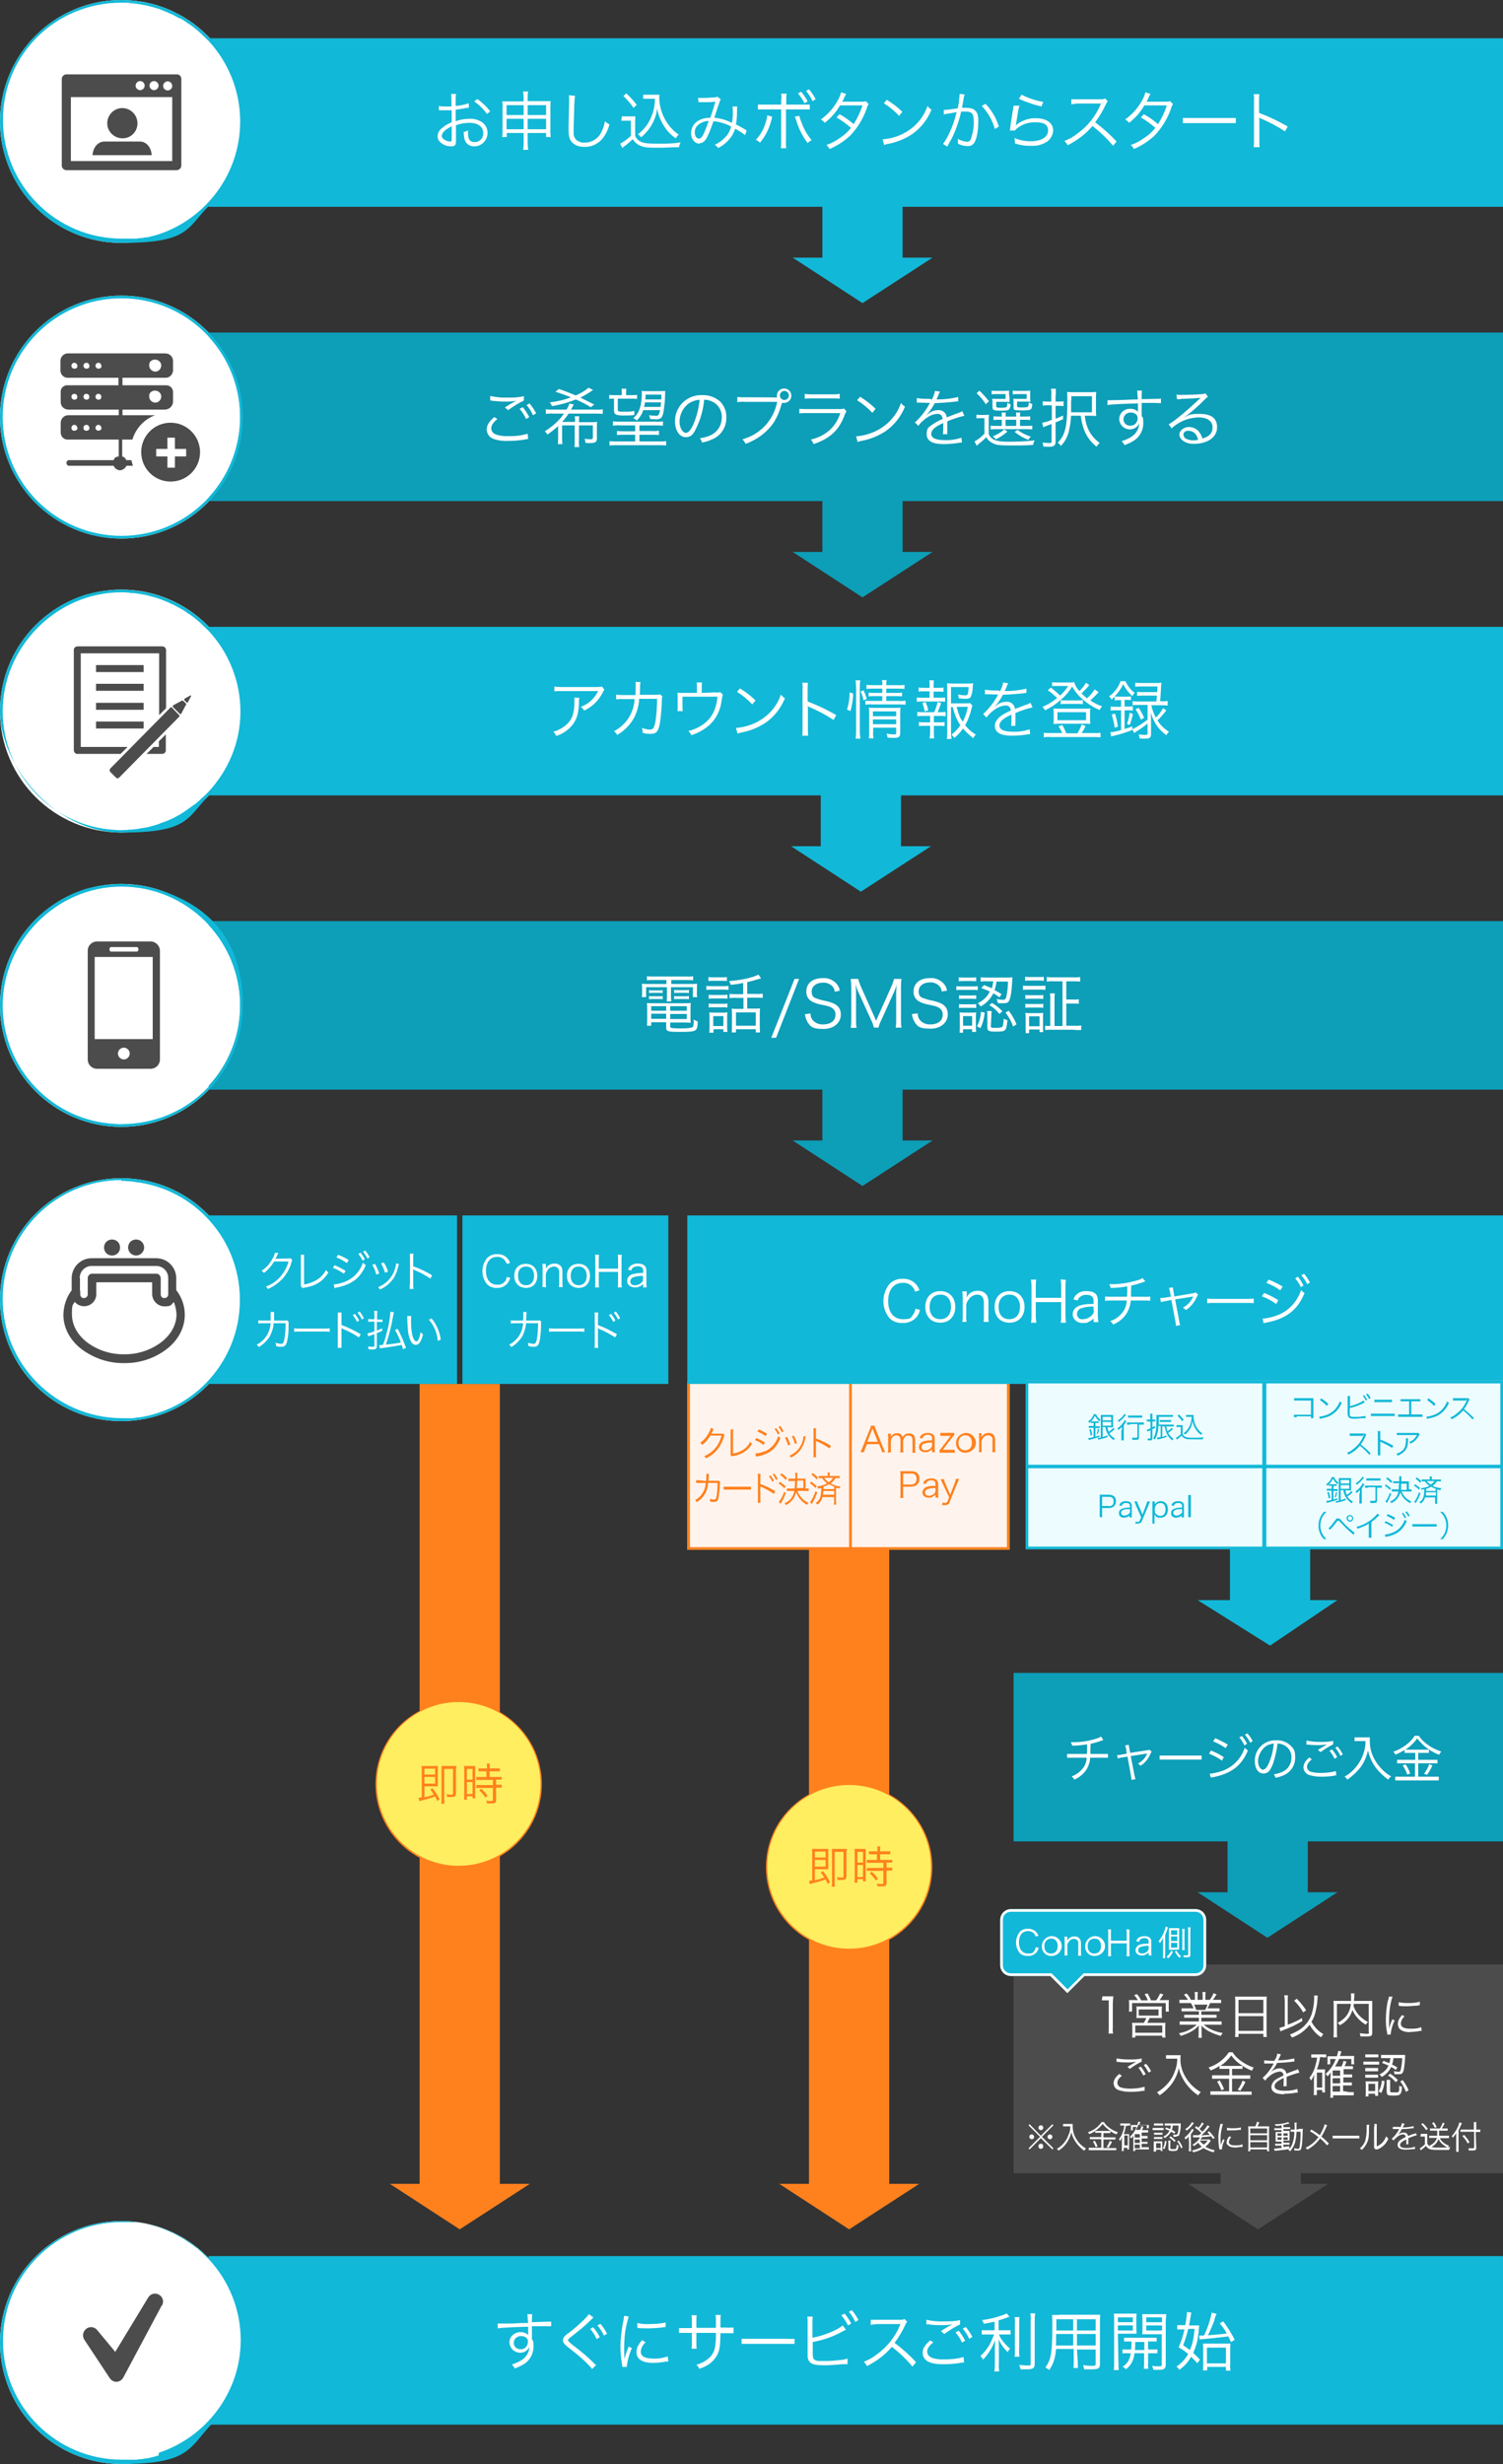 <svg viewBox="0 0 562 921" xmlns="http://www.w3.org/2000/svg"><rect x="0" y="0" width="562" height="921" fill="#333333" stroke="none"/><path d="m377.5 516.3v63h-120.5v-63z" fill="#fff4ed"/><path d="m377.5 579.3v-63h-120.5v63h45.5v91.4c-9.6 5.3-16.1 15.5-16.1 27.2s6.5 21.9 16.1 27.2v91.2h-11.1l26.1 17 26.2-17h-11.2v-91.2c9.6-5.3 16.1-15.5 16.1-27.2s-6.5-21.9-16.1-27.2v-91.4zm-60-1h-59.5v-61h59.5zm1 0v-61h58v61zm-131.6 115.6v122.4h11.2l-26.2 17-26.1-17h11.1v-121.9c-9.8-5.2-16.5-15.6-16.5-27.5s6.7-22.2 16.5-27.4v-122.2h30v122.6c9.4 5.4 15.7 15.5 15.7 27s-6.3 21.6-15.7 27zm118-137.7c-.6-.7-1.3-1.3-2.1-1.8l.5-.6c.7.5 1.5 1.1 2.1 1.7zm-.7-12.9v-8.1c0-.4 0-.9-.1-1.3h1.1c-.1.5-.1.9-.1 1.4v2.4c2 .7 3.8 1.6 5.6 2.7l-.5 1c-1.5-1-3.1-1.9-4.7-2.6-.2 0-.3 0-.4-.2v4.7c0 .5 0 .9.1 1.4h-1.1c.1-.5.1-.9.1-1.4zm-.8 7.9.5-.6c.7.5 1.4 1.1 2 1.7l-.5.7c-.6-.7-1.3-1.3-2-1.8zm-6.2-11.5c-.2-.9-.6-1.9-1.1-2.8l.7-.3c.5.9.9 1.8 1.2 2.8zm2 1c.5-.9.9-1.8 1.1-2.8 0-.3.1-.6.1-1h.9c-.1.5-.2.8-.3 1.2-.2 1-.6 2-1.1 2.9-.9 1.7-2.4 3-4.1 3.8-.2-.2-.4-.5-.6-.7 1.7-.7 3.1-1.9 4-3.4zm2 15.6v-3.6c-.4 0-.7 0-1.1 0h-2v-.9c0-.4 0-.9.1-1.3h-.9c.1.4.1.8.1 1.3v.9h-1.4c-.4 0-.8 0-1.2 0v.9h1.2 1.3c0 .9-.1 1.9-.2 2.8h-1.6c-.4 0-.9 0-1.3 0v.9h1.3 1.5c-.1.9-.5 1.7-.9 2.4-.7 1-1.6 1.7-2.7 2.2.2.2.4.5.5.7 1-.5 1.9-1.3 2.6-2.2.6-.8 1-1.7 1.2-2.7.7 2.1 2.2 3.8 4.1 4.8.1-.3.3-.6.5-.8-1.9-.8-3.4-2.4-4.1-4.4h2.9 1.3v-.9c-.4 0-.7 0-1.2 0zm-.8-.1h-2.5c.1-.9.2-1.8.2-2.8h2.3zm-11-2.7-.6.4c-.4-.8-.8-1.5-1.3-2.1l.6-.3c.5.6 1 1.3 1.3 2zm4.4-.3c-.6-.7-1.3-1.4-2.1-1.9l.5-.6c.8.5 1.5 1.1 2.1 1.8zm11.8 4.7c-.5 1.3-1 2.5-1.7 3.7l-.2.4q-.1 0-.1.2l-.7-.7c.9-1.2 1.6-2.6 2-4.1zm-14-4c.8.5 1.5 1.1 2.2 1.7l-.5.7c-.7-.7-1.4-1.3-2.2-1.8zm-2.1-3.1c.5.6.9 1.3 1.3 2l-.6.4c-.4-.8-.8-1.5-1.3-2.1zm4.3 7.3c-.4 1.2-1 2.4-1.6 3.5-.1.2-.2.3-.3.5l-.7-.7c.9-1.1 1.6-2.4 2-3.8zm-9.5-3.4c2 .7 3.8 1.6 5.6 2.7l-.5 1c-1.5-1-3.1-1.9-4.7-2.6-.2 0-.3 0-.4-.2v4.7c0 .5 0 .9.1 1.4h-1.1c.1-.5.1-.9.1-1.4v-8.1c0-.4 0-.9-.1-1.3h1.1c-.1.5-.1.9-.1 1.4zm25.9-3.2c0-.4 0-.7.1-1.1h-.9c.1.4.1.7.1 1.1v.2h-2.3c-.4 0-.7 0-1.1 0v.8h1.1.2c.5.8 1.2 1.5 1.9 2-1.2.6-2.5 1-3.8 1.1.2.2.3.5.4.8.6 0 .8 0 1.2-.3 0 1-.1 2.1-.3 3.1-.2 1.1-.9 2-1.8 2.6.3.2.5.4.7.6.9-.7 1.6-1.7 1.8-2.8h4.4v1.4c0 .5 0 .9-.1 1.4h.9c-.1-.5-.1-.9-.1-1.4v-4.9c.4 0 .9.2 1.3.3.1-.3.2-.6.4-.8-1.3 0-2.6-.5-3.7-1.1.7-.5 1.3-1.2 1.8-2h.5 1.1v-.8c-.4 0-.7 0-1.1 0h-2.7zm1.7 7.2h-4.2c.1-.4.1-.8.2-1.4h4zm0-3v.9h-4v-.9c.7-.2 1.4-.5 2.1-.9.6.3 1.2.6 1.9.9zm-.4-3.3c-.4.6-.9 1.2-1.6 1.6-.7-.4-1.3-.9-1.7-1.6zm35.8-9.9c.5-.2.9-.4 1.2-.8v1.1h1.1c-.1-.5-.1-1-.1-1.4v-3.7c0-1.4-.9-2.1-2.6-2.1-.8 0-1.6.2-2.3.7-.3.3-.6.7-.7 1.2l1 .2c.1-.3.2-.5.4-.8.4-.4 1-.6 1.6-.6 1.1 0 1.6.5 1.6 1.3v.8c-1 0-2 0-3 .3-1.1.2-1.8 1.1-1.9 2.1 0 1.2.9 2 2.3 2s.9 0 1.4-.3zm-2.7-1.4v-.2c0-.6.4-1.2 1-1.3.9-.3 1.9-.4 2.9-.4v.9c0 .4-.1.8-.4 1.1-.5.6-1.3.9-2.1.9-.7.1-1.3-.4-1.4-1zm-49.9-.8c-.3-1-.7-2-1.2-2.9l.8-.3c.5.9.9 1.9 1.2 2.9zm46 9.6h-4.1c.1.5.1 1 .1 1.5v7c0 .5 0 1-.1 1.5h1.2c-.1-.6-.1-1.1-.1-1.6v-2.6h2.9c2 0 3.2-1.1 3.2-3 0-1.8-1.1-2.8-3.1-2.8zm2 2.9c.1 1.1-.7 2-1.7 2.1h-3.3v-4.1h2.9c1-.2 2 .5 2.1 1.5zm-6-14.5c0-1.2-.6-1.8-1.5-1.8s-1.3.4-1.7 1c-.2.4-.4.8-.4 1.3v2.5c0 .5 0 1 .1 1.5l-1.2.2c.1-.5.1-1 .1-1.5v-4.1c0-.5 0-1-.1-1.5h1.1v1.2c.1-.3.3-.5.5-.7.5-.5 1.1-.7 1.8-.7s1.3.2 1.7.7c.2.3.3.5.4.8.4-.9 1.4-1.4 2.4-1.4.7 0 1.4.2 1.9.8.3.5.4 1.1.4 1.7v3.2c0 .5 0 1 .1 1.5h-1.2c.1-.5.1-1 .1-1.5v-3.1c0-1.3-.5-1.8-1.5-1.8s-1.3.3-1.6.9-.4.8-.4 1.3v2.6c0 .5 0 1 .1 1.5h-1.2c.1-.5.1-1 .1-1.5zm35.4 3c0 .5 0 1 .1 1.5h-1.2c.1-.5.1-1 .1-1.5v-3.4c0-.8-.8-1.4-1.6-1.4s-1.5.4-1.9 1c-.3.4-.5.8-.6 1.3v2.5c0 .5 0 1 .1 1.5h-1.1c.1-.5.1-1 .1-1.5v-4.1c0-.5 0-1-.1-1.5h1v1.5c.5-1 1.5-1.6 2.6-1.6s1.6.3 2.1 1c.3.5.4 1 .4 1.5zm-44.7-7.2c-.2-.4-.3-.8-.4-1.2h-1.3c-.1.4-.2.8-.4 1.2l-2.9 7.2c-.2.5-.4 1-.7 1.5h1.4c.1-.5.2-.9.4-1.3l.7-1.7h4.5l.7 1.7c.2.4.3.9.4 1.3h1.2c-.3-.5-.5-1-.7-1.5zm-3.1 4.8 1.7-4.3s.1-.2.1-.4.1-.2.1-.4q.2.7.3.8l1.7 4.3zm37.1-3.3c-2 0-3.8 1.5-3.9 3.5v.2c-.2 1.8 1.2 3.5 3 3.7h.5c2 0 3.8-1.5 3.9-3.5s-1.5-3.8-3.5-3.9zm-.5 6.5c-1.6 0-2.5-1.1-2.5-2.8s1.1-2.9 2.6-2.8c1.5 0 2.4 1.1 2.4 2.8s-.9 2.8-2.5 2.8zm-8.2.9h-1.4v-.9c.3-.4.6-.7.9-1.1l2.9-3.8c.1-.2.3-.4.4-.5h-2.4c-.5 0-1 0-1.5 0v-1.1h1.5 2.3 1.4v.9c-.4.4-.7.7-1 1.1l-2.8 3.7s-.2.3-.5.6h3 1.5v1.1c-.5 0-1 0-1.5 0zm4.7 9.8h1.2c0 .2-.3.7-.6 1.5l-2.9 7.1c-.2.8-1 1.3-1.8 1.2-.4 0-.8 0-1.1 0l.3-1c.2 0 .5.2.8.2.5 0 .9-.3 1-.7l.6-1.4-2.5-5.3q-.6-1.3-.7-1.5h1.3c.1.5.2 1 .4 1.4l1.9 4.4 1.7-4.4c.2-.5.3-.9.4-1.4zm-6.6 1.9c0-1.4-.9-2.1-2.6-2.1-.8 0-1.6.2-2.3.7-.3.3-.6.7-.7 1.2l1 .2c.1-.3.2-.5.4-.8.4-.4 1-.6 1.6-.6 1.1 0 1.6.5 1.6 1.3v.8c-1 0-2 0-3 .3-1.1.2-1.8 1.1-1.9 2.1 0 1.2.9 2 2.3 2s.9 0 1.4-.3.9-.4 1.2-.8v1.1h1.1c-.1-.5-.1-1-.1-1.4zm-1 2.4c0 .4-.1.8-.4 1.1-.5.6-1.3.9-2.1.9-.7 0-1.3-.4-1.4-1v-.2c0-.6.4-1.2 1-1.3.9-.3 1.9-.4 2.9-.4zm-58.9-20.9c-.4-.8-.8-1.5-1.3-2.1l.6-.3c.5.6 1 1.3 1.3 2zm-5.1 6.4c2.5-1 4.4-3.2 5.2-5.8.3.3.5.5.8.7-1.5 4-4.1 6-8.6 6.9-.2 0-.3 0-.5 0l-.3-1.1h.1c1.1-.1 2.3-.4 3.3-.8zm6.6-7.2c-.4-.7-.8-1.4-1.3-2l.6-.4c.5.6.9 1.3 1.3 2zm-6.1 1.4c-1-.7-2-1.3-3.1-1.7l.5-.8c1.1.4 2.1 1 3.1 1.6zm-15.8 18.9h1.5 7.3 1.5v1.1c-.5 0-1 0-1.5 0h-7.2c-.5 0-1 0-1.5 0v-1.1zm-7.4 1.7c.5-1 .7-2 .8-3.1h-2.3c-.4 0-.9 0-1.3 0v-1h1.3l2.4.3c.1-.7.1-1.4.1-2 .1-.3 0-.5 0-.7h1c-.1.6-.1 1.1-.1 1.7-.1.4-.1.5-.1.9h3.1.8l.5.4c-.1.3-.1.5-.1.8-.1 1.5-.2 3-.4 4.5-.3 1.7-.7 2.2-1.8 2.2s-1 0-1.5-.2v-.2c0-.3 0-.5-.1-.8.5.2 1 .3 1.6.3s.8-.3 1-1.6c.2-1.5.3-3.1.3-4.6h-3.5c-.1 1.3-.4 2.6-1 3.8-.8 1.4-1.9 2.6-3.3 3.4-.1-.3-.3-.6-.6-.8 1.4-.7 2.5-1.9 3.2-3.4zm-1.2-18.2c1.3-.9 2.4-2.2 3.1-3.6.4-.6.6-1.2.8-1.9l1.1.5c-.1 0-.2.3-.3.5l-.6 1.2h3.8s.4 0 .6 0l.5.5c-.1.2-.2.4-.2.6-.5 1.8-1.4 3.5-2.5 4.9-1.1 1.3-2.6 2.5-4.3 3.2-.1-.3-.3-.6-.6-.8 1.7-.7 3.2-1.8 4.4-3.3 1-1.3 1.7-2.8 2.1-4.4h-4.2c-.8 1.4-1.8 2.6-3 3.5-.2-.3-.4-.5-.7-.7zm23.6.9c-1-.8-2.1-1.4-3.2-1.8l.5-.8c1.1.5 2.2 1 3.2 1.7zm-11.9 4.3-.5-.7c.1-.2.1-.5.1-.8v-8.6h1c-.1.4-.1.8-.1 1.2v7.8c1.3-.2 2.5-.6 3.6-1.3 1.2-.7 2.2-1.8 2.8-3.1.2.3.4.6.7.8-1.5 2.5-4 4.1-6.9 4.5-.2 0-.5 0-.7.2z" fill="#ff811e"/><path d="m308.7 694.3h-4v-2.2h4zm0 .9h-4v2.5h4zm-134.1-30h2.1v-4h-2.1zm0 5.4h2.1v-4.5h-2.1zm27.5-3.8c0 16.9-13.7 30.6-30.6 30.6s-30.6-13.7-30.6-30.6 13.7-30.6 30.6-30.6 30.6 13.7 30.6 30.6zm-37.7 5.8c-.7-1.5-1.6-2.9-2.7-4.2l-.8.5c.7.9.9 1.2 1.3 1.9-1.1.4-2.3.8-3.5 1v-4.1h3.7 1.3v-6.2c0-.5 0-1 .1-1.4-.5 0-.9 0-1.4 0h-3.4c-.5 0-.9 0-1.4 0 .1.6.1 1.2.1 1.8v10c-.4 0-.8 0-1.2.2l.3 1.1c.2 0 .5 0 .8-.2 1.7-.4 3.4-.9 5.1-1.5.3.5.4.8.8 1.7l.9-.7zm6.3-12.5c-.5 0-1 0-1.5 0h-2.6c-.5 0-1 0-1.5 0v12.3c0 .6 0 1.2-.1 1.8h1.2c-.1-.6-.1-1.2-.1-1.8v-11.2h3.3v9.1c0 .4-.1.5-.7.5s-1.2 0-1.8-.2c.2.3.2.7.3 1.1h1.4c1.4 0 1.9-.3 1.9-1.3v-9c.1-.5.1-1 .2-1.4zm7 0c-.5 0-1 0-1.5 0h-2.7c.1.5.1 1 .1 1.6v9.3c0 .6 0 1.1-.1 1.7h1.1v-1.3h2.1v.8h1v-10.5c0-.5 0-1.1 0-1.6zm3.8 11.8.8-.7c-.7-1-1.5-1.8-2.3-2.6l-.8.6c.9.8 1.6 1.7 2.3 2.7zm6.1-7.7c-.5 0-1.1 0-1.6 0h-2.9v-2.1h2.3 1.5v-1.1c-.5 0-1 0-1.5 0h-2.3v-.5c0-.4 0-.9.1-1.3h-1.2c.1.4.1.9.1 1.3v.5h-1.7c-.5 0-1 0-1.5 0v1.1h1.6 1.4v2.1h-2.2c-.5 0-1.1 0-1.6 0v1.1h1.6 4.6v1.9h-4.6c-.5 0-1.1 0-1.6 0v1.1h1.6 4.6v4.5c0 .4-.1.4-.7.4s-1.2 0-1.8-.2c.2.3.2.7.3 1.1h1.5c1.5 0 1.9-.2 1.9-1.3v-4.6h.5 1.6v-1.1c-.5 0-1.1 0-1.6 0h-.5v-1.9h.5 1.6v-1.1zm-24.9 0h-4v2.5h4zm157.9 32h2.1v-4h-2.1zm27.5 1.6c0 16.9-13.7 30.6-30.6 30.6s-30.6-13.7-30.6-30.6 13.7-30.6 30.6-30.6 30.6 13.7 30.6 30.6zm-37.7 5.8c-.7-1.5-1.6-2.9-2.7-4.2l-.8.5c.7.9.9 1.2 1.3 1.9-1.1.4-2.3.8-3.5 1v-4.1h3.7 1.3v-6.2c0-.5 0-1 .1-1.4-.5 0-.9 0-1.4 0h-3.4c-.5 0-.9 0-1.4 0 .1.6.1 1.2.1 1.8v10c-.4 0-.8 0-1.2.2l.3 1.1c.2 0 .5 0 .8-.2 1.7-.4 3.4-.9 5.1-1.5.3.5.4.8.8 1.7l.9-.7zm6.3-12.5c-.5 0-1 0-1.5 0h-2.6c-.5 0-1 0-1.5 0v12.3c0 .6 0 1.2-.1 1.8h1.2c-.1-.6-.1-1.2-.1-1.8v-11.2h3.3v9.1c0 .4-.1.5-.7.5s-1.2 0-1.8-.2c.2.3.2.7.3 1.1h1.4c1.4 0 1.9-.3 1.9-1.3v-9c.1-.5.1-1 .2-1.4zm7 0c-.5 0-1 0-1.5 0h-2.7c.1.5.1 1 .1 1.6v9.3c0 .6 0 1.1-.1 1.7h1.1v-1.3h2.1v.8h1zm3.8 11.8.8-.7c-.7-1-1.5-1.8-2.3-2.6l-.8.6c.9.8 1.6 1.7 2.3 2.7zm6.1-7.7c-.5 0-1.1 0-1.6 0h-2.9v-2.1h2.3 1.5v-1.1c-.5 0-1 0-1.5 0h-2.3v-.5c0-.4 0-.9.1-1.3h-1.2c.1.4.1.9.1 1.3v.5h-1.7c-.5 0-1 0-1.5 0v1.1h1.6 1.4v2.1h-2.2c-.5 0-1.1 0-1.6 0v1.1h1.6 4.6v1.9h-4.6c-.5 0-1.1 0-1.6 0v1.1h1.6 4.6v4.5c0 .4-.1.4-.7.4s-1.2 0-1.8-.2c.2.3.2.7.3 1.1h1.5c1.5 0 1.9-.2 1.9-1.3v-4.6h.5 1.6v-1.1c-.5 0-1.1 0-1.6 0h-.5v-1.9h.5 1.6v-1.1zm-170.9-34.1h-4v2.2h4zm157.9 40.5h2.1v-4.5h-2.1z" fill="#ffee60"/><path d="m45.4 0c25.1 0 45.4 20.3 45.4 45.4s-20.4 45.4-45.4 45.4-45.4-20.4-45.4-45.4 20.3-45.4 45.4-45.4zm0 220.4c25.1 0 45.4 20.3 45.4 45.4s-20.3 45.4-45.4 45.4-45.4-20.3-45.4-45.4 20.3-45.4 45.4-45.4zm0 110c25.1 0 45.4 20.3 45.4 45.4s-20.3 45.4-45.4 45.4-45.4-20.3-45.4-45.4 20.3-45.4 45.4-45.4zm0 110c25.1 0 45.4 20.3 45.4 45.4s-20.3 45.4-45.4 45.4-45.4-20.3-45.4-45.4 20.3-45.4 45.4-45.4zm0 389.8c25.1 0 45.4 20.3 45.4 45.4s-20.4 45.4-45.4 45.4-45.4-20.3-45.4-45.4 20.3-45.4 45.4-45.4zm0-719.7c25.1 0 45.4 20.3 45.4 45.4s-20.3 45.4-45.4 45.4-45.4-20.4-45.4-45.4 20.3-45.4 45.4-45.4z" fill="#fff"/><path d="m379 625.3h183v63h-73v19h11.1l-26.2 17-26.1-17h11.2v-19h-80zm-301-501v1.5c7.3 7.9 11.8 18.5 11.8 30.1s-4.5 22.2-11.8 30.1v1.3h229.5v19h-11.1l26.1 17 26.2-17h-11.2v-19h224.5v-63zm0 221.4c7.3 7.9 11.8 18.5 11.8 30.1s-4.5 22.2-11.8 30.1v1.4h229.5v19h-11.1l26.1 17 26.2-17h-11.2v-19h224.5v-63h-484z" fill="#0d9eb8"/><path d="m90.8 155.9c0-25.1-20.4-45.4-45.4-45.4-25.1 0-45.4 20.3-45.4 45.4s20.3 45.4 45.4 45.4 45.4-20.3 45.4-45.4zm-45.4 44.4c-24.5 0-44.4-19.9-44.4-44.4 0-24.5 19.9-44.4 44.4-44.4s44.4 19.9 44.4 44.4c0 24.5-19.9 44.4-44.4 44.4zm-45.4 175.5c0 25 20.3 45.4 45.4 45.4s45.4-20.3 45.4-45.4-13.3-37.5-31.7-43.3c0 0-.3-.1-.4-.1-.5-.2-1.1-.3-1.6-.5-.2-.1-.5-.1-.7-.2-.5-.1-1-.2-1.5-.3-.3-.1-.6-.1-1-.2s-.9-.2-1.3-.2c-.4-.1-.8-.1-1.2-.2s-.8-.1-1.2-.1c-.5-.1-1-.1-1.5-.1s-.6-.1-.9-.1c-.8 0-1.6-.1-2.5-.1s-1.7 0-2.5.1c-.3 0-.6 0-.9.1-.5 0-1 .1-1.6.1s-.7.1-1.1.1c-.4.1-.9.1-1.3.2s-.8.1-1.2.2-.7.1-1.1.2-.9.2-1.3.3c-.3.1-.6.2-.9.2-.5.1-1 .3-1.5.4-.2.1-.4.1-.6.2-18.1 6-31.3 23.1-31.3 43.3zm45.4-44.4c24.5 0 44.4 19.9 44.4 44.4s-18.7 43.2-42.1 44.3c-.8 0-1.5.1-2.3.1s-1.5 0-2.3-.1c-23.4-1.1-42.1-20.6-42.1-44.3s19.9-44.4 44.4-44.4zm332.6 407.2c-2.2 0-4-1.8-4-4v-17c0-2.2 1.8-4 4-4h69c2.2 0 4 1.7 4 4v17c0 2.2-1.8 4-4 4h-41.4l-6.4 6.4-6.4-6.4zm-128.1-284.3v63h-77v-63zm-204.5 76.9c12.9 0 24.4-5.3 32.7-13.9h92.8v-63h-92.8c-8.3-8.6-19.9-13.9-32.7-13.9-25.1 0-45.4 20.4-45.4 45.4s20.3 45.4 45.4 45.4zm0-89.8c.8 0 1.5 0 2.3.1.5 0 1 .1 1.4.1s.5 0 .8.1c.7.1 1.3.2 2 .3h.2c9.6 1.5 18.2 6 24.7 12.6 8 8 12.9 19.1 12.9 31.3s-4.9 23.2-12.9 31.3c-6.5 6.6-15.1 11.1-24.7 12.6h-.2c-.7 0-1.3.2-2 .3-.3 0-.5 0-.8 0-.5 0-1 0-1.4 0-.8 0-1.5 0-2.3 0-24.5-.2-44.4-20.1-44.4-44.6s19.9-44.4 44.4-44.4zm32.6 402.6c-8.3-8.5-19.8-13.8-32.6-13.8-25.1 0-45.4 20.4-45.4 45.4s20.3 45.4 45.4 45.4 25.2-5.7 33.5-14.7h483.1v-63h-484zm-18.7 73.8c-.7.2-1.3.4-2 .6h-.2c-.6.2-1.3.3-1.9.5 0 0-.3 0-.4 0-.6 0-1.2.2-1.8.3-.2 0-.3 0-.5 0-.6 0-1.2.2-1.7.2s-.4 0-.6 0c-.6 0-1.2 0-1.7 0h-.6c-.8 0-1.6 0-2.3 0-24.6 0-44.5-19.9-44.5-44.4s19.9-44.4 44.4-44.4 1.6 0 2.3 0h.8 1.5s.7 0 1 0c.4 0 .9 0 1.3.2.4 0 .7 0 1.1.2.4 0 .8 0 1.2.2.4 0 .7.2 1.1.3.4 0 .7.2 1.1.3.4 0 .7.2 1.1.3.3 0 .7.2 1 .3.4 0 .7.2 1.1.4.3 0 .7.2 1 .4.4 0 .7.3 1.1.4.3 0 .6.3.9.4.4.2.7.3 1.1.5.3 0 .6.3.9.4.4.2.7.4 1.1.6.3.2.6.3.9.5.4.2.7.4 1.1.6.3.2.6.3.8.5.3.2.7.4 1 .7.3.2.5.4.8.5.3.2.7.5 1 .7s.5.4.8.6.6.5 1 .7c.3.2.5.4.7.6.3.3.6.5.9.8.2.2.5.4.7.7.3.3.6.6.9.8.2.2.4.5.7.7.2.2.5.5.7.7 7.3 7.9 11.8 18.5 11.8 30.1 0 19.5-12.9 36.2-30.6 42.1zm502.7-400.5v-63h-305v63h126.5m76.4 61.8v19h-12.1l27.1 17 25.2-17h-10.2v-19m-433.9-357.4c-.4-.1-.9-.2-1.3-.3s-.8-.1-1.2-.2c-.5-.1-1-.2-1.6-.3-.4-.1-.7-.1-1.1-.1-.6-.1-1.2-.1-1.8-.2-.3 0-.6-.1-.9-.1-.9-.1-1.8-.1-2.8-.1s-1.7 0-2.5.1c-.3 0-.6 0-.9.1-.5 0-1 .1-1.6.1s-.7.1-1.1.1c-.4.1-.9.1-1.3.2s-.8.1-1.2.2-.7.1-1.1.2-.9.2-1.3.3c-.3.1-.6.2-.9.2-.5.1-1 .3-1.5.4-.2.1-.4.1-.6.2-18.1 6-31.3 23.1-31.3 43.3s20.3 45.4 45.4 45.4 24.4-5.3 32.7-13.9h228.8v19h-11.1l26.1 17 26.2-17h-11.2v-19h225.1v-63h-483.9c-5.9-6.1-13.6-10.6-22.1-12.6zm22 74.2c-.2.3-.5.5-.7.7s-.4.5-.7.7c-.3.3-.6.6-.9.8-.2.2-.5.4-.7.7-.3.3-.6.5-.9.8-.2.2-.5.4-.7.6-.3.3-.6.5-1 .7-.3.2-.5.4-.8.6s-.7.5-1 .7-.5.4-.8.6-.7.4-1 .7c-.3.2-.6.3-.8.5-.3.2-.7.4-1 .6s-.6.3-.9.5c-.4.2-.7.4-1.1.6-.3.1-.6.3-.9.4-.4.2-.7.3-1.1.5-.3.1-.6.3-1 .4s-.7.3-1.1.4c-.3.1-.7.2-1 .4-.4.1-.7.3-1.1.4-.3.1-.7.2-1 .3-.4.1-.7.2-1.1.3s-.7.2-1.1.3-.7.2-1.1.2c-.4.1-.8.2-1.2.2-.3.1-.7.1-1 .2-.4.1-.9.1-1.3.2-.3 0-.6.1-1 .1-.5.1-1 .1-1.5.1s-.5 0-.8.1c-.8 0-1.6.1-2.3.1s-1.5 0-2.3-.1c-23.4-1.2-42.1-20.7-42.1-44.4s19.9-44.4 44.4-44.4c.8 0 1.5 0 2.3.1.3 0 .6 0 .8.1.5 0 1 .1 1.5.1s.7.1 1 .1c.4.1.9.1 1.3.2s.7.1 1.1.2.8.1 1.2.2.7.2 1.1.3.7.2 1.1.3.7.2 1.1.3c.3.1.7.2 1 .3.4.1.7.2 1.1.4.3.1.7.2 1 .4.4.1.7.3 1.1.4.3.1.6.3.9.4.4.2.7.3 1.1.5.3.1.6.3.9.4.4.2.7.4 1.1.6.3.2.6.3.9.5.4.2.7.4 1.1.6.3.2.6.3.8.5.3.2.7.4 1 .7.3.2.5.4.8.5.3.2.7.5 1 .7s.5.4.8.6.6.5 1 .8c.2.2.5.4.7.6.3.3.6.5.9.8s.5.4.7.7c.3.3.6.6.9.8.2.2.4.5.7.7l.7.7c7.3 7.9 11.8 18.5 11.8 30.1s-4.6 22-11.9 29.9zm.4-281.6c-8.2-8.8-20-14.3-33-14.3-25.1 0-45.4 20.3-45.4 45.4s20.3 45.4 45.4 45.4 24.4-5.3 32.6-13.8v.3h229.5v19h-11.1l26.1 17 26.2-17h-11.2v-19h224.5v-63s-483.6 0-483.6 0zm-19.1 73.3c-.7.2-1.3.4-2 .6h-.2c-.6.2-1.3.3-1.9.5 0 0-.3 0-.4 0-.6 0-1.2.2-1.8.3-.2 0-.3 0-.5 0-.6 0-1.2.2-1.7.2s-.4 0-.6 0c-.6 0-1.2 0-1.7 0h-.6c-.8 0-1.6 0-2.3 0-24.6 0-44.5-19.9-44.5-44.4s19.8-43.8 44.3-43.8 1.6 0 2.3.1c.3 0 .5 0 .8.1.5 0 1 .1 1.5.1s.7.1 1 .1c.4.1.9.1 1.3.2s.7.1 1.1.2.8.1 1.2.2c.4 0 .7.2 1.1.3.4 0 .7.2 1.1.3.4 0 .7.2 1.1.3.3 0 .7.2 1 .3.4 0 .7.2 1.1.4.3 0 .7.2 1 .4.4 0 .7.3 1.1.4.3 0 .6.3.9.4.4.2.7.3 1.1.5.3 0 .6.3.9.4.4.2.7.4 1.1.6.3.2.6.3.9.5.3 0 .7.2 1 .4s.6.3.8.5c.3.2.7.4 1 .7.3.2.5.4.8.5.3.2.7.5 1 .7s.5.4.8.6.6.5 1 .8c.2.2.5.4.7.6.3.3.6.5.9.8.2.2.5.4.7.7.3.3.6.6.9.8.2.2.4.5.7.7.2.2.5.5.7.7 7.3 7.9 11.8 18.5 11.8 30.1 0 19.6-12.8 36.3-30.5 42.2z" fill="#12b8d7"/><path d="m24.8 63.6h41.3c.9 0 1.7-.8 1.7-1.7v-32.4c0-.9-.7-1.7-1.6-1.7h-41.4c-.9 0-1.7.8-1.7 1.7v32.4c0 .9.8 1.7 1.7 1.7zm37.9-33.2c.9 0 1.7.8 1.7 1.7s-.7 1.7-1.7 1.7-1.7-.8-1.7-1.7.8-1.7 1.7-1.7zm-5.1-.1c.9 0 1.7.8 1.7 1.7s-.8 1.7-1.7 1.7-1.7-.8-1.7-1.7.7-1.7 1.7-1.7zm-5.2 0c.9 0 1.7.8 1.7 1.7s-.8 1.7-1.7 1.7-1.7-.8-1.7-1.7.8-1.7 1.7-1.7zm-25.9 6h37.9v23.9h-37.9zm30.2 21.7h-22.1c.2-2.9 2-5.1 4.5-5.1h13.2c2.5 0 4.3 2.3 4.4 5.1zm-16.6-11.9c0-3.1 2.5-5.7 5.6-5.7s5.7 2.5 5.7 5.7-2.5 5.6-5.6 5.6-5.7-2.5-5.7-5.6zm446.3 766.2v4h10.2l-26.2 17-26.1-17h12.1v-4h-77.4v-73.7h13.8l6.4 6.4 6.4-6.4h41.4c2.2 0 4-1.8 4-4v-.3h111v78zm-420.5-334.5c0-4.2-3.4-7.5-7.5-7.5h-24.1c-4.2 0-7.5 3.4-7.5 7.5v4.5c-2 2.6-3 5.8-3.1 9.1 0 4.9 2.4 9.5 6.8 12.9 4.6 3.4 10.1 5.3 15.9 5.2 5.7.1 11.3-1.7 15.9-5.2 4.4-3.4 6.8-8 6.8-12.9 0-3.4-1.2-6.6-3.2-9.2zm-36.1-.1c0-2.5 2-4.5 4.5-4.5h24.1c2.5 0 4.5 2 4.5 4.5v4.6.5 1c0 .8-.6 1.4-1.4 1.4s-.7-.1-1-.4-.4-.6-.4-1v-6c0-.4-.2-.8-.4-1.1-.3-.4-.7-.6-1.2-.6h-24.1c-.5 0-.9.2-1.2.6-.3.3-.4.7-.4 1.1v6c0 .8-.6 1.4-1.4 1.4s-.7-.1-1-.4-.4-.6-.4-1v-1c0-.2 0-.3-.1-.5v-4.6zm36.2 13.6c0 3.9-2.1 7.6-5.7 10.4-4 3-8.9 4.6-13.9 4.5-5 .1-9.9-1.5-13.9-4.5-3.6-2.8-5.6-6.5-5.6-10.5s.3-3.1 1-4.6c.1.1.2.2.3.3 1.8 1.8 4.7 1.8 6.5 0 .9-.9 1.3-2 1.3-3.2v-4.4h20.9v4.4c0 2.5 2.1 4.6 4.6 4.6s2.4-.5 3.2-1.3c0-.1.2-.2.3-.3.6 1.4.9 3 1 4.6zm-5.5 370.4-14.4 27c-.5.9-1.4 1.5-2.5 1.6-1 0-1.9-.5-2.5-1.3l-9.6-14.5c-.8-1.3-.5-2.9.6-3.9 1.2-1.1 3.1-1 4.2.3l6.8 8.2 12.3-20.3c.8-1.4 2.6-1.9 4-1.1 1.5.8 2 2.6 1.2 4zm1.6-618.8v21.8l-2.6 2.6v-23.1h-29.3v35h17.5l-2.6 2.6h-16c-.8.1-1.4-.5-1.5-1.3v-37.6c0-.8.7-1.3 1.5-1.3h31.5c.8 0 1.4.5 1.5 1.3zm-36.7-78.6h19v6.3c-1.4.2-1.7.7-1.9 1.4h-16.9c-.6.2-.9.8-.7 1.4.1.3.4.6.7.7h16.9c.4 1 1.3 1.6 2.4 1.7 1-.1 2-.8 2.4-1.7h2.4c-.2-.7-.4-1.4-.6-2.1h-1.9c-.2-.7-.8-1.2-1.5-1.4v-6.3h3.8c1.3-4.2 4.4-7.6 8.5-9.1h-12.2v-2.1h16c1.6-.1 2.9-1.4 2.9-3v-3.6c0-1.5-1.3-2.6-2.8-2.5h-16.1v-2.8h16c1.5.1 2.8-1.1 2.9-2.7v-3.6c0-1.6-1.3-2.8-2.9-2.8h-36.5c-1.5 0-2.7 1.3-2.7 2.8v3.6c0 1.4 1.1 2.6 2.5 2.7h19.2v2.8h-19c-1.3-.1-2.5.9-2.6 2.2v3.9c-.1 1.6 1.1 2.9 2.7 3h19v2.1h-19c-1.5.1-2.7 1.3-2.7 2.9v3.6c0 1.4 1.1 2.6 2.5 2.6zm32.6-18.3c1.2 0 2.3 1 2.3 2.2s-1 2.3-2.2 2.3-2.3-1-2.3-2.2c-.2-1.3.8-2.3 2.2-2.3zm0-11.6c1.2 0 2.3 1 2.3 2.2s-1 2.3-2.2 2.3-2.3-1-2.3-2.2c-.2-1.3.8-2.3 2.2-2.3zm-30.2 3.4c-.6 0-1.1-.5-1.1-1.1s.5-1.1 1.1-1.1 1.1.5 1.1 1.1c.2.6-.3 1.1-1.1 1.1zm4.5 0c-.6 0-1.1-.5-1.1-1.1s.5-1.1 1.1-1.1 1.1.5 1.1 1.1c.2.6-.3 1.1-1.1 1.1zm4.5 0c-.6 0-1.1-.5-1.1-1.1s.5-1.1 1.1-1.1 1.1.5 1.1 1.1c.2.6-.3 1.1-1.1 1.1zm-9 11.6c-.6 0-1.1-.5-1.1-1.1s.5-1.1 1.1-1.1 1.1.5 1.1 1.1-.3 1.1-1.1 1.1zm4.5 0c-.6 0-1.1-.5-1.1-1.1s.5-1.1 1.1-1.1 1.1.5 1.1 1.1-.3 1.1-1.1 1.1zm4.5 0c-.6 0-1.1-.5-1.1-1.1s.5-1.1 1.1-1.1 1.1.5 1.1 1.1-.3 1.1-1.1 1.1zm0 9.4c.6 0 1.1.5 1.1 1.1.2.5-.3 1-1.1 1.1-.6 0-1.1-.5-1.1-1.1s.5-1.1 1.1-1.1zm-4.5 0c.6 0 1.1.5 1.1 1.1.2.5-.3 1.1-1.1 1.1s-1.1-.5-1.1-1.1.5-1.1 1.1-1.1zm-4.5 0c.6 0 1.1.5 1.1 1.1.2.5-.3 1.1-1.1 1.1s-1.1-.5-1.1-1.1.5-1.1 1.1-1.1zm41.7 104.2c.2.2.2.3 0 .5l-1.7 3.2c-.2.3-.4.3-.6.1l-2.6-2.6v-.1c0-.2 0-.4.2-.5l3.2-1.7c.2-.1.4 0 .5.1l1.1 1zm-5.7-105c-6.1 0-11 4.9-11 11s4.9 11 11 11 11-4.9 11-11-5-11-11-11zm5.8 12.6h-4.2v4.2h-2.8v-4.2h-4.2v-2.8h4.2v-4.2h2.8v4.2h4.2zm-33.7 92.1h17.8v2.6h-17.8zm35.5-2.8c0 .1.2.3 0 .4l-1.1 2.1c-.2.3-.4.3-.6.1l-.8-.8v-.1c0-.2 0-.4.2-.5l2-1.1s.2 0 .4-.1zm-35.5 9.8h17.8v2.6h-17.8zm17.8-18.5h-17.8v-2.6h17.8zm6.1 144.8v-40.6c0-1.9-1.6-3.5-3.5-3.5h-20c-1.9 0-3.5 1.5-3.5 3.5v40.6c0 1.9 1.5 3.5 3.5 3.5h20c1.9 0 3.5-1.5 3.5-3.5zm-18.7-41.7c0-.1 0-.2.3-.3h9.9c.5.3.6.9.3 1.4 0 .1-.2.2-.3.3h-9.9c-.5-.3-.6-.9-.3-1.4zm-5.7 34.1v-30.7h21.7v30.7zm10.9 7.6c-1.2 0-2.2-1-2.2-2.2s1-2.2 2.2-2.2 2.2 1 2.2 2.2-1 2.2-2.2 2.2zm-4.4 67.3c1.7 0 3 1.3 3 3s-1.3 3-3 3-3-1.3-3-3 1.3-3 3-3zm9 0c1.7 0 3 1.4 3 3s-1.4 3-3 3-3-1.3-3-3 1.3-3 3-3zm-15-207.7h17.8v2.6h-17.8zm24.6 26.2h-5.7l2.6-2.6h2v-2.1l2.6-2.6v6c0 .8-.7 1.3-1.5 1.3zm6.6-14-22.5 22.8c-.3.4-.9.4-1.3 0l-2-2c-.4-.4-.4-1 0-1.4l22.5-22.8c0-.1.3-.1.4 0l2.9 3z" fill="#4c4c4c"/><path d="m399.1 745 6.4-6.4h41.5c2.2 0 4-1.8 4-4v-17c0-2.3-1.8-4-4-4h-69c-2.2 0-4 1.8-4 4v17c0 2.2 1.8 4 4 4h14.7zm-24.1-10.4v-17c0-1.7 1.3-3 3-3h69c1.7 0 3 1.3 3 3v17c0 1.7-1.3 3-3 3h-41.8l-.3.3-5.7 5.7-5.7-5.7-.3-.3h-15.2c-1.7 0-3-1.3-3-3zm140.3 39.6c-.4 0-.8 0-1.2 0h-2.4c-.4 0-.8 0-1.2 0v-1.2h1.2 2.4 1.2zm-138.1-396.4c1.2 1.6 2.2 3.3 2.9 5.1l-1.3.8c-.6-1.9-1.6-3.6-2.8-5.2zm-12.2-1c-.5-.1-1.1-.1-1.6-.1h-3.2c-.5 0-1.1 0-1.6.1v-1.5c.5.1 1.1.1 1.6.1h3.2c.5 0 1.1 0 1.6-.1zm-1.7-11.4c.6 0 1.1 0 1.7-.1v1.5c-.5-.1-1.1-.1-1.7-.1h-3.1c-.5 0-1.1 0-1.7.1v-1.5c.5.1 1.1.1 1.7.1zm148.5 403.6c-.4 0-.9 0-1.3 0v-1.1h1.3 2.3 1.3v1.1c-.4 0-.9 0-1.3 0zm-137.4-501.5c1.1-.7 2.3-1.4 3.6-1.9-.2-1.3-.8-1.9-1.9-1.9-1.6 0-3.5.8-5.4 2.5-.7.6-1.3 1.2-1.8 2l-1.3-1.3c2.2-2 4-4.3 5.4-6.9l.2-.4h-.5c-.4 0-2.6-.1-3.5-.1h-.9v-1.7c1.7.3 3.4.3 5.1.3l.5.3c.6-1 1-2.1 1.2-3.3l1.9.3c-.2.4-.5.8-.6 1.3-.3.7-.6 1.4-.7 1.6h.5c2.6 0 5.1-.3 7.6-.9v1.6c-.3 0-.6 0-.9.1-2.6.3-5.3.5-7.9.6-.6 1.2-1.4 2.4-2.2 3.4-.2.3-.7.8-.8.9-.2.1-.3.1-.3.2q.9-.5 1.1-.7c1-.8 2.3-1.2 3.6-1.2 1.6-.1 3 1.1 3.1 2.7 1.8-.7 3.1-1.2 4.2-1.6.5-.1 1.1-.4 1.6-.7l.8 1.7c-2.2.5-4.3 1.2-6.4 2.1v3.9c-.1.3 0 .6 0 .9h-1.6c.1-1.2.1-2.3.1-3.5v-.7c-3.3 1.5-4.5 2.7-4.5 4.1s1.5 2.3 4.9 2.3c2.2.1 4.3-.2 6.4-.9l.2 1.8c-.4 0-.7 0-1 .1-1.9.3-3.8.5-5.8.5-4.3 0-6.4-1.2-6.4-3.7 0-1.3.8-2.6 2.4-3.8zm141.3 504.2c-.4 0-.9 0-1.3 0h-3.2c-.4 0-.9 0-1.4 0v-1.1h1.4 3.1 1.4zm-150.7-398.3c-.5-.1-1.1-.1-1.6-.1h-3.2c-.5 0-1.1 0-1.6.1v-1.4c.5.1 1.1.1 1.6.1h3.2c.5 0 1.1 0 1.6-.1zm1.6 10.9-1.3-.7c.9-1.6 1.4-3.5 1.5-5.4l1.4.3c-.2 2-.7 4-1.6 5.8zm.1-8.1c-.3-.5-.7-.9-1.1-1.2 1.9-.9 3.6-2.4 4.5-4.4-1.1-.5-2.1-.9-3.2-1.3l1.1-1.1c1 .4 1.9.8 2.9 1.2.2-.9.4-1.7.5-2.6h-2.3c-.8-.1-1.6 0-2.4.1v-1.6c.8.1 1.6.1 2.4.1h7.3c.7 0 1.5 0 2.2-.1-.1.4-.1.5-.1 1.2-.2 4-.6 6.5-1.2 7.6-.4.7-.9.9-2.2.9s-1.3 0-2-.1c-.1-.5-.2-1-.4-1.5.8.2 1.5.3 2.3.3s1-.2 1.3-1.2c.4-1.9.6-3.7.6-5.6h-4.3c-.1 1.1-.4 2.2-.7 3.2.9.5 1.4.7 2.6 1.5l-.8 1.2c-.7-.6-1.5-1.1-2.3-1.5-1 2.1-2.7 3.8-4.7 4.9zm-11.6-326.7c1.1-2.4 2-5 2.6-7.6-2 .4-3.2.6-3.4.6-.5 0-.9.2-1.4.3v-1.7c.8 0 3.3-.3 5.2-.6.4-1.7.6-3.4.7-5.1v-.3l1.9.2c-.3.8-.4 1.5-.5 2.3-.1.7-.3 1.5-.5 2.7h1.4c1.7 0 2.8.3 3.5 1 .9.8 1.2 1.9 1.2 3.9 0 3.7-.6 6.9-1.6 8.3-.6.8-1.5 1.2-2.4 1.1-1.2 0-2.5-.3-3.6-.9v-.8c0-.4 0-.7-.1-1 1.1.6 2.3 1 3.6 1.1.7 0 1.2-.6 1.4-1.2.7-2.2 1.1-4.4 1-6.7 0-2.6-.8-3.4-3-3.4s-1.1 0-1.7 0c-.8 3.5-2 7-3.6 10.2-.4.6-.9 1.6-1.6 2.9l-1.6-1c1-1.3 1.8-2.8 2.5-4.3zm10.5 320.6c-.6-.1-1.2-.1-1.8-.1h-4.3c-.6 0-1.3 0-1.9.1v-1.5c.6.1 1.3.1 1.9.1h4.2c.6 0 1.3 0 1.9-.1zm30.9-108.4c.6.1 1.3.1 1.9.1h4.6c.7 0 1.3 0 1.9-.1v1.5c-.6-.1-1.3-.1-1.9-.1h-4.5c-.6 0-1.3 0-1.9.1v-1.5zm-48.6-112.6.5.3c.6-1 1-2.1 1.2-3.3l1.9.3c-.2.4-.5.8-.6 1.3-.3.7-.6 1.4-.7 1.6h.5c2.6 0 5.1-.3 7.6-.9v1.6c-.3 0-.6 0-.9.1-2.6.3-5.3.5-7.9.6-.6 1.2-1.4 2.4-2.2 3.4-.2.3-.7.8-.8.9-.2.1-.3.1-.3.2q.9-.5 1.1-.7c1-.8 2.3-1.2 3.6-1.2 1.6-.1 3 1.1 3.1 2.7 1.8-.7 3.1-1.2 4.2-1.6.5-.1 1.1-.4 1.6-.7l.8 1.7c-2.2.5-4.3 1.2-6.4 2.1v3.9c-.1.3 0 .6 0 .9h-1.6c.1-1.2.1-2.3.1-3.5v-.7c-3.3 1.5-4.5 2.7-4.5 4.1s1.5 2.3 4.9 2.3c2.2.1 4.3-.2 6.4-.9l.2 1.8c-.4 0-.7 0-1 .1-1.9.3-3.8.5-5.8.5-4.3 0-6.4-1.2-6.4-3.7s.8-2.6 2.4-3.8c1.1-.7 2.3-1.4 3.6-1.9-.2-1.3-.8-1.9-1.9-1.9-1.6 0-3.5.8-5.4 2.5-.7.6-1.3 1.2-1.8 2l-1.3-1.3c2.2-2 4-4.3 5.4-6.9l.2-.4h-.5c-.4 0-2.6-.1-3.5-.1h-.9v-1.7c1.7.3 3.4.3 5.1.3zm3.7 345.3c3.4 0 5.6-2.4 5.6-5.9s-2.2-5.9-5.6-5.9-5.6 2.3-5.6 5.9 2.2 5.9 5.6 5.9zm.1-10.5c2.4 0 3.9 1.8 3.9 4.6s-1.5 4.6-4 4.6-4-1.7-4-4.6 1.6-4.6 4.1-4.6zm-13.1-220.5c-.8-.1-1.6-.1-2.4-.1h-10.2c-.8-.1-1.6 0-2.4.1v-1.5c.8.1 1.6.1 2.4.1h3.9v-1.8h-2.9c-.7 0-1.5 0-2.2.1v-1.4c.7.1 1.5.1 2.2.1h2.9v-1.6h-3.6c-.8 0-1.6 0-2.3.1v-1.5c.8.1 1.5.1 2.3.1h3.6c.1-.7 0-1.3-.1-1.9h1.7c-.1.6-.1 1.3-.1 1.9h4.4c.8.1 1.6 0 2.4-.1v1.5c-.7-.1-1.5-.1-2.3-.1h-4.5v1.6h3.7c.7 0 1.5 0 2.2-.1v1.4c-.7-.1-1.5-.1-2.2-.1h-3.7v1.8h4.8c.8.1 1.6 0 2.4-.1zm58.1-96.7c1.4-1.5 2.4-3.3 2.9-5.2.5-2 .8-4.1.9-6.1h3.6c.8 5.6 2.4 8.6 5.9 11.6.3-.5.7-1 1.2-1.4-3.4-2.6-5-5.5-5.6-10.2h2c.8 0 1.5 0 2.3.1-.1-.9-.1-1.7-.1-2.6v-3.8c0-.9 0-1.7.1-2.6-.8.1-1.7.1-2.5.1h-5.7c-1.2 0-1.8 0-2.7-.1.1.9.1 1.7.1 3.3 0 9.5-.7 12.7-3.6 15.7.5.3.9.7 1.2 1.2zm3.9-17v-1.6h7.7v6h-7.8q0-3.3 0-4.4zm3.5 338.2c-2 .5-3 1.8-3 3.4s1.4 3.2 3.7 3.2 1.5-.1 2.2-.4 1.4-.7 1.9-1.3v1.4h1.8c-.1-.8-.2-1.5-.2-2.3v-5.9c0-2.3-1.4-3.4-4.2-3.4-1.3-.1-2.7.3-3.7 1.2-.6.5-1 1.2-1.2 1.9l1.6.4c.1-.5.3-.9.7-1.2.7-.6 1.6-1 2.6-.9 1.7 0 2.6.7 2.6 2.2v1.2c-1.6 0-3.3 0-4.8.5zm4.9 1.9c.1.7-.2 1.3-.7 1.8-.9.9-2.1 1.5-3.4 1.5-1.1.2-2-.6-2.2-1.6v-.3c0-1 .6-1.9 1.6-2.2 1.5-.5 3.1-.7 4.6-.6v1.4zm107.5 292.5-1-.5c.7-1.3 1.1-2.7 1.2-4.1l1 .2c-.1 1.6-.5 3-1.2 4.4zm-195-525.6v16.7c0 .9.1 1.8.2 2.7h-1.8c.2-1 .2-1.9.2-2.8v-16.6c0-.8-.1-1.6-.2-2.4h1.8c-.2.8-.2 1.6-.2 2.4zm68.3 7.5c2-.8 3.8-1.9 5.5-3.3-1.1-1-2.2-2-3.5-2.9l1.1-1c1.2.9 2.4 1.9 3.5 3 1.2-1.1 2.2-2.3 3-3.6h-4.4c-.6 0-1.1 0-1.6.1v-1.5c.5.1 1.1.1 1.7.1h4.5c.7 0 1.4 0 2.1-.1.3 1.2 1 2.4 1.9 3.3 1-.9 1.8-2 2.5-3.1l1.2.9c-.9 1.1-1.9 2.1-2.9 3.1.6.6 1.3 1.2 2 1.8 1.2-.9 2.1-2.1 2.9-3.3l1.5 1q-.4.4-1.1 1.2c-.6.6-1.3 1.3-2 1.9 1.3.9 2.8 1.7 4.4 2.2-.4.4-.7.9-.9 1.4-2.6-1.1-4.9-2.6-6.9-4.5-1.4-1.2-2.5-2.7-3.4-4.3-1 1.7-2.3 3.3-3.8 4.6-.2.2-.4.3-.6.5-1.7 1.5-3.6 2.8-5.8 3.8-.2-.5-.5-.9-.9-1.3zm126.8 512.1c-.2-.4-.5-.7-.8-.9 1.5-.7 2.7-1.8 3.4-3.3-.8-.4-1.6-.7-2.4-1l.5-.8c.7.3 1.5.6 2.2.9.2-.6.3-1.2.4-1.9h-1.7c-.6 0-1.2 0-1.8 0v-1.2h1.8 5.5 1.7v.9c-.2 3-.4 4.9-.9 5.7-.3.5-.6.6-1.6.6s-1 0-1.5 0c0-.4 0-.7-.3-1.1.6 0 1.1.2 1.7.2s.8 0 1-.9c.3-1.4.5-2.8.5-4.2h-3.3c0 .8-.2 1.6-.5 2.4.7.3 1.1.5 2 1.1l-.6.9c-.5-.4-1.1-.8-1.7-1.1-.8 1.6-2 2.9-3.5 3.7zm-122.7-505.7c.6 0 1.1-.1 1.8-.1h10.1c.8 0 1.3 0 1.9.1-.1-.5-.1-1.1-.1-1.6v-2.6c0-.5 0-1.1.1-1.6-.6.1-1.3.1-1.9.1h-10c-.6 0-1.3 0-1.9-.1.1.5.1 1.1.1 1.6v2.6c0 .5 0 1.1-.1 1.6zm1.5-4.4h10.7v3h-10.7zm-64.8-212-.6-2.1c2.4-.2 4.8-.8 7-1.8 4.6-2.1 8.2-5.9 9.8-10.7.4.6.9 1 1.5 1.4-1.5 3.7-4 6.9-7.3 9.2-2.8 1.8-5.8 3-9 3.6-.4 0-.9.2-1.4.4zm5.6-10.9c-1.7-1.8-3.6-3.4-5.7-4.7l1.1-1.3c2.1 1.3 4.1 2.8 5.8 4.5zm52.3 321.9c.6 0 1.2 0 1.8-.1v1.5c-.6-.1-1.2-.1-1.8-.1h-3.4c-.6 0-1.2 0-1.8.1v-1.5c.6.1 1.2.1 1.8.1zm-54.3-90.7c-.9 0-1.8-.1-2.7-.3.2.5.3 1 .4 1.5 1 .1 1.8.1 2.4.1 1.8 0 2.3-.4 2.3-1.9v-6.8c0-.9 0-1.7.1-2.6-.7.1-1.5.1-2.2.1h-7.4c-.7 0-1.5 0-2.2-.1.1.7.1 1.4.1 2.1v6.8c0 .9 0 1.7-.1 2.6h1.7c-.1-.9-.2-1.7-.1-2.6v-1.4c-.1 0 8.6 0 8.6 0v1.9c0 .6 0 .6-.9.6zm-7.8-8.6h8.7v1.8h-8.7zm0 4.8v-1.8h8.7v1.8zm85.1 4.9c-.8-.1-1.6-.1-2.4-.1h-16.4c-.8-.1-1.6 0-2.4.1v-1.7c.7.1 1.5.1 2.3.1h4.6c-.4-.8-.8-1.7-1.4-2.5l1.4-.5c.6 1 1.1 2 1.5 3.1h4.2c.6-1.1 1.2-2.2 1.6-3.3l1.4.6c-.4.9-.9 1.8-1.5 2.6h4.7c.8.1 1.6 0 2.4-.1zm126.9 520c.4-.7.8-1.4 1.1-2.2l.7.3c-.4.6-.7 1.3-1.1 1.9h1.1 1.1v.8c-.4 0-.8 0-1.2 0h-2v1.9h2.5 1.2v.9c-.4 0-.8 0-1.2 0h-2.2c.2.5.5.9.9 1.3.7.7 1.6 1.2 2.5 1.5-.2.2-.3.4-.4.7-.8-.3-1.6-.8-2.2-1.4-.6-.5-1-1.1-1.3-1.8-.5 1.4-1.5 2.5-2.9 3.1 0-.2-.3-.4-.5-.6 1.3-.5 2.4-1.6 2.8-2.9h-1.7c-.4 0-.8 0-1.2 0v-.8h1.2 1.8c0-.6 0-1.3 0-1.9h-1.6c-.3 0-.7 0-1.1 0v-.8h1.1zm-166.4-747.4c-.9-3.2-2.6-6.2-4.9-8.6l1.4-.8c2.3 2.4 4 5.3 5 8.5zm50.4 218.2 1.2.5c-.3 1.4-.7 2.8-1.2 4.1l-1-.4c.5-1.4.9-2.8 1-4.2zm110.1 396.6c.8-1.1 1.5-2.3 1.9-3.6l1.2.5c-.5 1.2-1.2 2.4-2 3.5zm-111.7-618.4c2.5-1.8 4.6-4.1 6.1-6.8.6-1 1.1-2.1 1.4-3.3l1.9.6c-.3.5-.6 1-.8 1.6-.2.4-.4.9-.7 1.3q.3 0 7.4 0c.5 0 1 0 1.4-.2l1.1 1.1c-.3.5-.6 1-.7 1.6-1.3 3.8-3.5 7.4-6.3 10.3-2.2 2-4.8 3.7-7.6 4.9-.3-.6-.7-1.1-1.2-1.5 1.8-.6 3.5-1.5 5-2.6 1.6-1 3-2.3 4.2-3.8-1.7-1.5-3.5-2.8-5.4-3.9l1.1-1.2c1.9 1 3.7 2.3 5.3 3.7 1.4-2.2 2.5-4.5 3.3-7h-8.4c-1.5 2.6-3.4 4.7-5.7 6.5-.4-.5-.9-.9-1.4-1.2zm25.3 440.2c0-.1.1-.1.1-.2-.1 0-.3.1-.5.1l-6.3 1 1.5 7.9c.1.6.2 1.2.4 1.7l-1.6.3c0-.6-.1-1.1-.2-1.7l-1.5-8-2.1.4c-.6.1-1.2.2-1.8.4l-.3-1.5c.7 0 1.4-.1 2-.2l2-.3-.3-1.8c-.1-.5-.2-1-.4-1.5l1.5-.2c0 .6.1 1.1.2 1.6l.3 1.8 7.1-1.2.9-.3.9.8c-.2.3-.4.6-.5.9-.9 2-2.3 3.7-4.1 4.9-.3-.4-.7-.7-1.1-.9 1.7-.9 3-2.3 3.8-4zm-18.3-216.5-1.2.7c-.5-1.4-1.2-2.7-2-3.9l1.2-.5c.8 1.1 1.4 2.4 2 3.7zm-55.1-122.2h2.5c.7 0 1.4 0 2.1-.1v1.3l.2 1.7c-.1.5 0 .9 0 1.3-.5-.1-1-.1-1.5-.1h-3.5v1.5c0 .6.1.7 1.7.7s2.1-.1 2.3-.4c.1-.5.2-1 .2-1.5.3.3.8.5 1.2.6-.1 1.2-.3 1.6-.7 2-.3.3-1 .4-2.9.4-2.8 0-3.2-.2-3.2-1.4v-1.8c0-.4 0-.9-.1-1.3.5.1 1 .1 1.5.1h3.5v-1.8h-3.3c-.6 0-1.3 0-1.9.1v-1.4c.6.1 1.3.1 1.9.1zm63.3 511.6c-.8 0-1.6 0-2.4 0v-1.5h2.4 11 2.3v1.5c-.8 0-1.5 0-2.3 0zm82.5 124.4v-3.2c0-.5 0-1 0-1.5h1.3v1.4 2.8c0 .4.2.5 1.1.5s1.2 0 1.4 0c.6 0 .8-.2.9-1 0-.5 0-1 0-1.5.3.2.6.3 1 .4 0 1.7-.3 2.4-.7 2.8s-.9.5-2.7.5-2.2-.2-2.2-1.1zm-106.9-743.2q.1 0 .1-.2h-8.6c-.9 0-1.7.2-2.5.3v-1.9h1.9 9.2c.5 0 1 0 1.5-.3l1 1c-.3.4-.5.8-.7 1.2-1.1 2.4-2.4 4.6-4 6.7 2.9 2.2 5.6 4.6 8 7.2l-1.3 1.6c-2.3-2.8-4.9-5.2-7.7-7.4-1.4 1.6-2.9 3.1-4.6 4.3-1.5 1.1-3.1 2.1-4.7 2.9-.3-.6-.7-1.1-1.2-1.6 1.8-.7 3.4-1.6 4.9-2.8 3.8-2.7 6.8-6.5 8.6-10.8 0-.2.1-.2.1-.3zm-32.1 9.9h-1.9c.1-.4.1-.6.2-1.4.2-1.8.7-4.6 1-6.6.1-.4.2-.9.2-1.3h2.2c-.3.9-.5 1.8-.6 2.7-.6 3.5-.6 3.6-.7 4.2 0 .2 0 .4-.1.6.2-.2.4-.5.7-.7 2-1.4 4.4-2.2 6.9-2.1 3.9 0 6.4 1.8 6.4 4.6-.1 1.6-.9 3.1-2.2 4.1-1.8 1.2-3.9 1.7-6 1.6-1.4 0-2.8 0-4.2-.4q-.4 0-1.9-.5v-.5c0-.5-.1-1-.2-1.5 1.9.8 4 1.2 6.1 1.2 4 0 6.5-1.6 6.5-4s-1.8-3.1-4.7-3.1-4.7.7-6.7 2.1c-.4.3-.7.6-1 1zm5.2-10.4c-1.3-.4-2.5-.9-3.7-1.5l1-1.5c2.5 1.3 5.3 2.2 8.1 2.7l-.7 1.7c-1.6-.4-3.2-.8-4.7-1.4zm29.4 111.2v1.8c1.7-.3 6.6-.5 11.4-.6v3.1c-.7-.7-1.7-1.1-2.8-1.1-2.2-.1-4.1 1.5-4.2 3.7v.2c.1 2.2 2 3.9 4.2 3.8 1-.1 2-.5 2.7-1.3.3-.3.5-.7.6-1.2 0 2-1 3.9-2.7 5.1-1.2.8-2.5 1.4-3.9 1.8.4.4.8.9 1.1 1.5 1.3-.5 2.6-1.1 3.8-1.9 2-1.4 3.2-3.8 3.2-6.3s-.2-1.9-.6-2.8v-4.8h2.6c1.5 0 3.1 0 4.6.1v-1.7c-.8.1-2.6.1-7.2.2v-.2c0-1 0-2 .1-3h-1.8c.1.5.1.9.1 1.4l.2 1.9c-1.6 0-3.5.1-5.8.2q-3.9.1-4.6.1c-.4 0-.5 0-1 0zm8.8 9.5h-.3c-1.3.1-2.4-.9-2.5-2.2v-.2c0-1.4 1.2-2.5 2.6-2.5h.1c.6 0 1.1.1 1.6.4.6.3 1 1 1 1.7 0 1.5-1.1 2.8-2.5 2.8zm98.9 496.8c-.2-.4-.5-.8-.8-1.1 3.7-1.4 6.4-3.5 8-6h1.5c.9 1.3 2.1 2.5 3.4 3.4 1.5 1.1 3.2 1.9 5 2.5-.3.4-.6.8-.8 1.2-1.3-.5-2.5-1.1-3.7-1.9-1.7-1.1-3.2-2.6-4.5-4.2-1.2 1.7-2.7 3.1-4.4 4.2h1.6 5.6 1.6v1.2c-.5 0-1.1 0-1.7 0h-2.3v2.6h5.3 1.9v1.3c-.7 0-1.3 0-1.9 0h-5.3v5h5.6 2.1v1.4c-.7 0-1.4 0-2.1 0h-12c-.8 0-1.5 0-2.2 0v-1.4h2.2 5.2v-5h-4.9c-.6 0-1.2 0-1.8 0v-1.3h1.9 4.9v-2.6h-2.2c-.6 0-1.2 0-1.8 0v-1.1c-1.1.7-2.3 1.3-3.5 1.8zm-6.5 120.7c-.4 0-.8 0-1.2 0h-2.4c-.4 0-.8 0-1.2 0v-1.1h1.2 2.4 1.2zm-130.9-406.7c-.6 0-1.3 0-1.9.1v-1.6c.6.1 1.3.1 1.9.1h4.6c.6 0 1.3 0 1.9-.1v1.6c-.5-.1-1.1-.1-1.7-.1zm5.7 3.5c-.6-.1-1.1-.1-1.7-.1h-3.3c-.5 0-1.1 0-1.7.1v-1.5c.5.1 1.1.1 1.7.1h3.3c.6 0 1.1 0 1.7-.1zm-1.7 1.9c.6 0 1.1 0 1.7-.1v1.5c-.6-.1-1.1-.1-1.7-.1h-3.3c-.5 0-1.1 0-1.7.1v-1.5c.5.1 1.1.1 1.7.1zm6.3-227.6v2.4h1.2c.6 0 1.2 0 1.8-.1v1.8c-.6-.1-1.2-.1-1.8-.1h-1.2v4.8c1.1-.4 1.6-.6 2.8-1.2v1.4c-1.1.5-1.5.6-2.8 1.2v7.4c0 1.2-.7 1.7-2.3 1.7s-1.5-.1-2.3-.1c0-.5-.1-1-.3-1.5.8.1 1.7.2 2.5.2s.9-.1.9-.7v-6.4c-.7.2-1.3.5-1.9.7-.4.1-.8.3-1.2.5l-.4-1.7c1.3-.2 2.5-.6 3.6-1.1v-5.4h-1.3c-.7 0-1.4 0-2.1.1v-1.6c.7.1 1.4.1 2.1.1h1.1v-2.4c.1-.8 0-1.6-.1-2.4h1.8v2.4zm23.3 123.9-1.2.4c-.2-1.7-.6-3.3-1.1-4.9l1.2-.4c.5 1.6.9 3.2 1.1 4.9zm-52.8-124.6 1-1c1.3 1.2 2.5 2.6 3.6 4l-1.2 1.1c-.9-1.5-2.1-2.9-3.4-4.1zm12.3 347.4c3.4 0 5.6-2.4 5.6-5.9s-2.2-5.9-5.6-5.9-5.6 2.3-5.6 5.9 2.1 5.9 5.6 5.9zm0-10.5c2.4 0 3.9 1.8 3.9 4.6s-1.5 4.6-4 4.6-4-1.7-4-4.6 1.6-4.6 4.1-4.6zm24.4-99h-8.7c-.8 0-1.6 0-2.4.1v-1.6c.6.1 1.3.1 1.9.1v-9.8c.1-.8 0-1.6-.1-2.4h1.8c-.1.8-.1 1.6-.1 2.4v9.8h3v-16.7h-3.4c-.9-.1-1.7 0-2.5.1v-1.7c.8.1 1.7.1 2.5.1h7.5c.9.1 1.7 0 2.5-.1v1.7c-.8-.1-1.7-.1-2.5-.1h-2.7v6.8h2.4c.8.1 1.5 0 2.3-.1v1.7c-.7-.1-1.5-.1-2.3-.1h-2.4v8.3h3.2c.8.1 1.6 0 2.4-.1v1.7c-.8 0-1.6 0-2.4 0zm134.7 410.5c-.3-.6-.7-1.2-1.1-1.8l.6-.4c.5.6.8 1.2 1.1 1.8zm-104.5-524.9c-.8-1.3-1.4-2.7-1.8-4.2.1 2.1.1 3.1.1 4.4v3.6c0 1.4-.5 1.8-2.1 1.8s-1.2 0-2.2-.1c0-.5-.1-1-.3-1.5.8.1 1.5.2 2.3.2s1-.1 1-.6v-3.7c-.7.7-1.2 1-1.9 1.5q-.5.4-2.4 1.6-.4.3-.7.5l-.6-1.2c-2.2.9-4.4 1.6-6.6 2.1-.4.1-.9.2-1.4.4l-.3-1.6c1.3-.1 2.7-.4 4-.8v-7.4h-1.7c-.7 0-1.5 0-2.2.1v-1.5c.8.1 1.5.1 2.3.1h1.6v-2.5h-.8c-.6 0-1.1 0-1.6.1v-1.4c-.4.4-.6.6-1.2 1.1-.2-.5-.5-.9-.9-1.2 2-1.4 3.5-3.4 4.3-5.7h1.8c.8 1.7 2 3.3 3.5 4.4-.4.3-.7.8-.9 1.2-1.4-1.3-2.6-2.8-3.4-4.5-.8 1.7-1.9 3.3-3.2 4.6.5.1 1.1.1 1.6.1h2.9c.5 0 1.1 0 1.6-.1v1.4c-.5-.1-1.1-.1-1.6-.1h-.8v2.5h1c.7 0 1.4 0 2.1-.1v1.6c-.7-.1-1.4-.1-2.1-.1h-1v7c1.1-.3 1.6-.5 2.9-1v1.1c2-1 3.9-2.2 5.7-3.6v-5.5h-3.4c-.7 0-1.5 0-2.2.1v-1.5c.7.1 1.5.1 2.2.1h6.7c.1-1.1.1-1.2.2-2.2h-5.3c-.7 0-1.4 0-2.1.1v-1.5c.7.1 1.4.1 2.1.1h5.4c0-.7.1-.9.1-2.1h-6c-.8 0-1.5 0-2.3.1v-1.5c.8.1 1.5.1 2.3.1h5.2c.7 0 1.5 0 2.3-.1-.1.8-.2 1.7-.2 2.5-.1 1.2-.1 2.3-.3 4.4h.5c.8.1 1.6 0 2.3-.1v1.7c-.7-.1-1.5-.1-2.2-.1h-3.9c.4 1.7.9 3.2 1.7 4.6 1.1-1 2-2.2 2.7-3.5l1.2.8c-1 1.4-2.1 2.6-3.3 3.8 1.1 1.7 2.5 3.1 4.3 4.2-.4.4-.7.8-1 1.3-1.6-1.2-3-2.6-4-4.3zm-61.2 104.4c1.5.8 2.8 1.9 3.9 3.1l-1.1 1c-1-1.3-2.3-2.5-3.8-3.3zm12.5 11.3h1.4v-1.4h3.9v1h1.4c-.1-.6-.1-1.3-.1-1.9v-3.4c0-.9 0-1.4.1-1.9-.6.1-1.2.1-1.7.1h-3.1c-.6 0-1.3 0-1.9-.1.1.7.1 1.3.1 2v3.3 2.3zm1.4-6.3h3.9v3.7h-3.9zm130.5 398.1c-.4 0-.9 0-1.3 0h-1.9c-.5 0-1 0-1.5 0 .1.5.1 1 .1 1.5v2.4c0 .6 0 1.2-.1 1.7h1.1v-1h2.5v.8h1.1c0-.5 0-1 0-1.5v-2.5c0-.5 0-.9.1-1.4zm-1.1 3.6h-2.5v-2.7h2.5zm-143-618.5c1.6-.6 3-1.4 4.3-2.6l1.2.8c-1.3 1.2-2.8 2.2-4.4 2.9-.3-.5-.7-.8-1.1-1.1zm60.3 631.4v-.8h.9 1.6.9v.8h-2.5c-.3 0-.6 0-.9 0zm10.1 8.5c-.3-.9-.8-1.8-1.4-2.6l.5-.3c.6.7 1.1 1.6 1.5 2.5zm2.9-22.9c-1.1-1.2-1.9-2.5-2.6-3.9s-.9-2.1-1.1-3.3c-.4 2.1-1.3 4.1-2.5 5.8-1.3 1.8-2.9 3.3-4.7 4.5-.3-.5-.6-.8-1-1.1 1.6-.9 3-2.1 4.2-3.5 1.3-1.5 2.2-3.3 2.8-5.2.4-1.3.6-2.6.6-3.9h-2.8c-.4 0-.8 0-1.4 0v-1.3h1.4 2.4 1.7c-.1.4-.1.8-.1 1.2-.1 2.2.5 4.4 1.5 6.3.7 1.3 1.6 2.6 2.7 3.7 1 1 2.2 1.9 3.4 2.6-.4.4-.7.8-1 1.2-1.3-.9-2.5-1.9-3.5-3.1zm1.2 13.1.7.4q-.1.2-.3.4c-.7 1-1.5 1.8-2.4 2.4-.1-.2-.3-.4-.5-.6 1.1-.6 1.9-1.5 2.5-2.6zm55.5-136.9c-.5-1.1-1.1-2.1-1.9-3l.8-.5c.8.9 1.5 1.9 2 3zm-66.6 105.3h1.2c-.1-.6-.1-1.2-.1-1.7v-2.1c0-.6 0-1.1.1-1.7-.6 0-1.1 0-1.7 0h-5.1l.9-1.8h2.7 1.9c-.1-.5-.1-1-.1-1.4v-1.5c0-.5 0-.9.1-1.4-.6 0-1.2 0-1.7 0h-6.2c-.6 0-1.2 0-1.7 0 .1.4.1.9.1 1.3v1.6c0 .5 0 1-.1 1.4h1.9 1.8c-.2.6-.5 1.2-.9 1.8h-2.7c-.6 0-1.2 0-1.7 0 .1.6.1 1.1.1 1.7v2.1c0 .6 0 1.2-.1 1.7h1.2v-.7h10.1zm-8.8-8.2v-2.3h7.4v2.3zm-1.3 6.4v-2.7h10.1v2.7zm95.4-10.5c-.3 1.8-.5 3.7-.5 5.6s0 2.4 0 3.4c.3-1.2.7-2.4 1.2-3.5l.9.4c-.8 1.6-1.3 3.3-1.5 5v.3h-1.3c0-.2 0-.3 0-.6-.4-1.7-.5-3.4-.5-5.1s.2-4.8.8-7.1c.2-.4.3-.9.3-1.4h1.4c-.4 1.1-.6 2-.8 3zm-17.2-85.2c1.7-.9 3.2-2.2 4.4-3.7 1.3-1.6 2.3-3.5 2.9-5.5.4-1.3.6-2.7.6-4.1h-2.7c-.3 0-.8 0-1.4 0v-1.4h1.4 2.5 1.8v1.3c0 2.3.5 4.6 1.6 6.6.7 1.4 1.7 2.7 2.8 3.9 1.1 1.1 2.3 2.1 3.6 2.8-.5.3-.8.7-1.1 1.2-1.4-1-2.6-2.1-3.7-3.3s-2-2.6-2.7-4.1c-.5-1.1-.9-2.3-1.2-3.5-.5 2.3-1.4 4.4-2.7 6.2-1.4 1.8-3.1 3.4-5 4.7-.2-.4-.6-.8-1-1.1zm-30-180.8c1.8.7 3.6 1.6 5.3 2.7l-.8 1.4c-1.7-1.2-3.5-2.2-5.4-2.9zm-5.2 168.1c-.6-1.1-1.2-2.1-2-3l.9-.5c.8.9 1.5 1.8 2 2.9zm-37.1 122.8-.9.5c-.5-1-1.1-1.9-1.8-2.8l.8-.5c.8.8 1.4 1.8 1.9 2.8zm34-125.3c.7.9 1.4 1.8 1.9 2.9l-1 .6c-.5-1.1-1.1-2.1-1.9-3zm14.3-166.6c-1.6-1.2-3.4-2.1-5.2-2.8l.9-1.2c1.8.7 3.5 1.6 5.2 2.6zm8.6 269.9c-.9-1.6-2.1-3.1-3.4-4.4l1-.7c1.3 1.3 2.5 2.8 3.5 4.3zm-34.5-97.9c1.7.7 3.3 1.5 4.8 2.5l-.7 1.3c-1.4-1.1-3.1-1.9-4.8-2.6zm5.5-.9c-1.5-1-3-1.9-4.7-2.5l.8-1.2c1.6.7 3.2 1.5 4.7 2.4zm-1.8 107.6c.2-.4.4-.8.7-1.1-2.6-.4-5.1-1.4-7.1-3.1h4.7 2v-1.2c-.7 0-1.4 0-2.1 0h-5.5v-1.4h3.8 1.9v-1.1c-.6 0-1.3 0-1.9 0h-3.8v-1.3h4.9 1.9v-1.1c-.6 0-1.3 0-1.9 0h-2.6c.4-.7.7-1.3 1-2h2.1 2v-1.2c-.7 0-1.3 0-2 0h-1.1c.5-.6.9-1.3 1.4-2l-1.1-.5c-.4.9-.8 1.7-1.4 2.5h-1.7v-1.4c0-.5 0-1 .1-1.5h-1.2c.1.5.1 1 .1 1.5v1.4h-1.9v-1.4c0-.5 0-1 .1-1.5h-1.2c.1.5.1 1 .1 1.5v1.4h-1.5c-.4-.9-1-1.7-1.6-2.4l-1 .5c.6.6 1.1 1.2 1.5 1.9h-1.2c-.7 0-1.3 0-2 0v1.2h2 2.3c.4.6.7 1.3 1 2h-2.6c-.6 0-1.3 0-1.9 0v1.1h1.9 4.6v1.3h-3.6c-.6 0-1.3 0-1.9 0v1.1h1.9 3.6v1.4h-5.2c-.7 0-1.4 0-2 0v1.2h2 4.4c-1.9 1.7-4.2 2.8-6.7 3.2.3.3.6.7.7 1 3.3-1.1 5-2 6.8-3.9-.1.7-.1 1.1-.1 1.5v1.2c0 .6 0 1.3-.1 1.9h1.3c-.1-.6-.1-1.2-.1-1.9v-1.2c0-.4 0-.7-.1-1.5.8.9 1.8 1.6 2.9 2.2 1.4.7 2.9 1.3 4.4 1.7zm-9.2-9.7c-.2-.7-.5-1.4-.8-2h5c-.2.7-.5 1.4-.9 2zm6.2-87c-.2 0-.5 0-.7.2l-.5-1.5h.1c1.7-.2 3.4-.6 5-1.2 3.8-1.5 6.8-4.6 8-8.5.4.4.8.7 1.2 1-2.3 5.7-6.3 8.7-13.1 10zm-37.1 114.4c0-1.2.7-2.3 2.1-3.5l1 .7c-1.2.9-1.7 1.8-1.7 2.6s.6 1.6 1.5 1.8c1.1.3 2.2.4 3.3.4 1.8 0 3.6-.2 5.4-.7v1.5c-.1 0-.3 0-.5 0-1.6.3-3.3.4-4.9.4s-2.8-.2-4.1-.6c-1.3-.3-2.1-1.4-2.1-2.7zm21.3 19.8c.7.5 1.3 1 1.9 1.6l-.5.5c-.5-.6-1.2-1.2-1.9-1.6zm-3 1h-2.4c-.3 0-.5 0-.8 0v-.7h2.4.8zm0-1.6h-2.4c-.3 0-.5 0-.8 0v-.7h2.4.8zm10.6-.2v5c0 .4.1.9.1 1.4h-.9c.1-.5.1-.9.1-1.4v-2.5c-.1 0-.1-.9-.1-.9v-.8c-.3.5-.7.9-1.2 1.2-.1-.3-.2-.5-.4-.7.8-.6 1.5-1.3 2.1-2.1.3-.4.5-.8.7-1.2l.7.4c-.1 0-.2.3-.3.5-.2.4-.5.8-.8 1.1zm-10.2-1.5h-3.1c-.4 0-.7 0-1 0v-.8h1 2.1 1zm4.7 2.5c-.3 0-.7 0-1 0 0-.3-.1-.6-.2-.8h1.1s.6 0 .7-.6c.2-.9.3-1.9.3-2.8h-2.2c0 .6-.1 1.1-.3 1.6.5.3.7.4 1.3.8l-.4.6c-.4-.2-.8-.5-1.2-.7-.6 1-1.4 1.8-2.4 2.4-.1-.2-.3-.4-.5-.6 1-.4 1.8-1.2 2.3-2.2-.5-.2-1.1-.4-1.6-.6l.3-.6c.5.2 1 .4 1.5.6.2-.4.3-.9.3-1.3h-1.1c-.4 0-.8 0-1.2 0v-.8h1.2 3.7 1.1v.6c0 1.3-.2 2.6-.6 3.8-.2.3-.7.5-1.1.4zm33.9-52.4c-.6 0-1.2 0-1.9 0h-8.1c-.6 0-1.3 0-1.9 0 .1.6.1 1.2.1 1.8v11.4c0 .6 0 1.3-.1 1.9h1.3v-1.2h9.3v1.2h1.3c-.1-.6-.1-1.3-.1-1.9v-11.5c0-.6 0-1.1.1-1.7zm-1.3 12.8h-9.3v-5.5h9.3zm0-6.6h-9.3v-5h9.3zm-37.7 51.5c0-.3-.1-.7-.1-1v-2.6h-3.2c0 .3.1.7 0 1v1.6c0 .4 0 .8-.1 1.2h1v-.7h1.7v.5zm-2.4-1.1v-1.8h1.7v1.8zm-14.8-33.5c1.6.3 3.2.4 4.8.4s3.1 0 4.6-.4v1.2c-1.5.7-3 1.6-4.4 2.7l-.9-.7c1-.7 2.1-1.3 3.2-1.9-.9 0-1.8.2-2.7.2-1.4 0-2.7 0-4-.2q-.3 0-.6 0v-1.2zm-95.4-604.6c-.4.1-.9.2-1.4.4l-.6-2.1c2.4-.2 4.8-.8 7-1.8 4.6-2.1 8.2-5.9 9.8-10.7.4.6.9 1 1.5 1.4-1.5 3.7-4 6.9-7.3 9.2-2.8 1.8-5.8 3-9 3.6zm157.4 497.5c-1 .4-2.1.8-3.2.9.3.4.5.8.7 1.3 1-.2 2-.5 2.9-.9 2.7-1.1 4.4-3.7 4.4-6.6s-.6-3.4-1.8-4.6c-1.4-1.3-3.3-2-5.2-1.9-4.3-.2-7.9 3-8.1 7.3v.5c0 2.7 1.3 4.6 3.2 4.6s2.5-1.1 3.6-3.6c.8-2.5 1.4-5 1.7-7.6.8 0 1.5.2 2.2.5 1.9.8 3.1 2.7 3 4.8 0 2.3-1.3 4.4-3.4 5.3zm-4.9-3.6c-.8 1.9-1.6 2.8-2.4 2.8s-1.8-1.4-1.8-3.2 1.1-4.4 3.1-5.7c.8-.5 1.8-.8 2.8-.9-.2 2.4-.8 4.8-1.7 7zm-52.4 91.9v-1.5c0-.5 0-1-.1-1.5h2 1.4c-.4-.6-.9-1.3-1.4-1.9l1.1-.3c.6.7 1.1 1.5 1.5 2.3h2.5c-.3-.8-.7-1.6-1.2-2.3l1.1-.3c.5.9.9 1.7 1.3 2.6h1.9c.6-.8 1.1-1.7 1.5-2.6l1.2.4c-.4.7-.9 1.4-1.4 2.1h1.5 2c-.1.5-.1 1-.1 1.5v1.5c0 .4 0 .9.1 1.3h-1.2v-3.2h-12.6v3.2h-1.2c.1-.4.1-.9.1-1.3zm3.5 22.3.9-.4c.7.9 1.3 1.8 1.8 2.8l-.9.5c-.5-1.1-1.1-2-1.8-2.9zm26.1 22.5c.3-.3.4-.4.5-.6l-.8-.4c-.5.9-1.2 1.7-1.9 2.4-.4-.4-.6-.6-1.1-1 .5-.5.9-1 1.3-1.6.1 0 .2-.3.3-.4l-.6-.5c-.4.7-.8 1.4-1.4 2-.2 0-.3-.3-.8-.6l-.5.6c.9.6 1.7 1.2 2.4 2q-.2.2-.9.8h-2.2v.8h.7 1.9c-.6 1.2-1.6 2.1-2.8 2.7.2.2.4.4.5.6.6-.4 1.2-.8 1.6-1.3.4.6.9 1.1 1.4 1.5-1.1.7-2.4 1.2-3.7 1.4.2.2.3.4.5.7 1.4-.3 2.7-.8 3.8-1.6.3.2.7.4 1.1.6.9.4 1.8.8 2.7 1 .1-.3.2-.5.4-.8-1.2-.2-2.4-.6-3.5-1.3.7-.5 1.2-1.1 1.7-1.8.1 0 .2-.2.3-.4l-.5-.5c-.3 0-.7 0-1 0h-2.3c.2-.3.4-.6.6-.9q1.3 0 3.4-.3c.2.3.3.5.7 1l.6-.4c-.6-.9-1.3-1.7-2.1-2.5l-.6.4c.3.3.6.7.9 1q-1.5 0-3.2.2c.9-.8 1.8-1.8 2.6-2.7zm-.2 4.7c-.4.6-.9 1.1-1.5 1.5-.6-.4-1.1-.9-1.5-1.5zm-22-5v-.8c-.4 0-.8 0-1.2 0h-2.4c.1-.2.1-.3.2-.6q.1-.4.2-.6h-.8c-.1.4-.2.8-.3 1.2h-2.4v2h.7v-1.3h1.4c-.1.3-.3.6-.4.9-.5 1.1-1.3 2-2.1 2.8.2.2.3.4.5.6.3-.3.6-.7.8-1v4.4c0 .4 0 .8-.1 1.3h.8v-.6h4 1.1v-.8c-.4 0-.8 0-1.1 0h-1.6v-1.3h1.1 1.1v-.7c-.4 0-.7 0-1.1 0h-1.1v-1.3h1.1 1.1v-.9c-.4 0-.7 0-1.1 0h-1.1v-1.3h1.3 1.1v-.9c-.4 0-.7 0-1.1 0h-1.2q0 0 .2-.4c.1-.2.2-.4.2-.5s.1-.2.1-.4l-.7-.2c-.1.5-.3.9-.5 1.4h-1.6c.4-.6.7-1.2 1-1.9h3.1v1.3h.8c0-.2-.1-.4 0-.7v-.6zm-3.4 7.9h-1.9v-1.4h1.9zm0-2h-1.9v-1.3h1.9zm0-3.3v1.3h-1.9v-1.3zm-4.5-3.2h.9v-.8c-.3 0-.7 0-1 0h-1.6c-.4 0-.7 0-1.1 0v.8h1 .5c-.1.8-.2 1.5-.5 2.2-.3 1.1-.8 2-1.5 2.9.2.2.3.4.4.7.3-.5.6-1 .8-1.5 0 .4-.1 1.2-.1 1.3v2.7c0 .4 0 .8-.1 1.2h.8v-1.2h1.3v.6h.7c0-.3-.1-.7 0-1v-4.7c-.2 0-.5 0-.7 0h-1.3c.4-1 .6-2 .8-3.1h.7zm-1.3 3.7h1.3v3.7h-1.3zm74.2-29.2h1.3v-1.1c-.5 0-1 0-1.5 0h-2.5c-.5 0-1.1 0-1.6 0v1.2h1.5.7c-.1 1.1-.4 2.2-.7 3.2-.4 1.6-1.2 3.1-2.2 4.4.3.3.5.6.6 1 .5-.7.9-1.5 1.2-2.3 0 .6-.1 1.7-.1 1.9v4.1c0 .6 0 1.2-.1 1.7h1.2v-1.9h2v.9h1.1c-.1-.5-.1-1-.1-1.5v-5.6c0-.5 0-1 .1-1.5-.4 0-.7 0-1.1 0h-2c.6-1.5 1-3 1.2-4.6h1zm-.2 5.7v5.6h-2v-5.6zm-129.4-396.3c-.6.1-1.2.1-1.8.1h-2.5c-.6 0-1.3 0-1.9-.1.1.7.1 1.3.1 2v3.3c0 .8 0 1.6-.1 2.3h1.3v-1.3h3.4v1h1.5c-.1-.7-.1-1.3-.1-2v-3.4c0-.6 0-1.2.1-1.9zm-1.5 5h-3.4v-3.6h3.4zm-15.9-122.6v-2.4h-2.3c-.6 0-1.2 0-1.8.1v-1.5c.6.1 1.2.1 1.8.1h2.3v-.7c0-.7 0-1.4-.1-2.1h1.7c-.1.7-.1 1.4-.1 2.1v.7h1.9c.6 0 1.2 0 1.8-.1v1.6c-.6-.1-1.2-.1-1.8-.1h-1.9v2.3h2.4c.6 0 1.3 0 1.9-.1v1.6c-.6-.1-1.3-.1-1.9-.1h-6.8c-.6 0-1.3 0-1.9.1v-1.6c.6.1 1.3.1 1.9.1zm172.2 514.3c1.1.7 2 1.5 2.9 2.4l-.8.8c-.8-1-1.8-1.9-2.9-2.5zm-176.6-396.3c-.1.9.2 1.7.7 2.4 1 1.2 2.5 1.8 4 1.7 2.9 0 4.6-1.4 4.6-3.6.1-1.1-.5-2.1-1.4-2.6-.8-.5-1.1-.6-4-1.2-1.2-.2-2.3-.6-3.3-1.1-1.4-.7-2.3-2.2-2.2-3.8 0-3.1 2.4-5 6.1-5 2-.2 4 .7 5.3 2.2.6.7 1 1.6 1.1 2.5l-2 .3c0-.7-.3-1.4-.8-2-1-1-2.3-1.5-3.6-1.4-2.5 0-4.2 1.4-4.2 3.3s.9 2.4 2.1 2.7c1.1.4 2.2.7 3.4.9 3.9.9 5.4 2.3 5.4 5.1s-2.4 5.3-6.5 5.3-4.7-.8-5.8-2.3c-.6-1-1-2.1-1.1-3.2zm8.7 492.5c1.3-.9 2.7-1.7 4.2-2.5-1.2.2-2.4.3-3.6.3-1.8 0-3.5 0-5.3-.3q-.5 0-.8 0v-1.7c2.2.5 4.4.7 6.5.6 2.1 0 4.1 0 6.1-.5v1.6c-2 1-4 2.2-5.9 3.6l-1.2-1zm46.5-390.6v11.3c0 .8.1 1.6.2 2.4h-2c.2-.8.2-1.6.2-2.4v-5.3h-9.5v5.3c0 .8.1 1.6.2 2.4h-2c.2-.8.2-1.6.2-2.4v-11.3c0-.8-.1-1.6-.2-2.4h2c-.2.8-.2 1.5-.2 2.3v4.5h9.5v-4.5c0-.8-.1-1.6-.2-2.4l2 .2c-.2.8-.2 1.5-.2 2.3zm6.7 180c.8-1.1 1.2-2.4 1.2-3.7h-5.3c-.7 0-1.3 0-2 0v-1.4h2 5.4c.1-.9.1-1.9.1-3.6-1.8.3-3.7.5-5.6.5-.1-.5-.3-.9-.5-1.3h1.1c2.7 0 5.4-.4 8-1.2.8-.2 1.5-.5 2.2-.9l.9 1.3c-.2 0-.4 0-.6.2-1.4.5-2.8.9-4.2 1.2-.1 1.8-.1 3.1-.1 3.8h4.6 2v1.4c-.7 0-1.3 0-2 0h-4.7c0 1.5-.5 2.9-1.2 4.2-1.1 1.8-2.8 3.2-4.7 4-.2-.5-.6-.9-1-1.2 1.7-.6 3.3-1.8 4.4-3.3zm120.6 121.2c-.5-1.4-1.2-2.7-2.1-3.9l.9-.5c.9 1.2 1.6 2.4 2.2 3.8zm-156.5-397.8v-4.3c0-.6 0-1.3-.1-1.9h1.7c-.1.6-.1 1.2-.1 1.8l-.2 3.9c0 .5.3.6 1.5.6s1.7-.1 1.9-.1c.9-.1 1.1-.3 1.2-1.3.1-.6.2-1.3.2-2 .5.2.9.4 1.4.5-.2 2.2-.4 3.2-.9 3.7s-1.1.6-3.6.6-3-.3-3-1.5zm-1.1-222v-5.8h-1.5c-.5 0-1 0-1.5.1v-1.4c.6.1 1.2.1 1.8.1h1.1c.6 0 1.2 0 1.8-.1-.1.8-.1 1.7-.1 2.5v4.7c.4 1 1.1 1.8 2.1 2.2 1.2.5 2.6.7 5.4.7s6.5-.1 9.7-.5c-.3.5-.5 1.1-.6 1.7-2.5.2-5.2.2-8.1.2-4.2 0-5.5-.1-6.9-.8s-1.9-1.3-2.5-2.3c-.7.7-1.1 1.1-1.7 1.6q-.3.2-1.1.9t-.8.7l-.8-1.6c1.4-.8 2.6-1.7 3.7-2.9zm-18.9 105.5v2.4h2.2c.6 0 1.2 0 1.8-.1v1.5c-.6-.1-1.2-.1-1.8-.1h-2.2v2.4c0 .8 0 1.5.1 2.3h-1.7c.1-.8.2-1.5.2-2.3v-2.4h-2.4c-.6 0-1.2 0-1.8.1v-1.5c.6.1 1.2.1 1.8.1h2.4v-2.4h-2.9c-.6 0-1.3 0-1.9.1v-1.6c.6.1 1.3.1 1.9.1h4.4c.6-1.2 1-2.5 1.3-3.8l1.3.4c-.4 1.2-.8 2.3-1.3 3.4h1.1c.6 0 1.3 0 1.9-.1v1.6c-.6-.1-1.3-.1-1.9-.1zm23.4-108.4c-.7 0-1.4 0-2.2-.1v1.4c.7-.1 1.5-.1 2.2-.1h11c.8 0 1.6 0 2.4.1v-1.4c-.8.1-1.6.1-2.4.1h-2.2v-2.3h1.5c.8 0 1.5 0 2.3.1v-1.4c-.7.1-1.5.1-2.2.1h-1.6c0-.7 0-1 .1-1.5h-1.6c.1.5.1 1 .1 1.5h-4c0-.5 0-1 .1-1.5h-1.6c.1.5.1 1 .1 1.5h-.9c-.7 0-1.5 0-2.2-.1v1.4c.7-.1 1.5-.1 2.2-.1h.9v2.3zm3.4-2.3h4v2.3h-4zm4.5 3.8c1.5 1.1 3.2 2 5 2.5-.4.3-.7.7-1 1.2-1.8-.7-3.6-1.7-5.1-3zm4.7-14.7v2.9c0 .5.1.9.1 1.3-.5-.1-1-.1-1.5-.1h-3.5v1.5c0 .4.1.5.3.6.4.1.9.1 1.4.1 1.6 0 2.2-.1 2.4-.3.2-.5.3-1.1.3-1.6.4.3.9.5 1.3.6-.2 2.3-.4 2.4-3.8 2.4s-3.2-.1-3.2-1.4v-1.7c0-.4 0-.9-.1-1.3.5.1 1 .1 1.5.1h3.5v-1.8h-3.3c-.6 0-1.3 0-1.9.1v-1.4c.6.1 1.3.1 1.9.1h2.5c.7 0 1.4 0 2.1-.1zm-20.4 10.4h.3zm-17.7 109.1-1.3.4c-.2-1-.5-2.1-.9-3.1l1.2-.4c.4 1 .8 2 1 3.1zm6.9 10.7h1.8c-.1-.8-.2-1.6-.2-2.4v-9.5h.7c.5 2.4 1.4 4.7 2.8 6.8-.9 1.3-2 2.5-3.3 3.5.4.4.8.8 1.1 1.2 1.2-1 2.3-2.2 3.2-3.5 1.1 1.3 2.4 2.5 3.8 3.6.3-.5.6-1 1-1.3-1.5-.9-2.9-2.1-4-3.5 1.1-2 1.9-4.1 2.4-6.4.1-.3.2-.7.3-1l-.9-.9c-.6.1-1.3.1-1.9.1h-5.2v-6.1h6.6c-.2 2.8-.3 3.1-1.2 3.1s-1.9-.1-2.8-.3c.2.5.3 1 .3 1.4.8.1 1.6.2 2.4.2 1.2 0 1.7-.2 2.1-.7.4-1.1.7-2.2.7-3.4q.1-1.3.2-1.7c-.7.1-1.3.1-2 .1h-5.5c-.8 0-1.5 0-2.3-.1.1.7.1 1.5.1 2.3v16.1c0 .8 0 1.6-.2 2.4zm7.9-12c-.4 2-1 3.8-1.9 5.6-1.1-1.6-1.5-2.6-2.3-5.6zm169.5 529.8.6-.4c.7.6 1.3 1.3 1.9 2.1l-.6.5c-.6-.8-1.2-1.6-1.9-2.2zm-4.1-34.4c-2 0-3.3-.5-4.1-1.4-.3-.5-.5-1.1-.5-1.7 0-1.2.7-2.4 1.6-3.3l.9.5c-.8.6-1.3 1.6-1.4 2.6 0 1.4 1.2 2 3.5 2 1.4 0 2.8 0 4.1-.6l.2 1.4q-.2 0-.6 0c-1.2.3-2.5.4-3.7.4zm-38.5-279.6c-.6-1.2-1.3-2.3-2.2-3.3l1-.6c.9 1 1.6 2.1 2.2 3.3zm-2.4 1.1c-.5-1.2-1.3-2.3-2.1-3.3l1-.6c.8 1 1.5 2.1 2.1 3.3zm40.9 181.8-1.1.4c-.4-1.2-1-2.4-1.7-3.4l1.1-.4c.7 1 1.3 2.2 1.7 3.4zm-28.2.8c-1.7.3-3.4.4-5.1.4s-3-.2-4.4-.6c-1.3-.4-2.2-1.6-2.2-2.9s.7-2.5 2.2-3.7l.9.7c-1.2 1-1.8 1.9-1.8 2.8s.7 1.7 1.6 1.9c1.2.3 2.3.4 3.5.4 1.9 0 3.9-.2 5.7-.7l.2 1.6c-.2 0-.4 0-.6 0zm-16 97.9c-.2-.4-.5-.8-.8-1.1 1.3-.5 2.5-1.1 3.6-1.8 2.5-1.6 4.3-4.2 4.9-7.1.4-1.6.6-3.2.6-4.8s-.1-.6-.1-.9h1.4c0 .5-.1 1.1-.1 1.7-.1 1.7-.4 3.2-.8 4.8-.3 1.2-.8 2.3-1.4 3.3 1 1.9 2.5 3.5 4.4 4.6-.3.4-.6.8-.8 1.2-1.1-.7-2-1.5-2.8-2.5-.6-.7-1.1-1.4-1.5-2.2-1.7 2.2-4 3.9-6.6 4.8zm-4.3-2.3-.4-1.3c.7-.2 1.4-.4 2-.6v-9.7c0-.6-.1-1.3-.2-1.9h1.4c-.1.6-.1 1.1-.1 1.7v9.3c1.1-.4 1.7-.6 2.5-1 1-.4 1.9-.9 2.8-1.5l.2 1.1c-2.3 1.4-4.6 2.5-7.1 3.4-.4.2-.8.3-1.1.5zm21.2-102.5-1 .6c-.5-1.1-1.1-2.1-1.9-3l1-.5c.7.9 1.4 1.8 1.9 2.9zm-11.4-6.2c1.7.4 3.4.5 5.1.5 1.6 0 3.2 0 4.8-.4v1.3c-1.6.8-3.2 1.8-4.7 2.9l-1-.8c1.1-.7 2.2-1.4 3.4-2-1 0-1.9.2-2.9.2s-2.8 0-4.2-.2q-.3 0-.6 0v-1.4zm-59.7 5.1s.1 0 .1-.2c-.2 0-.3 0-.5 0l-5.7.9 1.4 7.1c.1.5.2 1 .4 1.5l-1.5.3c0-.5-.1-1-.2-1.5l-1.3-7.2-1.9.3c-.6 0-1.2.2-1.7.4l-.3-1.3c.6 0 1.2 0 1.8-.2l1.8-.3-.2-1.7c-.1-.5-.2-1-.4-1.4l1.4-.2c0 .5.1.9.2 1.4l.3 1.6 6.4-1c.3 0 .5 0 .8-.2l.8.7c-.1.2-.3.5-.4.8-.8 1.9-2 3.4-3.7 4.5-.3-.3-.6-.6-1-.8 1.5-.8 2.7-2 3.4-3.6zm12.5-506.6c3.6-.1 6.5-.3 7.3-.4h.2-.1c0 .1-.1.2-.1.2l-.3.3c-1.7 1.6-5.4 5-8 7-1.1.9-2.2 1.7-3.4 2.4l1.1 1.5c2.8-2.6 6.3-4 10.1-4.1 3.2 0 5.2 1.4 5.2 3.7s-1.3 3.5-3.8 4.2c-.2-.8-.6-1.6-1.1-2.3-.9-1.3-2.4-2-4-2s-3.5 1.2-3.5 2.8 1.9 3.5 5.3 3.5c5.3 0 8.8-2.5 8.8-6.2s-2.6-5-6.6-5-4.1.5-5.9 1.5c2.8-2.1 5.5-4.4 7.9-6.9.3-.4.8-.7 1.2-1l-1-1.3c-.4.2-.8.3-1.2.3-2.2.2-5.4.3-7.3.3s-1.5 0-2.3-.1l.2 1.7h1.3zm4.8 15.5c-.9 0-1.8-.2-2.7-.6-.6-.3-.9-.8-1-1.5 0-.9.7-1.5 1.9-1.5 1.9.1 3.1 1.2 3.6 3.4-.6.1-1.2.2-1.8.2zm79.7 585.3c-1 0-1.9 0-2.9-.2v-1.3c1 .2 2.1.3 3.1.3 1.6 0 3.2 0 4.8-.5v1.3s-.3 0-1.1.2c-1.3 0-2.6.2-3.9.2zm-105.9-259.7c.8-1.2 1.3-2.6 1.3-4.1h-5.9c-.7 0-1.5 0-2.2.1v-1.6c.7.1 1.5.1 2.2.1h6c.1-.9.1-2.1.1-3.9-2 .4-4.1.6-6.2.6-.1-.5-.3-1-.5-1.4h1.2c3 0 5.9-.5 8.8-1.3.8-.2 1.7-.5 2.4-1l1.1 1.3c-.3 0-.5.1-.7.2-1.5.5-3 1-4.6 1.3-.1 2-.1 3.4-.1 4.2h5c.7.1 1.5 0 2.2-.1v1.6c-.7-.1-1.5-.1-2.2-.1h-5.1c-.1 1.6-.6 3.2-1.4 4.6-1.2 2-3 3.5-5.2 4.4-.2-.5-.6-1-1.1-1.3 2-.6 3.7-1.9 4.9-3.6zm25.3-444.2c-1 0-2 0-3 0v-1.9h3 13.9 2.9v1.9c-.9 0-1.9 0-2.9 0zm23.6-8.4c.1-.8 0-1.6-.1-2.4h2.1c-.1.8-.1 1.7-.1 2.5v4.5c3.7 1.4 7.3 3.1 10.7 5.1l-1 1.8c-2.9-1.9-5.9-3.5-9-4.8-.2 0-.5-.2-.7-.4.1.5.1.9.1 1.4v7.2c0 .8 0 1.7.1 2.5h-2.2c.1-.8.1-1.7.1-2.5zm-14.9 447.9h12.3c.8 0 1.7 0 2.5-.1v1.7c-.9-.1-1.7-.1-2.6-.1h-12.2c-.9 0-1.7 0-2.6.1v-1.7c.9.1 1.7.1 2.6.1zm23.7 6.1c4.2-1.6 7.4-5.1 8.8-9.4.4.4.8.8 1.3 1.1-2.6 6.4-6.9 9.7-14.5 11.1-.3 0-.5.1-.8.2l-.4-1.7h.1c1.9-.2 3.7-.6 5.5-1.3zm-255.1 392.2c.1 0 .2 0 .3.2l-1.5 1.5c-1.4-1.9-4.6-4.8-9.2-8.3-1.3-1.1-1.7-1.6-1.7-2.4s.3-1.2.7-1.6c.6-.6 1.3-1.1 2-1.6 3.1-2.4 6.2-5.4 7-6.6l1.7 1.2c-.1 0-.2.2-.2.2-.2.2-.4.4-.6.6l-.2.2-1.9 1.8c-1.2 1.1-2.9 2.5-5.5 4.5-.9.7-1.1.9-1.1 1.2s.2.6 2.1 2.1c2.7 2 5.3 4.2 7.7 6.6.2.2.3.4.4.4zm217.2-155.1h1.1v-6.7c0-.4 0-.9.1-1.3h-3.9v8.1h2.7zm-1.9-7.2h2.3v1.7h-2.3zm0 2.3h2.3v1.7h-2.3zm0 2.4h2.3v1.8h-2.3zm2 2.9c.4.8 1 1.5 1.7 2.1l-.6.6c-.7-.7-1.2-1.5-1.7-2.3zm2.2-1.6v-5.1c0-.5 0-.9-.1-1.4h1c-.1.5-.1.9-.1 1.4v5.1c0 .5 0 .9.1 1.4h-1c.1-.5.1-.9.1-1.4zm-5.9 3.9c.8-.6 1.4-1.4 1.7-2.3l.7.4c-.4.9-1 1.8-1.8 2.5-.1-.2-.4-.4-.6-.6zm-60.4 139.6h2.1v1.6c-.7 0-1.4 0-2.1 0h-2.3c.3.7.7 1.5 1.2 2.1.9 1.2 1.9 2.3 3 3.2-.4.4-.7.8-.9 1.3-1.4-1.4-2.6-3-3.4-4.8.1 1.4.1 3 .1 4.1v5c-.1 1 0 1.9.1 2.9h-1.8c.2-.9.2-1.9.2-2.9v-4.7c0-1.4 0-2 .1-4.1-1 2.7-2.5 5.2-4.5 7.3-.3-.5-.6-1-1-1.4 1.3-1.1 2.4-2.5 3.3-4 .7-1.3 1.3-2.6 1.8-4h-2.3c-.8 0-1.6 0-2.3 0v-1.6h2.3 2.5v-3.2c-1.5.3-2.2.5-4 .8-.2-.5-.4-1-.7-1.4 2.6-.3 5.1-.9 7.6-1.8.6-.2 1.1-.4 1.6-.7l1.1 1.3q-.4 0-1 .3c-1.1.4-1.9.7-3.1 1v3.7zm66.6-140.1h1.3s.6 0 .6-.3v-8.7c0-.5 0-1-.1-1.5h1c-.1.5-.1 1-.1 1.5v8.7c0 .8-.2 1-1.5 1h-1c0-.3 0-.5-.2-.8zm-81.3 138.9c1 1.1 1.8 2.4 2.5 3.7l-1.2.7c-.6-1.4-1.4-2.6-2.4-3.8zm4.2-385.9c-1.2.1-2.3.7-3 1.7-.5.6-.9 1.3-1 2.1v4.1c-.1.8 0 1.5.1 2.3h-1.6c.2-.8.2-1.6.2-2.4v-6.6c0-.8-.1-1.6-.2-2.4h1.7v1.4c0 .3-.1.6-.1.9.8-1.6 2.4-2.6 4.2-2.5 1.4-.1 2.6.5 3.4 1.6.4.7.6 1.6.6 2.4v5.2c-.1.8 0 1.6.1 2.4h-1.9c.1-.8.1-1.6.1-2.4v-4.9c0-1.9-.9-2.9-2.6-2.9zm68.4 242.4c-.1-.3-.3-.5-.5-.7 1-1.2 1.8-2.6 2.3-4.1.2-.5.3-.9.4-1.4l.8.3c-.1.3-.1.5-.2.7-.2.7-.5 1.4-.8 2.1v7c-.1.9 0 1.2 0 1.7h-.9c.1-.5.1-1.1.1-1.6v-6c-.3.7-.7 1.4-1.2 2zm-72.3-232.1c0-.1 0 0 0 0zm54.7 263.9c-.1.6 0 1.3.1 2h-1.7c.1-.6.1-1.3.1-2v-10.4h-1c-.6 0-1.1 0-1.6 0l.2-1.5h1.5 1.1 1.5c-.1 1-.2 2-.2 3v8.8zm10.4-31.3c-1.1.2-1.8 1.1-1.9 2.1 0 1.2.9 2 2.3 2s.9 0 1.4-.3.9-.4 1.2-.8v1.1h1.1c-.1-.5-.1-1-.1-1.4v-3.7c0-1.4-.9-2.1-2.6-2.1-.8 0-1.6.2-2.3.7-.3.3-.6.7-.7 1.2l1 .2c.1-.3.2-.5.4-.8.4-.4 1-.6 1.6-.6 1.1 0 1.6.5 1.6 1.3v.8c-1 0-2 0-3 .3zm3 1.4c0 .4-.1.8-.4 1.1-.5.6-1.3.9-2.1.9-.7 0-1.3-.4-1.4-1v-.2c0-.6.4-1.2 1-1.3.9-.3 1.9-.4 2.9-.4zm-29.7 69.2c.3-.8.4-1.7.4-2.6h-1.8c-.2 0-.5 0-.9 0v-.9h.9 1.6 1.1v.8c0 1.5.3 2.9 1 4.2.5.9 1.1 1.8 1.8 2.5.6.6 1.4 1.2 2.2 1.7-.3.2-.5.5-.7.8-.8-.6-1.6-1.3-2.3-2.1s-1.3-1.7-1.7-2.6c-.4-.7-.6-1.4-.8-2.2-.3 1.4-.9 2.7-1.7 3.9s-1.9 2.2-3.1 3c-.1-.3-.3-.5-.6-.7 1.1-.6 2-1.4 2.8-2.4s1.4-2.2 1.8-3.5zm-5.9-3-4.3 4.3 4.3 4.3-.4.4-4.3-4.2-4.2 4.2-.4-.4 4.3-4.3-4.3-4.3.4-.4 4.2 4.3 4.3-4.3zm3.1-66.8c.1-2-1.5-3.8-3.5-3.9s-3.8 1.5-3.9 3.5v.2c-.2 1.8 1.2 3.5 3 3.7h.5c2 .1 3.8-1.5 3.9-3.5zm-6.5-.2c0-1.7 1.1-2.8 2.6-2.8s2.4 1.1 2.4 2.8-.9 2.8-2.5 2.8-2.5-1.1-2.5-2.8zm18.3 3.7h.5c2 0 3.8-1.5 3.9-3.5s-1.5-3.8-3.5-3.9-3.8 1.5-3.9 3.5v.2c-.2 1.8 1.2 3.5 3 3.7zm.5-6.5c1.5 0 2.4 1.1 2.4 2.8s-.9 2.8-2.5 2.8-2.5-1.1-2.5-2.8 1-2.8 2.6-2.8zm-22 3.2 1.1.3c-.1.5-.4 1-.7 1.5-.8 1-2.1 1.6-3.4 1.5-1.1 0-2.2-.3-3-1.1-1.9-2.3-1.8-5.7.1-8 .8-.8 1.9-1.1 3-1.1 1.7 0 3.4 1 3.9 2.7l-1.1.2c-.1-.4-.3-.8-.6-1.1-.5-.6-1.3-.9-2.2-.9-2.1 0-3.4 1.6-3.4 4.2s1.3 4.2 3.4 4.2 1.8-.4 2.4-1.1c.3-.4.4-.8.5-1.3zm27.1 1.9v-7c0-.5 0-1-.1-1.5h1.2c-.1.4-.1.9-.1 1.4v2.8h5.9v-2.8c0-.5 0-1-.1-1.5l1.2.2c-.1.4-.1.9-.1 1.4v7c0 .5 0 1 .1 1.5h-1.2c.1-.5.1-1 .1-1.5v-3.3h-5.9v3.3c0 .5 0 1 .1 1.5h-1.2c.1-.5.1-1 .1-1.5zm-16.3-.2v-4.1c0-.5 0-1-.1-1.5h1.1v1.5c.5-1 1.5-1.6 2.6-1.6s1.6.3 2.1 1c.3.5.4 1 .4 1.5v3.2c0 .5 0 1 .1 1.5h-1.2c.1-.5.1-1 .1-1.5v-3.4c0-.8-.8-1.4-1.6-1.4s-1.5.4-1.9 1c-.3.4-.5.8-.6 1.3v2.4c0 .5 0 1 .1 1.5h-1.2c.1-.4.1-.9.1-1.4zm-123.8 140.5v2.1c-.9 0-1.9 0-2.8 0h-2.1c-.1 4.8-.3 6.4-1.2 8.1s-2.3 3.1-3.9 4c-.9.5-1.8.9-2.8 1.2-.3-.6-.6-1.1-1.1-1.5 1.7-.4 3.3-1.3 4.6-2.4 1.7-1.5 2.4-3.1 2.6-6 .1-.8.1-1.6.1-3.5h-7.3v4c0 .6 0 1.3.1 1.9h-1.9c.1-.7.1-1.3.1-2v-3.9h-2c-.9 0-1.9 0-2.8 0v-1.8h2.8 2v-2.8c0-.7 0-1.3-.1-2h1.9c-.1.6-.1 1.2-.1 1.9v2.8h7.3v-2.4c0-.8 0-1.6-.1-2.4h1.9c-.1.7-.1 1.5-.1 2.2v2.5h2.1c.9.1 1.9 0 2.8 0zm118.3-72.2c.5 0 .9.4.9.9s-.4.9-.9.9-.9-.4-.9-.9.4-.9.9-.9zm-95.5 76.4v1.9c-.9 0-1.9 0-2.9 0h-13.9c-1 0-2 0-3 0v-1.9h2.9 14c1 .1 1.9 0 2.9 0zm-14.5-488.3h1.6c-.1-.8-.1-1.6-.1-2.4v-4.5c0-.7 0-1.4.1-2.1-.6.1-1.2.1-1.8.1h-3v-4.1h3.2c.9 0 1.7 0 2.6.1v-1.6c-.9.1-1.7.2-2.6.1h-3.2v-4.4c1-.2 3.5-.9 4.4-1.2 0 0 .3-.1.8-.2l-1-1.4c-.9.4-1.8.8-2.7 1-2.7.8-5.5 1.2-8.3 1.4.3.4.5.9.6 1.4 2.2-.2 2.9-.3 4.7-.7v4.2h-2.4c-.9 0-1.8 0-2.7-.1v1.6c.9-.1 1.8-.2 2.7-.1h2.5v4.1h-2.7c-.6 0-1.1 0-1.7-.1.1.7.1 1.3.1 2v4.6c0 .8 0 1.6-.1 2.3h1.6v-1.2h7.4zm-7.4-2.5v-5h7.4v5zm21.9-17.5h1.7l-8.6 22h-1.8zm-62 511.2 1.2.6c-1 2.1-1.6 4.3-1.9 6.6v.4h-1.7c0-.3 0-.4-.1-.9-.4-2.2-.6-4.5-.6-6.8s.4-6.4 1.1-9.5c.1-.6.2-1.3.3-1.9l1.7.3c-.4 1.2-.7 2.5-1 3.8-.5 2.5-.7 5-.7 7.5s0 3.3.1 4.6c.4-1.6.9-3.2 1.6-4.7zm66.6-722.7c-.9 0-1.9 0-2.8.1v-1.7c.9.1 1.9.1 2.8.1h12.3c.6 0 1.1 0 1.6-.2l.9 1c-.3.5-.5 1-.7 1.5-2.1 5.6-5.4 8.7-11.6 10.8-.2-.7-.6-1.2-1-1.7 2.6-.6 5.1-1.8 7.1-3.6 1.8-1.7 3.2-3.9 3.9-6.3zm-71.4 335.8c.6.8 1.1 1.6 1.6 2.5l-.8.5c-.4-.9-.9-1.7-1.6-2.5zm10.2-10.3v1.3h1.3c-.1-.6-.1-1.2-.1-1.8v-4.5c0-1.7-1.1-2.6-3.2-2.6-1-.1-2 .3-2.8.9-.4.4-.7.9-.9 1.4l1.2.3c.1-.3.3-.7.5-.9.5-.5 1.3-.7 2-.7 1.3 0 2 .6 2 1.6v.9c-1.2 0-2.5.1-3.7.4-1.3.2-2.3 1.3-2.3 2.6s1.1 2.4 2.8 2.4 1.1-.1 1.7-.3 1.1-.5 1.5-1zm-4.8-.7v-.2c0-.8.5-1.4 1.2-1.6 1.1-.4 2.3-.5 3.5-.5v1c.1.5 0 1-.4 1.4-.7.7-1.6 1.1-2.6 1.1-.8.1-1.6-.4-1.7-1.2zm14 401.7.2 1.8q-.3 0-.8 0c-1.6.3-3.2.5-4.9.5-2.7 0-4.5-.6-5.5-1.8-.5-.6-.7-1.4-.7-2.2 0-1.5.6-2.8 2.1-4.5l1.3.8c-1 .9-1.7 2.1-1.8 3.5 0 1.7 1.5 2.6 4.6 2.6 1.9.1 3.7-.2 5.5-.8zm108.8-9.7c.9 1.1 1.7 2.4 2.4 3.7l-1.2.7c-.6-1.4-1.4-2.6-2.4-3.8zm-16 11.8-1.3 1.6c-2.3-2.8-4.9-5.2-7.7-7.4-1.4 1.6-2.9 3.1-4.6 4.3-1.5 1.1-3.1 2.1-4.7 2.9-.3-.6-.7-1.1-1.2-1.6 1.8-.7 3.4-1.6 4.9-2.8 3.8-2.7 6.8-6.5 8.6-10.8 0-.2.1-.2.1-.3q.1 0 .1-.2h-8.6c-.9 0-1.7.2-2.5.3v-1.9h1.9 9.2c.5 0 1 0 1.5-.3l1 1c-.3.4-.5.8-.7 1.2-1.1 2.4-2.4 4.6-4 6.7 2.9 2.2 5.6 4.6 8 7.2zm-.2-393.8 1.7.4c-.2.9-.6 1.8-1.1 2.5-1.3 1.6-3.3 2.5-5.4 2.4-1.8.1-3.6-.5-4.9-1.8-3.1-3.8-3-9.2.1-12.9 1.3-1.2 3-1.9 4.8-1.8 2.8-.2 5.5 1.6 6.3 4.3l-1.6.5c-.2-.6-.5-1.3-1-1.8-.9-1-2.2-1.6-3.6-1.5-3.4 0-5.5 2.6-5.5 6.8s2.1 6.8 5.5 6.8 2.9-.6 3.9-1.8c.4-.6.7-1.3.8-2.1zm-16.4-107.6-4.9-10.7c-.5-1-.8-2-1.1-3 .1 1 .2 2.5.2 3.1v10.4c0 .9 0 1.9.2 2.8h-2.2c.2-.9.2-1.9.2-2.8v-12.6c0-1-.1-2-.2-2.9h2.8c.2.8.5 1.6.8 2.4l5.9 13.2 5.9-13.2c.3-.8.6-1.6.8-2.4h2.8c-.2 1-.2 1.9-.2 2.9v12.5c0 .9 0 1.9.2 2.8h-2.2c.2-.9.2-1.9.2-2.8v-10.4c0-.7.1-2 .2-3-.2 1-.6 2-1 2.9l-4.9 10.8c-.4.8-.7 1.6-.9 2.5h-1.7c-.2-.8-.5-1.7-.9-2.5zm34.4 499.5.2 2c-.3 0-.5 0-.8 0-2.2.4-4.3.6-6.5.6-1.8 0-3.7 0-5.5-.7-1.6-.5-2.7-1.9-2.7-3.6s1-3 2.8-4.6l1.2.7c-1.6 1.3-2.3 2.4-2.3 3.5s.7 1.9 2 2.4c1.4.4 2.9.6 4.4.5 2.4 0 4.9-.2 7.2-.9zm-41.8-17.6c1 1.1 1.8 2.4 2.5 3.7l-1.2.7c-.6-1.4-1.4-2.7-2.4-3.8zm-15.4-484.7c-.1.9.2 1.7.7 2.4 1 1.2 2.5 1.8 4 1.7 2.9 0 4.6-1.4 4.6-3.6.1-1.1-.5-2.1-1.4-2.6-.8-.5-1.1-.6-4-1.2-1.2-.2-2.3-.6-3.3-1.1-1.4-.7-2.3-2.2-2.2-3.8 0-3.1 2.4-5 6.1-5 2-.2 4 .7 5.3 2.2.6.7 1 1.6 1.1 2.5l-1.9.4c0-.7-.3-1.4-.8-2-1-1-2.3-1.5-3.6-1.4-2.5 0-4.2 1.4-4.2 3.3s.9 2.4 2.1 2.7c1.1.4 2.2.7 3.4.9 3.9.9 5.4 2.3 5.4 5.1s-2.4 5.3-6.5 5.3-4.7-.8-5.8-2.3c-.6-1-1-2.1-1.1-3.2zm13.8 503v1.9q-.3 0-.7 0h-1.5c-1.6.2-4.7.4-6.4.4-2.9 0-4.5-.3-5.3-1-.6-.6-1-1.4-1-2.3v-12.9c0-.7 0-1.3-.1-2h2c-.1.7-.1 1.3-.1 2v5.9c3.8-.6 9.7-3 11.3-4.6l1.2 1.6c-.3.2-.4.2-1 .5-3.5 2-7.4 3.4-11.4 4.1v3.5.4c0 1.6.1 2.2.5 2.6.5.4 1.1.6 1.8.6h2.8c1.8 0 3.7-.2 5.5-.4.8 0 1.6-.3 2.4-.5zm-1.1-17c1 1.1 1.8 2.4 2.5 3.7l-1.2.7c-.7-1.4-1.5-2.6-2.5-3.8zm-15.7-607.2c.1-.8 0-1.6-.1-2.4h2.1c-.1.8-.1 1.7-.1 2.5v4.5c3.7 1.4 7.3 3.1 10.7 5.1l-1 1.8c-2.9-1.9-5.9-3.5-9-4.8-.2-.1-.5-.2-.7-.4.1.5.1.9.1 1.4v7.2c0 .8 0 1.7.1 2.5h-2.2c.1-.8.1-1.7.1-2.5zm206.7 540.7h1.5v1h-8.5c-.5 0-1 0-1.5 0v-1h1.5zm-19.6-2.5c-.1.3-.1.5-.1 1.3-.1 3.6-.3 5.3-.6 6.1-.2.5-.7.7-1.2.6-.5 0-.9 0-1.3 0 0-.3 0-.5-.1-.8.4 0 .9.2 1.3.2s.6 0 .7-.4c.3-2 .5-4 .4-6h-1.5c0 1.2-.2 2.5-.5 3.8s-1 2.5-1.9 3.5c-.2-.2-.4-.4-.7-.5.6-.5 1.1-1.2 1.4-1.9.6-1.5.9-3.2.9-4.9h-.3c-.4 0-.7 0-1.1 0v-.8h1.1.4v-1.2c0-.5 0-.9-.1-1.4h.9c-.1.3-.1.6-.1.9v1.7l1.3-.3c.4.1.7 0 1.1 0zm-7-13c-3.2 0-4.8-.9-4.8-2.8.1-1.1.8-2.2 1.8-2.8.9-.5 1.8-1 2.7-1.4v-.2c0-.8-.7-1.3-1.4-1.3-1.5.2-2.9.8-4 1.9-.6.4-1 .9-1.4 1.5l-1-1c1.6-1.4 3-3.2 4-5.1l.2-.3h-.3c-.2 0-1.9 0-2.6 0h-.7v-1.2c1.3.2 2.6.2 3.9.2v-.2c.6-.8.9-1.6 1-2.5l1.4.3c-.2.3-.4.7-.5 1l-.6 1.2h.4c1.9 0 3.8-.3 5.7-.7v1.2c-.1 0-.4 0-.6 0-1.9.3-3.9.4-5.9.5-.4 1-1 1.8-1.6 2.6-.2.2-.5.6-.6.7-.1 0-.2 0-.2.2s0 0 0 0q.6-.5.8-.6c.8-.6 1.7-.9 2.7-.9 1.2 0 2.3.8 2.4 2 1.3-.5 2.3-.9 3.1-1.2.4 0 .8-.3 1.2-.5l.6 1.3c-1.6.4-3.2.9-4.8 1.6v3.5h-1.2c.1-.9.1-1.7.1-2.6v-.5c-2.5 1.2-3.4 2-3.4 3.1s1.2 1.7 3.7 1.7 3.2-.2 4.8-.7l.2 1.4c-.2 0-.5 0-.7 0-1.5.3-2.9.4-4.4.4zm13.9 15.8c1 .8 1.9 1.7 2.8 2.6l-.7.7c-.8-1-1.6-1.8-2.6-2.6-1.3 1.8-2.9 3.2-4.8 4.2-.1-.3-.3-.5-.6-.7 1.9-.9 3.6-2.3 4.8-4-1-.8-2.1-1.6-3.2-2.2l.6-.6c1.1.7 2.1 1.3 3.1 2.1.5-.9 1-1.8 1.4-2.8.2-.4.3-.9.4-1.3l1 .4c-.2.2-.3.4-.4.7-.5 1.2-1.1 2.4-1.8 3.5zm-36.4-17.7-1 .4c-.4-1.1-.9-2.2-1.6-3.2l1-.5c.6 1.1 1.2 2.2 1.6 3.3zm10.3 2.1c-.7 0-1.3 0-2 0h-11.3c-.7 0-1.4 0-2.1 0v-1.3h2.1 4.9v-4.7h-4.7c-.5 0-1.1 0-1.7 0v-1.3h1.8 4.7v-2.4h-2c-.6 0-1.1 0-1.7 0v-1.1c-1 .7-2.1 1.2-3.3 1.7-.2-.4-.5-.8-.8-1.1 3.1-1 5.8-3 7.6-5.7h1.4c.8 1.3 1.9 2.4 3.2 3.3 1.4 1 3 1.9 4.7 2.4-.3.4-.5.8-.7 1.2-1.2-.5-2.4-1.1-3.5-1.8h.1c-1.7-1-3.1-2.3-4.3-3.9-1.1 1.5-2.5 2.9-4.1 3.9h1.5 5.3 1.5v1.1c-.6 0-1.1 0-1.7 0h-2.2v2.4h5 1.8v1.3c-.6 0-1.2 0-1.8 0h-5v4.8h5.3 2v1.3zm29.5-.8c0 .6 0 1.3-.1 1.9h1.1v-.9h6 1.7v-1.2c-.6 0-1.1 0-1.7 0l-2.3-.4v-2.1h1.7 1.6v-1.1c-.5 0-1.1 0-1.6 0h-1.6v-1.9h1.7 1.6v-1.1c-.5 0-1.1 0-1.6 0h-1.6v-2h1.9 1.6v-1.1c-.5 0-1.1 0-1.6 0h-1.6q.1 0 .3-.5c.1-.3.3-.6.3-.7.1-.2.1-.4.2-.5l-1.1-.3c-.2.7-.4 1.4-.8 2.1h-2.4c.6-.9 1.1-1.8 1.5-2.8h4.6v2h1.1c-.1-.3-.1-.7-.1-1v-.9c0-.4 0-.8.1-1.2-.6 0-1.2 0-1.8 0h-3.6c.1-.3.2-.5.3-.8q.2-.6.3-.9l-1.2-.2c-.1.7-.3 1.3-.5 2h-3.5v1.9c0 .4 0 .7-.1 1.1h1.1v-2h2.1c-.2.5-.4.9-.6 1.4-.8 1.6-1.9 3-3.2 4.2.3.3.5.6.7.9.5-.5.9-1 1.2-1.5 0 0 0 .7-.1 1.8v4.9zm.8-8.3h2.8v2h-2.8zm0 2.9h2.8v1.9h-2.8zm0 2.9h2.8v2.1h-2.8zm-23.7 15.1c-.5 0-1 0-1.5 0h-2.9c.3-.5.5-1 .7-1.5l-.9-.2c-.1.6-.4 1.2-.6 1.7h-1.3c-.5 0-.9 0-1.4 0 .1.5.1 1 .1 1.5v6.4c0 .5 0 .9-.1 1.4h.8v-.7h6.3v.7h.8c-.1-.5-.1-.9-.1-1.4v-6.4c0-.5 0-1 .1-1.5zm-.8 7.9h-6.3v-2h6.3zm0-2.7h-6.3v-1.9h6.3zm0-2.6h-6.3v-1.8h6.3zm-11-16.3c.8-1 1.4-2.2 1.8-3.4l1.1.5c-.5 1.1-1.2 2.2-1.9 3.3zm19.3 21.1c-1.1.2-1.5.2-2.2.3v-.9h2.3v-.7c-.4 0-.7 0-1.1 0h-1.2v-.8h2.3c0-.4-.1-.8 0-1.1v-2.5h-2.3v-.7h2.5v-.7c-.3 0-.7 0-1.1 0h-1.4v-.9c.6 0 1.2-.2 1.7-.4q.4 0 .6 0l-.5-.6c-1.6.6-3.3.8-5 .8l.3.6c.9 0 1.4 0 2.2-.2v1.1h-1.6c-.4 0-.7 0-1.1 0v.7h1.1 1.6v.7h-2.2v3.6h2.2v.8h-1.3c-.4 0-.7 0-1.1 0v.7h1.1 1.3v.9c-1.2 0-1.9.2-2.3.2h-.5l.2.8h.6c2-.2 3.2-.4 4.9-.6v-.6zm-2.2-4.8h1.6v.9h-1.6zm0 1.5h1.6v.9h-1.6zm-.7.9h-1.5v-.9h1.5zm0-1.5h-1.5v-.9h1.5zm63 4.4c-.2.3-.3.6-.3.9-1.6 0-2.6 0-3.8 0-1.1 0-2.2 0-3.2-.2-.7-.2-1.3-.6-1.7-1.3-.5.5-1 .9-1.5 1.3l-.4.4-.4-.8c.7-.4 1.3-.9 1.9-1.5v-2.9h-.8c-.3 0-.6 0-.9 0l.2-1h.9.6.9v1.3 2.3c.2.5.7 1 1.3 1.2.9.3 1.8.4 2.7.3 1.5.1 3.1 0 4.6-.2zm3.2-6.5v6.7 1.4h-.9c0-.5 0-1 0-1.5v-5.5c-.3.6-.8 1.2-1.3 1.8 0-.3-.2-.5-.4-.6 1-1.1 1.8-2.3 2.4-3.7.2-.5.4-1 .5-1.5l.9.3c0 .2-.2.5-.3.7-.2.4-.5 1.2-.9 1.9zm4.1 4.5-.7.5c-.5-1-1.2-2-2-2.8l.7-.4c.7.8 1.4 1.7 2 2.7zm4-4.6v.8h-1.7l.2 5.9c0 .8-.2 1-1.3 1s-1 0-1.5 0c0-.3 0-.5-.2-.8h1.6s.6 0 .6-.3v-5.9h-3.8c-.4 0-.9 0-1.3 0v-.8h1.2 3.8v-1.4c0-.5 0-.9 0-1.4h.9v1.4 1.4h.6 1.1zm-329.9-300.8c2.5.9 4.8 2.1 7.1 3.4l-.7 1.2c-1.9-1.3-3.9-2.3-6-3.2-.2-.1-.3-.2-.5-.3.1.3.1.6.1.9v4.8c0 .6 0 1.1.1 1.7h-1.4c.1-.6.1-1.1.1-1.7v-9.9c0-.5 0-1.1-.1-1.6h1.4c-.1.6-.1 1.1-.1 1.7zm302.2 304.8v-.4c-1.7.8-2.3 1.4-2.3 2.1s.7 1.1 2.4 1.1 2.2-.2 3.2-.5v.9c-.1 0-.2 0-.4 0-.9 0-1.9.2-2.9.2-2.2 0-3.2-.6-3.2-1.8 0-.8.5-1.5 1.2-1.9.6-.4 1.2-.7 1.8-1 0-.6-.4-1-.9-1-1 0-2 .6-2.7 1.3s-.7.6-.9 1l-.7-.7c1.1-.9 2-2.1 2.7-3.4v-.2h-2.3v-.8h2.6l.2.2c.3-.5.5-1 .6-1.6l1 .2c0 .2-.2.4-.3.6-.2.4-.3.7-.4.8h.3c1.3 0 2.6-.2 3.8-.5v.8c-.1 0-.2 0-.4 0-1.4.2-2.7.3-4 .3-.3.6-.7 1.2-1.1 1.7 0 .2-.3.4-.4.5-.2 0-.5.3 0 0q0 0 0 0c.2 0 .3-.2.4-.3.5-.4 1.2-.6 1.8-.6.8 0 1.5.5 1.6 1.3.9-.4 1.6-.6 2.1-.8.3 0 .5 0 .8-.3l.4.8c-1.1.3-2.2.7-3.2 1.1v2.3h-.8c.1-.6.1-1.2.1-1.8zm-14-40.5v-10.6h-5.6c0 .4 0 .5-.1.8.4 1.2 1 2.2 1.8 3.2 1 1.1 2.2 2.1 3.6 2.8-.3.3-.6.6-.8 1-2.2-1.3-4-3.2-5-5.5-.2.8-.6 1.6-1 2.3-.9 1.5-2.2 2.6-3.7 3.4-.2-.3-.5-.6-.8-.9 1.2-.6 2.2-1.4 3.1-2.4 1.1-1.4 1.7-3 1.8-4.7h-5.2v10.5c0 .7 0 1.3.1 2h-1.4c.1-.7.1-1.3.1-2v-10c0-.5 0-1.1-.1-1.6h1.8 4.8v-1.5c0-.4 0-.9-.1-1.3h1.4c-.1.4-.1.9-.1 1.3-.1.8-.1 1.1-.1 1.5h5 1.8v1.6 10.4c0 1.1-.4 1.3-2.3 1.3s-1.4 0-2.1 0c0-.4-.1-.8-.3-1.2.8 0 1.7.2 2.5.2s1 0 1-.5zm-.8 34.6h1c-.1.4-.1.8-.1 1.1 0 3.2-.1 4.1-.6 5.3s-1.2 2.2-2.1 3c-.2-.2-.4-.4-.7-.6.9-.7 1.6-1.7 2-2.8.4-1.6.6-3.4.5-5.1.1-.3 0-.6 0-.9zm8.1 5.2c-.5 1.3-1.3 2.3-2.4 3.1-.5.4-1.1.7-1.7.9q-.2 0-.4 0s-.2 0-.3 0l-.5-.6c0-.2 0-.5 0-.8v-7c.2-.4.2-.7 0-1.1h1v1.2 7.2c.7-.3 1.5-.8 2.1-1.4.6-.7 1.1-1.5 1.4-2.4.2.3.4.5.7.7zm-105.3 3.1c.5-.7.9-1.5 1.2-2.3l.8.4c-.4.8-.8 1.5-1.3 2.2zm4.4 80.8-.2-11h4.6 2.4c0-.6-.1-1.3-.1-2.2v-3c0-.9 0-1.6.1-2.3-.8 0-1.6 0-2.4 0h-3.6c-.8 0-1.7 0-2.5 0 .1.8.1 1.5.1 2.6v15.8c0 .9 0 1.8-.1 2.7h1.8c0-.9-.2-1.8 0-2.7zm-.2-17.1h5.6v1.8h-5.6zm0 3h5.6v1.9h-5.6zm-7.6-66.9-.7.3c-.2-.7-.6-1.4-1-2.1l.6-.4c.5.7.8 1.4 1.1 2.2zm-24.6-2.7c-.5 0-.9-.4-.9-.9s.4-.9.9-.9.8.4.9.9c0 .5-.4.9-.9.9zm10.2 65.7c-.9 0-1.8 0-2.6 0 .1 1.3.1 2.6.1 3.9 0 5.9-.2 9.4-.7 11.6-.3 1.5-1 2.9-1.9 4.1.5.3 1 .6 1.4 1 1.6-2.3 2.2-4.2 2.6-7.9h6.6v4.5c0 .9 0 1.7-.1 2.6h1.7c-.1-.9-.1-1.7-.1-2.6l-.3-4.3h7v5.4c0 .6-.2.7-1.3.7s-2.3 0-3.4-.3c.2.5.3 1 .4 1.6h3c2.3 0 2.9-.4 2.9-1.9v-16.1c0-.8 0-1.6.1-2.4-.8 0-1.7 0-2.5 0h-12.9zm5.3 11.4h-6.5c.1-1.1.1-1.2.1-2.7v-1.6h6.4zm0-5.6h-6.3v-4.2h6.3zm8.4 5.6h-7v-4.3h7zm0-5.6h-7v-4.2h7zm7.7-67.4c-.4 0-.9 0-1.3 0h-7.6c-.5 0-.9 0-1.4 0v-.9h1.4 3.3v-3.2h-3.1c-.4 0-.8 0-1.2 0v-.8h1.2 3.1v-1.6h-1.2c-.4 0-.7 0-1.1 0v-.7h4.6 1.1c-1.1-.7-2.1-1.6-2.9-2.6-.8 1-1.7 1.9-2.8 2.6-.7.5-1.4.9-2.2 1.2-.1-.3-.3-.5-.5-.7 2.1-.7 3.9-2 5.1-3.8h.9c.5.9 1.3 1.6 2.1 2.2.9.7 2 1.2 3.1 1.6-.2.3-.4.5-.5.8-.8-.3-1.6-.7-2.3-1.2v.7c-.4 0-.7 0-1.1 0h-1.5v1.6h3.3 1.2v.8c-.4 0-.8 0-1.2 0h-3.3v3.2h3.5 1.3v.9zm-37.9 65.1c.1-.9 0-1.8-.1-2.7h1.8c-.1.9-.1 1.8-.1 2.7v9.3c-.1.9 0 1.9.1 2.8h-1.8c.1-.9.1-1.9.1-2.8zm9.7-72.6c-.5 0-.9-.4-.9-.9s.4-.9.9-.9.9.4.9.9-.4.9-.9.9zm-3.9 68.5h1.8c-.2 1-.2 2-.2 3v15.8c0 1.7-.6 2.1-2.9 2.1s-1.6 0-2.4 0c-.1-.6-.3-1.1-.5-1.6 1 0 2.1.2 3.1.2s1.2 0 1.2-.7v-15.7c.1-1 0-2-.1-3zm4.8-62.4c0 .5-.4.9-.9.9s-.9-.4-.9-.9c-.1-.5.3-1 .9-1s.9.4.9 1zm56.1 77.1c.9-2 1.6-4.2 1.8-6.4q.2-1.1.4-3.8c-.7 0-1.5 0-2.2 0h-1.6c.3-1.5.5-2.6.6-3.4.1-.5.1-.9.3-1.4l-1.7-.2v.3c-.1 1.5-.3 3.1-.6 4.6h-1c-.7 0-1.3 0-2 0v1.6h1.9.8c-.5 2.3-1.2 4.5-2.2 6.7 1.3.7 2.5 1.5 3.6 2.5-1.1 1.9-2.6 3.5-4.4 4.7.4.3.8.7 1.1 1.2 1.8-1.3 3.3-2.9 4.4-4.9.8.8 1.6 1.6 2.3 2.4l1-1.3c-.8-.9-1.7-1.7-2.5-2.5zm-1.3-1c-.8-.6-1.2-.9-2.5-1.8.8-2 1.4-4 1.9-6.1h2.4c-.4 3.9-.8 5.8-1.8 7.9zm12.5-10.7c1.6 2.1 3.1 4.5 4.3 6.9l-1.4.8c-.5-1-.6-1.3-1-2.1-3.9.5-4.9.6-9.2 1-.5 0-1 0-1.5.2l-.2-1.5h1.8c1.3-2.7 2.3-5.6 2.9-8.6l1.8.5c-.4.8-.7 1.7-.9 2.6-.5 1.4-1 2.6-2.3 5.4 3.4-.3 4-.3 7-.7-.7-1.3-1.6-2.6-2.6-3.8zm-28.1 11.9h1.2 2.3v-1.4c-.8 0-1.5 0-2.3 0h-1.2v-3h.9 2.3v-1.4c-.8 0-1.5 0-2.3 0h-7.6c-.8 0-1.5 0-2.3 0v1.4h2.3.5q0 1.8-.1 3h-1c-.8 0-1.5 0-2.3 0v1.4h2.3.8c-.1 1-.4 2-.9 2.9-.5.8-1.2 1.6-2.1 2.1.5.3.9.6 1.2 1 1.9-1.4 3-3.6 3.2-6h3.6v3.7c0 .7 0 1.4-.1 2.1h1.7c-.1-.7-.2-1.4-.1-2.1zm-1.4-1.2h-3.5c0-.8.1-1.7.1-2.4v-.6h3.4zm36.7-76.8v.9s-.1 0-.3 0c-.9 0-1.7.2-2.5.2-1 0-2-.2-2.7-.9s-.4-.7-.4-1.1c0-.8.4-1.6 1-2.2l.7.3c-.5.5-.8 1.1-.9 1.8 0 .9.8 1.3 2.3 1.3 1 0 1.9 0 2.8-.4zm-4.6 76c0-.5 0-1 .1-1.6-.8 0-1.5 0-2.3 0h-5.9c-.7 0-1.4 0-2.1 0 .1.7.1 1.5.1 2.2v5.7c0 .7 0 1.4-.1 2.1h1.6v-1.3c-.1 0 7 0 7 0v1.4h1.7c-.1-.8-.2-1.7-.1-2.5zm-1.6 5.8h-7.1v-5.9h7.1zm-1.6-87.6c-.3 1.3-.4 2.5-.4 3.8s.1 1.7.1 2.3c.2-.8.5-1.6.8-2.3l.6.3c-.5 1-.9 2.2-1 3.3v.2h-.9c-.1-.1-.1-.2-.1-.4-.2-1.1-.3-2.3-.3-3.4-.1-1.5.1-3.1.5-4.7.1-.4.2-.7.2-1h1c-.2.6-.4 1.3-.5 1.9zm3.9.5c-.6 0-1.3 0-1.9 0v-1c.6.2 1.3.2 2 .2 1.1 0 2.1 0 3.2-.3v.9c.1 0-.2 0-.7 0-.9.2-1.7.2-2.6.2zm-25.1 4h.6c-.1 1.1-.4 2.1-.8 3l-.6-.3c.5-.8.7-1.8.8-2.7zm-6 64.7c-.8 0-1.7 0-2.5 0 0 .8.1 1.4.1 2.3v3c0 1 0 1.5-.1 2.2h2.4 4.9v11.3c0 .6-.2.7-.9.7s-1.8 0-2.7-.2c.2.5.4 1 .5 1.5h2c.6 0 1.1 0 1.7-.2.6-.3.9-.8.9-1.8v-16.2c.1-.9.1-1.8.2-2.6-.8 0-1.7 0-2.5 0zm4.9 6.1h-5.9v-1.9h5.9zm0-3.1h-5.9v-1.8h5.9zm5.7-64.3c-.2.2-.6.3-1.8.3s-1.5-.2-1.5-.8v-2.1c0-.4 0-.7-.1-1h.9c-.1.3-.1.6-.1.9v2c.1.3.2.3.8.3h.9c.4 0 .5-.2.6-.7.1-.3.1-.7.1-1 .2.2.5.3.7.3 0 .6-.2 1.3-.5 1.8zm-157.7-541.9-1.2 1.5c-1.7-1.8-3.6-3.4-5.7-4.7l1.1-1.3c2.1 1.3 4.1 2.8 5.8 4.5zm-45-96.8v-2.5h-4.3c-.8 0-1.7 0-2.5.1v-1.5c.8.1 1.6.1 2.5.1h4.3v-2.2h-5.7c-.9-.1-1.7 0-2.6.1v-1.6c.8.1 1.7.1 2.6.1h13.5c.9.1 1.7 0 2.6-.1v1.6c-.9-.1-1.7-.1-2.6-.1h-6.2v2.1h4.8c.8.1 1.7 0 2.5-.1v1.6c-.8-.1-1.7-.1-2.5-.1h-4.8v2.5h7.3c.9 0 1.8 0 2.7-.1v1.6c-1-.1-1.9-.1-2.8-.1h-15.7c-.9 0-1.8 0-2.7.1v-1.6c.9.1 1.7.1 2.6.1zm-19.1 100.6c-.3-.6-.7-1-1.2-1.4 1.4-.5 2.7-1.3 3.8-2.3s2-2.3 2.7-3.6h-13.6c-.9 0-1.9 0-2.8.1v-1.8c1 .2 1.9.2 2.9.2h12.9q1.6 0 2-.2l.9 1.2c-.3.3-.5.7-.6 1-1.5 3-3.9 5.4-7 6.8zm14 205.2v8.6c0 .6 0 1.2.1 1.8h-1.5c.1-.6.1-1.2.1-1.8v-4h-7.2v4c0 .6 0 1.2.1 1.8h-1.5c.1-.6.1-1.2.1-1.8v-8.6c0-.6 0-1.2-.1-1.8h1.5c-.1.6-.1 1.2-.1 1.8v3.4h7.2v-3.4c0-.6 0-1.2-.1-1.8h1.5c-.1.6-.1 1.2-.1 1.8zm-16 10.6c2.6 0 4.2-1.8 4.2-4.5s-1.6-4.5-4.3-4.5-4.3 1.8-4.3 4.5 1.8 4.5 4.4 4.5zm0-8c1.8 0 3 1.3 3 3.5s-1.2 3.5-3 3.5-3-1.3-3-3.5 1.1-3.5 3-3.5zm-8.4-198.3c-.3-.6-.6-1.1-1.1-1.6 1.6-.4 3.1-1.2 4.4-2.2 2.6-2.1 3.5-4.5 3.5-9.2s0-.9-.1-1.3h1.9c-.1.6-.1 1.1-.1 1.7-.1 4-.8 6.3-2.4 8.4-1.6 2-3.7 3.4-6.1 4.2zm21.3 219c-.4-.9-.9-1.7-1.6-2.5l.8-.5c.6.8 1.2 1.6 1.6 2.5zm-20.2-14.8v-3.7c0-1.4-.7-2.2-2-2.2-.9.1-1.8.5-2.3 1.3-.3.5-.6 1-.7 1.6v3.1c0 .6 0 1.2.1 1.8l-1.4-.2c.1-.6.1-1.2.1-1.8v-5c0-.6 0-1.2-.1-1.8h1.3v1.1c.1.2 0 .5 0 .7.6-1.2 1.8-1.9 3.2-1.9 1-.1 2 .4 2.6 1.2.3.5.4 1.2.4 1.8v4c0 .6 0 1.2.1 1.8h-1.4c.1-.6.1-1.2.1-1.8zm1.8-324.7h-4.1c-.9-.1-1.8 0-2.7.1v-1.7c.9.1 1.8.1 2.7.1h5c.5-.7.9-1.5 1.1-2.3l1.7.4c-.2.2-.2.3-.7 1.2l-.4.7h9.2c.9.1 1.8 0 2.7-.1v1.7c-.9-.1-1.8-.1-2.7-.1h-10.1c-.7 1.1-1.5 2.1-2.4 3.1h4.8c.1-.6 0-1.4-.1-2.1h1.7c-.1.7-.1 1.5-.1 2.2h4.6c.7 0 1.5 0 2.2-.1-.1.6-.1 1.2-.1 1.8v4.3c0 1.4-.5 1.8-2.6 1.8s-1.1-.1-1.7-.1c0-.5-.1-1-.3-1.5.7.1 1.4.2 2.1.2s1-.1 1-.7v-4.5h-5.2v5.6c-.1.8 0 1.7.1 2.5h-1.8c.1-.8.1-1.7.1-2.5v-5.6h-4.7v4.6c0 .8 0 1.6.1 2.4h-1.7c.1-.8.1-1.6.1-2.4v-4.3c-1.3 1.1-2.6 2.2-4 3.1-.3-.4-.6-.9-1-1.2 2.8-1.7 5.3-3.9 7.2-6.6zm19.9 120.1c-.3-.5-.7-1-1.2-1.4 2.7-1.4 4.9-3.6 6.2-6.3.9-1.8 1.4-3.7 1.5-5.7h-4.4c-.8-.1-1.7 0-2.5.1v-1.8c.9.2 1.7.2 2.6.2h4.6c.1-1.3.1-2.6.1-3.7s0-.8-.1-1.2h1.9c-.2 1-.2 2.1-.2 3.1s0 1-.1 1.7h6c.5 0 1.1 0 1.6-.2l.9.8c-.2.4-.2.9-.2 1.4-.1 2.8-.3 5.6-.7 8.4-.6 3.3-1.3 4.2-3.5 4.2s-2-.2-3-.4v-.3c0-.5-.1-1-.3-1.5 1 .3 2 .6 3.1.6s1.5-.6 2-3c.4-2.8.6-5.6.6-8.5h-6.7c-.1 2.5-.8 4.9-1.9 7.1-1.5 2.7-3.7 4.9-6.3 6.4zm6-118.4c.5.2.9.5 1.3.9 1.1-1.1 2-2.4 2.4-3.9h6.3c-.1.6-.2 1.3-.6 1.8-.3.3-.7.4-1.1.3-.8 0-1.6-.1-2.4-.2.2.5.3.9.4 1.4.8.1 1.4.1 2 .1.6.1 1.2 0 1.8-.3s.9-1.1 1.2-2.4c.3-2.2.6-4.3.6-6.5s0-1 .1-1.4c-.8.1-1.6.1-2.4.1h-4.2c-1 0-1.8 0-2.3-.1.1.4.1.8.1 1.2 0 1.7-.2 3.5-.7 5.1-.4 1.5-1.3 2.9-2.5 3.9zm4.6-8.8h5.9v1.8h-6c.1-.6.1-.9.1-1.8zm-.2 2.9h6c-.1.8-.1 1-.2 1.7h-6.2c.2-.6.3-1.1.4-1.7zm25.5 214.9h3.3c.6 0 1.2 0 1.8-.1v1.5c-.6-.1-1.2-.1-1.8-.1h-3.3c-.6 0-1.2 0-1.8.1v-1.5c.6.1 1.2.1 1.8.1zm-33.6-329.4 1.1-1c1.4 1.3 2.7 2.7 3.9 4.3l-1.2 1.1c-1.1-1.6-2.4-3.1-3.8-4.4zm19.3 121.6c0 3.4 1.7 5.9 4 5.9s3.1-1.4 4.5-4.6c1.3-2.9 2.1-6.1 2.4-9.4 1 0 1.9.2 2.8.6 2.4 1 3.9 3.4 3.8 6 0 2.9-1.6 5.5-4.2 6.7-1.3.6-2.6.9-4 1.1.4.5.7 1 .8 1.6 1.3-.2 2.5-.6 3.6-1.1 3.4-1.3 5.6-4.6 5.5-8.3.1-2.2-.8-4.3-2.3-5.9-1.8-1.6-4.2-2.5-6.6-2.4-5.4-.3-10 3.8-10.3 9.2zm5.6-7c1.1-.6 2.4-1 3.6-1.1-.3 3-1 6-2.2 8.9-1 2.4-2 3.5-3 3.5s-2.3-1.8-2.3-4.1c0-2.9 1.4-5.6 3.9-7.2zm-33.5 718.1c1 1.1 1.8 2.4 2.5 3.7l-1.2.7c-.6-1.4-1.4-2.6-2.4-3.8zm15.6-497.7v-1.4c0-.6 0-1.2-.1-1.8.9.1 1.7.1 2.6.1h6.6v-1.5h-4.9c-.8 0-1.6 0-2.4.1v-1.5c.8.1 1.6.1 2.4.1h12.5c.8.1 1.6 0 2.4-.1v1.5c-.8-.1-1.5-.1-2.3-.1h-5.9v1.5h7.1c.8 0 1.7 0 2.6-.1-.1.6-.1 1.2-.1 1.8v1.4c-.1.6 0 1.2.1 1.8h-1.6v-3.7h-8.2v2.9c0 .8 0 1.6.1 2.4h-1.7c.1-.8.1-1.6.1-2.4v-2.9h-7.8v3.7h-1.6c.1-.6.1-1.2.1-1.8zm17.5.3c-.5-.1-.9-.1-1.4-.1h-2.6c-.5 0-1 0-1.5.1v-1.2c.5.1 1 .1 1.5.1h2.6c.5 0 .9 0 1.4-.1zm-11.2 1.2c.5 0 .9 0 1.4-.1v1.2c-.5-.1-.9-.1-1.4-.1h-2.2c-.5 0-1 0-1.5.1v-1.2c.5.1 1 .1 1.5.1zm9.8 0c.5 0 .9 0 1.4-.1v1.2c-.5-.1-.9-.1-1.4-.1h-2.6c-.5 0-1 0-1.5.1v-1.2c.5.1 1 .1 1.5.1zm-8.4-1.2c-.5-.1-.9-.1-1.4-.1h-2.2c-.5 0-1 0-1.5.1v-1.1c.5.1 1 .1 1.5.1h2.2c.5 0 .9 0 1.4-.1zm17.7-100.4c-2 1.8-4.4 3.2-7 4-.3-.6-.6-1.1-1.1-1.6 1.9-.4 3.7-1.2 5.3-2.3 3.4-2.3 5.1-5.6 5.6-10.5h-13.1v3.6c0 .6 0 1.2.1 1.8h-2c.1-.4.1-1.2.1-1.8v-3.2c0-.6 0-1.3-.1-1.9.7.1 1.5.1 2.2.1h5.1v-2.4c0-.5 0-1-.1-1.5h2c-.1.5-.1 1-.1 1.5v2.4l4.9-.2c.7.1 1.3.1 2-.1l1 .9q-.2.4-.5 2.4c-.4 3.4-1.9 6.4-4.3 8.8zm38.3-233c-.6-1.4-1.4-2.7-2.4-3.8l1.1-.6c1 1.1 1.8 2.4 2.5 3.7zm-3 .8c-.6-1.3-1.5-2.6-2.4-3.7l1.2-.6c.9 1.1 1.7 2.3 2.4 3.6zm-14.6 2.3c-1 0-1.9 0-2.8 0v-1.8h2.8 5.9v-1.7c.2-.8.1-1.6 0-2.4h2c-.1.8-.1 1.7-.1 2.5v1.6h6 2.8v1.8c-1 0-1.9 0-2.8 0h-6.1v12c-.1.8 0 1.7.1 2.5h-2c.1-.8.1-1.7.1-2.5v-12zm15.8 12.6c-1.9-2.6-3.3-5.3-4.2-8.3-.2-.7-.4-1.2-.6-1.6l1.7-.3c.2.9.5 1.8.9 2.7.8 2.3 2.1 4.5 3.7 6.4-.6.3-1.1.6-1.5 1.1zm19.6 94.8c2.1 1.3 4.1 2.8 5.8 4.5l-1.2 1.5c-1.7-1.8-3.6-3.4-5.7-4.7zm-14.6-103.7c2.5-1.8 4.6-4.1 6.1-6.8.6-1 1.1-2.1 1.4-3.3l1.9.6c-.3.5-.6 1-.8 1.6-.2.4-.4.9-.7 1.3q.3 0 7.4 0c.5 0 1 0 1.4-.2l1.1 1.1c-.3.5-.6 1-.7 1.6-1.3 3.8-3.5 7.4-6.3 10.3-2.2 2-4.8 3.7-7.6 4.9-.3-.6-.7-1.1-1.2-1.5 1.8-.6 3.5-1.5 5-2.6 1.6-1 3-2.3 4.2-3.8-1.7-1.5-3.5-2.8-5.4-3.9l1.1-1.2c1.9 1 3.7 2.3 5.3 3.7 1.4-2.2 2.5-4.5 3.3-7h-8.4c-1.5 2.6-3.4 4.7-5.7 6.5-.4-.5-.9-.9-1.4-1.2zm-3.6 104.3c-.8 0-1.7 0-2.5.1v-1.8c.9.2 1.8.2 2.6.2h8c.8 0 1.7 0 2.5-.2v1.8c-.8-.1-1.7-.1-2.5-.1zm-28.2 123.2c2.4-.2 4.8-.8 7-1.8 4.6-2.1 8.2-5.9 9.8-10.7.4.6.9 1 1.5 1.4-1.5 3.7-4 6.9-7.3 9.2-2.8 1.8-5.8 3-9 3.6-.4.1-.9.2-1.4.4zm42.5-13.3 1.3.4c0 2.2-.4 4.5-1 6.6l-1.3-.6c.7-2.1 1-4.2 1-6.4zm-33.5-205.5c-.5-.4-1-.8-1.6-1 1.6-1.7 2.8-3.7 3.5-5.9.4-1.1.7-2.2.8-3.3l1.8.5s-.1.3-.1.4v.5c-.1 0-.2.5-.2.5-.8 3.1-2.2 5.9-4.2 8.3zm-11.8 316.7c-.5-.1-1.1-.1-1.7-.1h-4.7c-.6 0-1.3 0-1.9.1v-1.5c.6.1 1.3.1 1.9.1h4.5c.6 0 1.3 0 1.9-.1zm-.4 6.6c-.6-.1-1.1-.1-1.7-.1h-3.6c-.5 0-1.1 0-1.7.1v-1.5c.5.1 1.1.1 1.7.1h3.6c.6 0 1.1 0 1.7-.1zm50.9-114.8c-.2-1.2-.6-2.3-1.1-3.3l1.1-.5c.5 1.1.9 2.1 1.2 3.2zm-68.7 123.9c3.7 0 5.1-.1 5.8-.6.6-.4.9-1.4.9-3.3-.5-.2-1-.4-1.5-.7 0 1.9-.1 2.6-.4 2.8-.4.3-1.7.5-4.5.5s-3.9-.1-3.9-.6v-1.6h5.5c.7 0 1.4 0 2.2.1-.1-.6-.1-1.2-.1-1.7v-3.6c0-.7 0-1.4.1-2.1-.7.1-1.5.1-2.2.1h-12.1c-.7 0-1.4 0-2.1-.1.1.7.1 1.4.1 2.1v4.4c0 .7 0 1.4-.1 2h1.6v-1.3h5.6v2c0 1.4.6 1.6 5.1 1.6zm-3.6-9.6h6.2v1.7h-6.2zm0 2.9h6.2v1.9h-6.2zm-7.1-2.9h5.6v1.7h-5.6zm0 4.7v-1.9h5.6v1.9zm28.5-7.5c-.6-.1-1.1-.1-1.7-.1h-3.6c-.5 0-1.1 0-1.7.1v-1.5c.5.1 1.1.1 1.7.1h3.6c.6 0 1.1 0 1.7-.1zm-23.1 494.8v1.7s-.5 0-1.6.2c-1.8.2-3.5.3-5.2.3s-2.5 0-3.8-.2v-1.8c1.5.3 2.8.5 4.2.4 2.1 0 4.3-.1 6.4-.6zm23.1-489.7c-.6.1-1.2.1-1.8.1h-3.1c-.6 0-1.3 0-1.9-.1.1.7.1 1.3.1 2v3.3c0 .8 0 1.5-.1 2.3h1.6v-1.3c-.1 0 3.7 0 3.7 0v1h1.5c-.1-.7-.1-1.3-.1-2v-3.4c0-.6 0-1.2.1-1.9zm-1.5 5.1h-3.8v-3.7h3.8zm25.4-235.6c0-1.5-1.2-2.7-2.7-2.7s-2.7 1.2-2.7 2.7 0 .5.1.7h-.4c0-.1-11.8-.1-11.8-.1-.9 0-1.8 0-2.7-.1v1.9c.9-.1 1.8-.2 2.7-.1h12.2c-1.3 6.8-6.3 12.2-13 14 .5.5.9 1 1.2 1.7 3.3-1.2 6.3-3.1 8.7-5.7 2.2-2.3 3.7-5.3 4.9-9.6h.8c1.5 0 2.7-1.2 2.7-2.7zm-2.6 1.6c-.9 0-1.7-.8-1.7-1.7s.8-1.7 1.7-1.7 1.7.8 1.7 1.7-.8 1.7-1.7 1.7zm-31.7-96c1.2 0 2-.7 2.9-2.4.9-1.9 1.6-3.8 2.3-5.8 2.3.2 4.6.9 6.6 2-.4 1.5-1.1 2.9-2.2 4-1.1 1.2-2.4 2.1-3.9 2.8.5.4.9.8 1.3 1.2 1.4-.7 2.7-1.7 3.8-2.9s2-2.7 2.5-4.3c1.3.7 2.6 1.5 3.7 2.4l.6-1.8c-.2 0-.5-.2-.7-.4-1.2-.7-2-1.1-3.3-1.8.3-1.7.4-3.5.4-5.2s0-1 .1-1.5h-1.8c.1.4.1.8.1 1.2.1 1.6 0 3.3-.3 4.9-2.1-1-4.3-1.7-6.6-1.9.4-1.3.6-1.7 1.1-3.4 1-2.9 1-3 1.3-3.5l-1.3-1c-.3.2-.6.3-.9.3-.8 0-2.7.2-4 .2s-1.6 0-2.3 0l.2 1.6h1.8c2.3 0 2.6 0 4.5-.2-.8 2.8-1.1 3.7-1.9 6-1.5 0-3 .3-4.3 1-1.8.9-2.9 2.8-2.9 4.8 0 2.2 1.4 3.9 3.2 3.9zm-.6-6.8c1.2-.9 2.6-1.5 4-1.5-1.8 5.1-2.6 6.6-3.6 6.6s-1.6-1-1.6-2.3.4-2 1.2-2.8zm-22.5 3.5c1.2-.9 2.3-2 3.2-3.2 2.1-2.9 3.2-6.5 3.2-10.1h-2.5c-.6 0-1.3 0-1.9 0v-1.5h1.9 2.4 1.8c-.1.4-.1.9-.1 1.3.1 2.7.8 5.4 2.1 7.8.7 1.3 1.6 2.6 2.7 3.7.7.8 1.6 1.5 2.5 2.1-.5.4-.8.9-1.1 1.4-1.8-1.2-3.3-2.8-4.4-4.6-1.3-2-2.2-4.3-2.6-6.6-.1 1.5-.5 2.9-1.1 4.3-.7 1.7-1.7 3.3-3 4.7-.6.7-1.2 1.3-1.9 1.8-.4-.5-.8-.9-1.2-1.2zm-110.7 445.1c2.5.9 4.8 2.1 7.1 3.4l-.7 1.2c-1.9-1.3-3.9-2.3-6-3.2-.2-.1-.3-.2-.5-.3v.9 4.8 1.7h-1.4c0-.6 0-1.1 0-1.7v-9.9c0-.5 0-1.1 0-1.6h1.4v1.7 3zm6.7-5.1c.6.8 1.1 1.6 1.6 2.5l-.8.5c-.4-.9-.9-1.7-1.6-2.5zm-.2 3.4-.8.5c-.4-.9-.9-1.7-1.6-2.5l.8-.5c.6.8 1.2 1.6 1.6 2.5zm-21.2-12.1-.6-.8c0-.3 0-.6 0-1v-10.7h1.2v1.4 9.7c1.6-.2 3.2-.8 4.6-1.6 1.5-.9 2.8-2.2 3.6-3.8.3.4.6.7.9 1-2.2 3.3-4.5 4.8-8.8 5.6-.3 0-.6 0-.9.2zm23.7-8.7c-2 4.9-5.3 7.4-11.1 8.5-.2.1-.4.1-.6.2l-.3-1.4c1.4-.1 2.9-.5 4.2-1 3.2-1.3 5.7-3.9 6.7-7.2.3.4.6.7 1 .9zm-28.2-2.5.7.7c0 .2-.3.5-.3.8-.6 2.2-1.7 4.2-3.2 6-1.6 1.7-3.5 3.1-5.6 4-.2-.3-.5-.7-.8-.9 2.3-.8 4.2-2.2 5.7-4 1.3-1.6 2.3-3.4 2.8-5.4h-5.4c-1 1.7-2.3 3.2-3.8 4.3-.2-.3-.5-.6-.9-.8 1.7-1.1 3.1-2.6 4-4.4.5-.7.8-1.5 1-2.3h1.3c-.2.3-.3.6-.4.8-.2.5-.4.9-.7 1.4q.2 0 4.8-.1c.2 0 .5 0 .8-.1zm-1.3 23.2.6.5v1c0 1.9 0 3.7-.4 5.6-.4 2.2-.9 2.8-2.3 2.8s-1.4-.1-2-.3v-.2c0-.3 0-.7-.2-1 .7.2 1.4.4 2.1.4s1-.4 1.3-2c.3-1.9.4-3.8.4-5.7h-4.5c0 1.6-.6 3.2-1.3 4.7-1 1.7-2.5 3.2-4.2 4.2-.2-.3-.5-.6-.8-.9 1.8-.9 3.3-2.4 4.2-4.2.6-1.2.9-2.5 1-3.8h-2.9c-.6 0-1.1 0-1.7.1v-1.2c.5.1 1.1.1 1.7.1h2.9c0-.8 0-1.7 0-2.4s0-.5 0-.8h1.3v2.1 1.1h4c.4 0 .8 0 1.1-.1zm14.1 3.1c.6 0 1.3 0 1.9-.1v1.3c-.7-.1-1.3-.1-2-.1h-9.3c-.7 0-1.3 0-2 .1v-1.3c.7.1 1.3.1 2 .1zm7.2-20.5c-1.3-.9-2.6-1.7-4.1-2.2l.6-1c1.4.6 2.8 1.3 4.1 2.1zm14.4 21.3c-1 .5-1.4.6-2.1.9v4.9c0 .9-.4 1.2-1.7 1.2s-.8-.1-1.4-.1c0-.3-.1-.7-.2-1 .6.1 1.2.1 1.8.1s.6-.1.6-.4v-4.3c-.6.2-.7.2-1.5.5-.3.1-.5.2-.8.3l-.3-1.1c.9-.2 1.8-.4 2.6-.8v-3.6h-1c-.4 0-.9 0-1.3.1v-1.1c.4.1.9.1 1.3.1h1v-1.5c0-.5 0-1.1-.1-1.6h1.2c-.1.5-.1 1.1-.1 1.6v1.6h.7c.5.1.9.1 1.3 0v1c-.4-.1-.9-.1-1.3-.1h-.8v3.2c.8-.2 1.1-.4 2-.8v.9zm55.9 370.6c0-1 0-2 .1-3h-1.8c.1.5.1.9.1 1.4l.2 1.9c-1.6 0-3.5 0-5.8.2q-3.9 0-4.6 0h-1v1.8c1.7-.3 6.6-.5 11.4-.6v3.1c-.7-.7-1.7-1.1-2.8-1.1-2.2 0-4.1 1.5-4.2 3.7v.2c.1 2.2 2 3.9 4.2 3.8 1 0 2-.5 2.7-1.3.3-.3.5-.7.6-1.2 0 2-1 3.9-2.7 5.1-1.2.8-2.5 1.4-3.9 1.8.4.4.8.9 1.1 1.5 1.3-.5 2.6-1.1 3.8-1.9 2-1.4 3.2-3.8 3.2-6.3s-.2-1.9-.6-2.8v-4.8h2.6 4.6v-1.7c-.8 0-2.6 0-7.2.2v-.2zm-4 10.1h-.3c-1.3 0-2.4-.9-2.5-2.2v-.2c0-1.4 1.2-2.5 2.6-2.5h.1c.6 0 1.1 0 1.6.4.7.3 1.1 1 1 1.7 0 1.5-1.1 2.8-2.5 2.8zm21.6-380.4h-9.3c-.7 0-1.2 0-1.9.1v-1.3c.7.1 1.3.1 2 .1h9.3c.6 0 1.3 0 1.9-.1v1.3c-.7-.1-1.3-.1-2-.1zm-11.3.1s.1 0 0 0zm16.6 372.1c1 1.1 1.8 2.4 2.5 3.7l-1.2.7c-.6-1.4-1.4-2.6-2.4-3.8zm-36-388.5c-1.3.1-2.7-.4-3.7-1.4-2.3-2.8-2.3-7 .1-9.8 1-1 2.3-1.5 3.7-1.4 2.2-.2 4.2 1.2 4.8 3.3l-1.2.3c-.2-.5-.5-1-.8-1.4-.7-.8-1.8-1.3-2.8-1.2-2.6 0-4.2 2-4.2 5.2s1.6 5.2 4.2 5.2c1.2.1 2.3-.4 3-1.3.3-.5.5-1 .6-1.6l1.3.3c-.2.7-.5 1.3-.9 1.9-1 1.3-2.5 2-4.1 1.9zm-27.6 17.4c-.8 2.8-1.6 3.9-2.7 3.9s-1.8-.9-2.3-2.4c-.6-1.5-.8-3.6-.9-7.5v-.9h1.5c-.1.5-.1 1.2-.1 1.8 0 1.7.1 3.4.4 5s1 2.7 1.6 2.7c.4-.1.7-.4.8-.8.4-.8.6-1.8.8-2.7.2.3.5.6.9.9zm5.4-2.4c.6 1.4 1 2.8 1.2 4.3l-1.1.5c-.2-2.9-1.4-5.7-3.3-7.9l.9-.5c1 1 1.7 2.3 2.3 3.6zm18.7-446.8c0-1.8-1-3.4-2.5-4.2-1.3-.7-2.8-1.1-4.2-1-1.8 0-3.5.3-5.2.9v-4.3c1.4-.2 2.8-.4 4.2-.7h.7v-1.7c-1.6.5-3.2.9-4.9 1v-2.3c0-.7 0-1.5.1-2.2h-1.8c.1.8.1 1.5.1 2.3v2.4c-.7 0-1.7 0-2.3 0s-1.6 0-2.4-.2v1.6h3.8q.7 0 1 0v4.5c-1.2.5-2.4 1.1-3.4 2-1.1.7-1.8 1.9-1.9 3.2 0 .9.4 1.7 1.1 2.3 1.1 1 2.5 1.5 4 1.5s1.8-.6 1.8-1.9v-6c1.6-.6 3.4-.9 5.1-.9 3.1 0 5.1 1.5 5.1 3.8.1 1.8-1.2 3.3-3 3.4h-.2c-1.8 0-2.5-1-2.5-3.5v-.9c-.5.3-1 .5-1.6.6 0 .9.1 1.8.3 2.7.4 1.7 2 2.8 3.7 2.7 2.7 0 4.9-2.3 4.9-5zm-14 3.3c-.8 0-1.5-.3-2.1-.7-.6-.3-1-.8-1-1.4 0-1.2 1.3-2.4 3.7-3.6v4.5c0 1 0 1.2-.6 1.2zm-19.6 443.8c1.2 2.3 2.3 4.7 3.1 7.1l-1.1.5c-.2-.8-.3-1-.5-1.6-2.5.5-4.7.8-6.8 1.1-1 .1-1 .2-1.3.2l-.3-1.2h.3c.3 0 .5-.1 1.1-.1.7-1.9.9-2.4 1.3-4.1.8-2.7 1.3-5.5 1.5-8.3l1.3.2q-.1.3-.4 1.9c-.6 3.5-1.5 6.9-2.6 10.2 2.8-.3 3.4-.4 5.6-.8-.6-1.6-1.3-3.2-2.2-4.7zm-4.7-21c-.4-1.2-.9-2.4-1.5-3.5l1-.3c.7 1 1.2 2.2 1.6 3.4zm51.5-323.5c.9 1.1 1.7 2.4 2.4 3.7l-1.2.7c-.6-1.4-1.4-2.6-2.4-3.8zm2.5-1.4c1 1.1 1.8 2.4 2.5 3.7l-1.2.7c-.6-1.4-1.4-2.6-2.4-3.8zm-14.3 9.3c0 1.2.7 1.9 2 2.4 1.4.4 2.9.6 4.4.5 2.4.1 4.9-.2 7.2-.9l.2 2c-.3 0-.5 0-.8.1-2.2.4-4.3.6-6.5.6-1.8.1-3.7-.1-5.5-.7-1.6-.5-2.7-1.9-2.7-3.6s1-3 2.8-4.6l1.2.7c-1.6 1.3-2.3 2.4-2.3 3.5zm8.6 316.8c0 2.7 1.8 4.5 4.4 4.5s4.2-1.8 4.2-4.5-1.6-4.5-4.3-4.5-4.3 1.8-4.3 4.5zm7.4 0c0 2.2-1.2 3.5-3 3.5s-3-1.3-3-3.5c-.1-2.2 1.1-3.5 3-3.5s3 1.3 3 3.5zm-2.1 26.2v-.2c0-.3-.1-.7-.2-1 .7.2 1.4.4 2.1.4s1-.4 1.3-2c.3-1.9.4-3.8.4-5.7h-4.5c-.1 1.6-.6 3.2-1.3 4.7-1 1.7-2.5 3.2-4.2 4.2-.2-.3-.5-.6-.8-.9 1.8-.9 3.3-2.4 4.2-4.2.6-1.2.9-2.5 1-3.8h-2.9c-.6 0-1.1 0-1.7.1v-1.2c.5.1 1.1.1 1.7.1h2.9c.1-.8.1-1.7.1-2.4s-.1-.5-.1-.8h1.3c-.1.7-.1 1.4-.1 2.1-.1.5-.1.7-.1 1.1h4c.4 0 .8 0 1.1-.1l.6.5c-.1.3-.1.7-.1 1 0 1.9-.1 3.7-.4 5.6-.4 2.2-.9 2.8-2.3 2.8-.7 0-1.4-.1-2-.3zm15.2-464.6v-1.6c0-.5 0-.9-.1-1.3l2.3.2c-.2 1.7-.3 3.4-.3 5.1-.1 2.9-.2 6.1-.2 7.2v1.4c-.1 1.1.3 2.1 1.1 2.9.9.6 1.9 1 3 .9 2.8 0 5.3-1.6 6.4-4.2.6-1.2 1-2.5 1.2-3.8.5.5 1.1.9 1.7 1.2-.5 1.9-1.4 3.8-2.7 5.4-1.7 2-4.2 3.1-6.8 3-1.7 0-3.3-.5-4.5-1.7-1-1.1-1.3-2.4-1.3-4.9 0-1.6 0-2.2.2-9.8zm-24.9 10.5c0 .7 0 1.4-.1 2.2h1.7v-1.5h6.3v3.6c0 .9 0 1.8-.2 2.7h1.9c-.1-.9-.2-1.8-.2-2.7v-3.6h6.9v1.5h1.7c-.1-.7-.1-1.4-.1-2.2v-9c0-.7 0-1.5.1-2.2-.9 0-1.8 0-2.8 0h-5.8v-1.2c0-.8 0-1.6.2-2.4h-1.9c.1.8.2 1.6.2 2.5v1.2h-5.4c-.9 0-1.8 0-2.6 0 .1.8.2 1.5.1 2.3zm9.4-9.7h6.9v3.7h-6.9zm0 5.1h6.9v3.9h-6.9zm-7.9-5.1h6.4v3.7h-6.4zm0 5.1h6.4v3.9h-6.4zm38.4 103.2c.7.1 1.4.1 2.1.1h2.6v-.5c0-.6 0-1.3-.1-1.9h1.8c-.1.6-.1 1.3-.1 1.9v.5h2c.7 0 1.4 0 2.1-.1v1.5c-.7-.1-1.4-.1-2.1-.1h-5.1v4.2c0 .6.4.7 2.6.7s2.4-.1 3.6-.3v1.5c-1.3.2-2.7.2-4 .2-2.8 0-3.6-.4-3.6-1.7v-4.6c-.6 0-1.2 0-1.8.1zm-14.3.9c-1.7-.7-4-1.5-5.8-2.1l1.3-1c2.4.8 4.3 1.6 6.3 2.4 1.7-.7 3.4-1.7 4.8-2.9l1.7.9c-.2.1-.5.2-.7.4-1.3.9-2.7 1.7-4.1 2.4l5.2 2.6-1.3 1c-1.8-1.1-3.7-2.1-5.6-2.9-2.9 1.2-5.9 2-8.9 2.5-.2-.5-.5-1-.9-1.4 2.7-.3 5.4-.9 8-1.9zm22.4-97.6v-5.8h-1.8c-.6 0-1.2 0-1.8 0l.2-1.6h1.8 1.5 1.8c-.1.8-.1 1.7-.1 2.5v4.7c.3 1 1.1 1.8 2 2.2 1.2.6 2.6.8 6.3.8s5.8 0 8.7-.5c-.3.6-.5 1.2-.6 1.8-2.3 0-5 .2-7.1.2-4 0-5.5 0-6.7-.5-1.5-.4-2.7-1.4-3.5-2.7-.8.8-1.6 1.5-2.5 2.2q-.8.5-1.4 1.1l-.8-1.6c1.5-.8 2.8-1.8 4-2.9zm-52.6 98.8v-1.7c2.2.5 4.4.7 6.5.6 2.1.1 4.1-.1 6.1-.5v1.6c-2 1-4 2.2-5.9 3.6l-1.2-1c1.3-.9 2.7-1.7 4.2-2.5-1.2.2-2.4.3-3.6.3-1.8 0-3.5-.1-5.3-.3q-.5-.1-.8-.1zm-45.9 320.7c-.4-.9-1-1.7-1.6-2.5l.7-.5c.7.8 1.2 1.6 1.7 2.5zm3.3 6c-.3-1.3-.8-2.5-1.5-3.6l1-.4c.7 1.2 1.2 2.4 1.6 3.6zm-5.1-5.2c-.4-.9-1-1.7-1.6-2.5l.8-.5c.6.8 1.2 1.6 1.6 2.5zm-5.9.9c-1.2-.8-2.5-1.6-3.9-2.1l.6-1c1.4.5 2.7 1.2 4 2zm16.8 4.8c.7-1 1.1-2.2 1.4-3.4.1-.4.2-.7.2-1.1v-.2l1.1.3c-.2.4-.3.9-.4 1.3-.3 1.3-.8 2.5-1.4 3.6-1.2 2-3.1 3.6-5.3 4.6-.2-.3-.4-.6-.7-.9 2.1-.8 3.9-2.3 5.1-4.2zm30.8-439 1.2-.9c1.8 1.3 3.4 2.8 4.8 4.6l-1.2 1c-1.3-1.8-2.9-3.4-4.8-4.7zm-24 442.2v-9.9c0-.5 0-1.1-.1-1.6h1.4c-.1.6-.1 1.1-.1 1.7v3c2.5.9 4.8 2 7.1 3.4l-.7 1.2c-1.9-1.3-3.9-2.4-6-3.2-.2-.1-.3-.2-.5-.3.1.3.1.6.1.9v4.8c0 .6 0 1.1.1 1.7h-1.4c0-.6 0-1.1 0-1.7z" fill="#fff"/><path d="m473 516.1v32.4h-89.5v-32.4zm0 31.7v31.3h-89.5v-31.3zm89-31.7v32.4h-89.5v-32.4zm0 31.7v31.3h-89.5v-31.3z" fill="#edfcff"/><g fill="#12b8d7"><path d="m472 517.1v30.4h-87.5v-30.4zm1-1h-89.5v32.4h89.5zm-1 32.7v29.3h-87.5v-29.3zm1-1h-89.5v31.3h89.5zm88-30.7v30.4h-87.5v-30.4zm1-1h-89.5v32.4h89.5zm-1 32.7v29.3h-87.5v-29.3zm1-1h-89.5v31.3h89.5z"/><path d="m408.6 531.9h-.7v-.6c-.2.2-.3.3-.6.6-.1-.2-.2-.4-.4-.6 1.1-.8 1.7-1.6 2.1-2.7h.8c.4.9.8 1.4 1.7 2.1-.2.2-.3.3-.4.6-.8-.7-1.2-1.2-1.7-2.1-.4.9-.8 1.4-1.4 2.1h2.8v.6h-1.2v1.2h1.6v.7h-1.6v3.2c.5-.2.8-.2 1.5-.5v.6c-1.5.5-1.6.5-3.7 1.1h-.3l-.2-.7c.4 0 1 0 2-.4v-3.4h-1.8v-.7h1.8v-1.2h-.4.1zm-.8 4.7c-.1-.9-.2-1.4-.5-2.2l.6-.2c.3.9.4 1.3.5 2.2zm2.2-.6c.3-.6.4-1.1.5-1.9l.5.2c-.2.8-.3 1.3-.6 1.8l-.5-.2h.1zm6.7-1.7c-.8.7-1 .9-1.9 1.5.5.8 1.1 1.3 2.1 1.9-.2.2-.3.3-.5.6-1.1-.8-1.8-1.5-2.3-2.5-.4-.7-.6-1.3-.8-2.4h-1v3.7c.7-.2 1.2-.3 1.9-.6v.6c-.9.4-1.7.6-3 .9-.4 0-.5 0-.6.2l-.2-.7c.3 0 .6 0 1.2-.2v-8.4h4.6v4.6h-2.1c.1.8.3 1.2.5 1.7.8-.6 1.3-1 1.7-1.5l.5.5h-.1zm-4.4-3.4h3.2v-1.3h-3.2zm0 2h3.2v-1.4h-3.2zm7.2 1.7v-1.3c-.4.5-.7.8-1.3 1.2-.1-.3-.3-.5-.4-.6.9-.6 1.6-1.3 2.2-2.2.3-.3.4-.6.5-.9l.7.4c-.1.2-.2.2-.3.5-.2.4-.4.6-.7 1v5.7h-.9v-3.8zm1.5-5.7s0 0-.2.2c-.7.9-1.5 1.7-2.4 2.4-.2-.2-.3-.4-.5-.5.6-.4 1-.7 1.5-1.2s.8-.9 1-1.3l.7.4zm1.6 3.6h-1.2v-.8h6.3v.8h-1.8v4.8c0 .7-.3.9-1.2.9h-1.3c0-.3 0-.5-.2-.8h1.6s.5 0 .5-.3v-4.8h-2.7zm-.8-3.4h5.3v.8h-5.3zm7.8 2.2h-.8v-.7h1.3v-2.2h.8v2.2h1.1v.7h-1.1v2.2c.4-.2.5-.3 1-.5v.7c-.5.3-.6.4-1 .5v3.4c0 .6-.2.8-.9.8h-.8c0-.3 0-.4-.2-.7h.9c.2 0 .3 0 .3-.2v-2.9c-.3.2-.5.2-.7.3-.2 0-.4.2-.5.2l-.2-.7c.4 0 .6-.2 1.4-.5v-2.5h-.6zm6.5 1.9c.1.8.2 1.2.4 1.8.7-.5 1.1-.7 1.6-1.3l.5.5c-.9.7-1.2 1-1.8 1.4.5.9 1 1.5 2 2.2-.2.2-.3.3-.5.6-1-.8-1.5-1.5-1.9-2.3s-.6-1.5-.9-2.9h-.9v3.9c.6-.2.9-.3 1.6-.6v.6c-1 .4-1.5.5-3 .9q-.2 0-.4 0l-.2-.7c.3 0 .7 0 1.4-.2v-4.1h-.9c0 1 0 1.8-.3 2.6-.2.9-.5 1.7-1 2.5 0 0-.1 0-.3-.3 0 0-.1 0-.3-.2 1-1.6 1.2-2.9 1.2-7.5s0-.9 0-1.2h6.2v.7h-5.3v2.9h5.6v.7zm1.9-1.7h-4.3v-.7h4.2v.7zm1.9 1.2h2.3v3.3c.2.5.4.7.9 1s1.2.4 2.9.4 3 0 4-.2c-.1.3-.2.5-.3.8h-3.2c-1.8 0-2.5 0-3.1-.2-.7-.2-1.2-.6-1.6-1.2-.4.4-.7.7-1.1 1-.2.2-.4.4-.6.5l-.4-.7c.5-.2 1.3-.8 1.8-1.3v-2.7h-1.6zm.9-4c.7.7 1.2 1.2 1.8 2l-.6.5c-.6-.9-1-1.3-1.7-2zm3.6.9h-.9v-.7h2.8v.6c0 1.2.3 2.4.9 3.6.3.6.8 1.2 1.2 1.7.4.4.6.6 1.2.9-.2.2-.3.4-.5.6-.9-.6-1.4-1.1-2-2.1-.6-.9-.9-1.6-1.2-3-.2 1-.3 1.4-.5 2-.3.8-.8 1.5-1.4 2.2-.2.3-.4.4-.9.8l-.5-.5c.6-.5 1-.8 1.5-1.5.9-1.2 1.4-2.8 1.5-4.6zm-33.2 37.5v-8.4h3.4c1.7 0 2.7.9 2.7 2.4s-1 2.6-2.7 2.6h-2.5v3.4h-1zm3.4-4.1c1.2 0 1.8-.6 1.8-1.8s-.6-1.7-1.8-1.7h-2.5v3.4h2.5zm7.8 3.4c-.4.4-.6.5-1 .7-.4 0-.8.2-1.1.2-1.2 0-1.9-.6-1.9-1.7s.6-1.5 1.6-1.8c.6-.2 1.2-.3 2.5-.3v-.6c0-.7-.5-1.1-1.4-1.1s-1.1.2-1.4.5c-.1.2-.2.3-.3.6l-.9-.2c.2-.5.3-.7.6-1 .5-.4 1.1-.6 1.9-.6 1.5 0 2.2.6 2.2 1.8v4.3h-.9v-.8zm0-2.3c-1.3 0-1.9 0-2.4.3-.6.2-.8.6-.8 1.1s.5 1 1.2 1 1.3-.3 1.8-.8.3-.5.3-.9v-.7zm2.3-1.6c-.3-.7-.5-1.2-.6-1.3h1.1c0 .3.2.7.4 1.2l1.6 3.7 1.4-3.7c.2-.6.3-.9.4-1.2h1c0 .2-.3.6-.5 1.3l-2.5 6c-.3.7-.8 1-1.6 1s-.5 0-.9 0l.2-.8c.3 0 .5.2.7.2.4 0 .6-.2.8-.6l.5-1.2-2-4.5zm6.2 6.9v-8.2h.9v1.1c.5-.8 1.3-1.2 2.2-1.2 1.7 0 2.7 1.2 2.7 3.1s-1.1 3.1-2.7 3.1-1.7-.4-2.3-1.2v3.4h-1 .2zm4.9-5.2c0-1.5-.7-2.4-1.9-2.4s-2.1.9-2.1 2.4.2 1.4.6 1.8.9.6 1.5.6c1.2 0 1.9-.9 1.9-2.4zm6.1 2.2c-.4.4-.6.5-1 .7-.4 0-.8.2-1.1.2-1.2 0-1.9-.6-1.9-1.7s.6-1.5 1.6-1.8c.6-.2 1.2-.3 2.5-.3v-.6c0-.7-.5-1.1-1.4-1.1s-1.1.2-1.4.5c-.1.2-.2.3-.3.6l-.9-.2c.2-.5.3-.7.6-1 .5-.4 1.1-.6 1.9-.6 1.5 0 2.2.6 2.2 1.8v4.3h-.9v-.8zm0-2.3c-1.3 0-1.9 0-2.4.3-.6.2-.8.6-.8 1.1s.5 1 1.2 1 1.3-.3 1.8-.8.3-.5.3-.9v-.7zm3.4-5.3v8.3h-1v-8.3zm52.3-3.4h-.7v-.6c-.2.2-.3.3-.6.6-.1-.2-.2-.4-.4-.6 1.1-.8 1.7-1.6 2.1-2.7h.8c.4.9.8 1.4 1.7 2.1-.2.2-.3.3-.4.6-.8-.7-1.2-1.2-1.7-2.1-.4.9-.8 1.4-1.4 2.1h2.8v.6h-1.2v1.2h1.6v.7h-1.6v3.2c.5-.2.8-.2 1.5-.5v.6c-1.5.5-1.6.5-3.7 1.1h-.3l-.2-.7c.4 0 1 0 2-.4v-3.4h-1.8v-.7h1.8v-1.2h-.4.1zm-.8 4.7c-.1-.9-.2-1.4-.5-2.2l.6-.2c.3.9.4 1.3.5 2.2zm2.2-.5c.3-.6.4-1.1.5-1.9l.5.2c-.2.8-.3 1.3-.6 1.8l-.5-.2h.1zm6.7-1.7c-.8.7-1 .9-1.9 1.5.5.8 1.1 1.3 2.1 1.9-.2.2-.3.3-.5.6-1.1-.8-1.8-1.5-2.3-2.5-.4-.7-.6-1.3-.8-2.4h-1v3.7c.7-.2 1.2-.3 1.9-.6v.6c-.9.4-1.7.6-3 .9-.4 0-.5 0-.6.2l-.2-.7c.3 0 .6 0 1.2-.2v-8.4h4.6v4.6h-2.1c.1.8.3 1.2.5 1.7.8-.6 1.3-1 1.7-1.5l.5.5h-.1zm-4.4-3.4h3.2v-1.3h-3.2zm0 2h3.2v-1.4h-3.2zm7.2 1.7v-1.3c-.4.5-.7.8-1.3 1.2-.1-.3-.3-.5-.4-.6.9-.6 1.6-1.3 2.2-2.2.3-.3.4-.6.5-.9l.7.4c-.1.2-.2.2-.3.5-.2.4-.4.6-.7 1v5.7h-.9v-3.8zm1.5-5.8s0 0-.2.2c-.7.9-1.5 1.7-2.4 2.4-.2-.2-.3-.4-.5-.5.6-.4 1-.7 1.5-1.2s.8-.9 1-1.3l.7.4zm1.6 3.7h-1.2v-.8h6.3v.8h-1.8v4.8c0 .7-.3.9-1.2.9h-1.3c0-.3 0-.5-.2-.8h1.6s.5 0 .5-.3v-4.8h-2.7zm-.7-3.5h5.3v.8h-5.3zm7.3 2.3c.8.5 1.2.8 1.9 1.4l-.4.6c-.7-.7-1.1-1.1-1.9-1.5zm2 3.5c-.5 1.3-.9 2.1-1.4 3 0 0 0 .2-.2.4l-.6-.6c.6-.6 1.2-1.7 1.7-3.2l.6.4zm-1.4-6.2c.7.5 1.2.9 1.8 1.5l-.5.6c-.6-.7-1.1-1.1-1.8-1.6zm5.3 5.3c.7 1.7 1.8 2.9 3.6 3.7-.2.2-.3.4-.4.7-1.9-1.1-3-2.3-3.7-4.1-.2.9-.6 1.6-1.1 2.3s-1.2 1.2-2.3 1.8c0-.3-.2-.4-.5-.6 1.2-.5 1.8-1.1 2.4-1.8.4-.6.6-1.2.8-2h-2.5v-.8h2.6c0-.7 0-1.3.2-2.3h-2.3v-.7h2.3v-1.9h.8v1.9h2.8v3h1v.8zm1.9-.6v-2.3h-2.1v2.3h2.2zm3.1-2.1c.8.5 1.2.8 1.9 1.4l-.4.6c-.6-.6-1.1-1-1.9-1.5zm2 3.5c-.6 1.5-.8 2-1.5 3.1q0 .2-.2.3v.2l-.6-.6c.6-.6 1.2-1.8 1.8-3.5l.6.4zm-1.4-6.1c.6.4.9.6 1.8 1.4l-.5.6c-.6-.6-1-1-1.7-1.5l.5-.5zm3.2 7.4c-.3 1.1-.7 1.7-1.6 2.4-.2-.2-.3-.3-.6-.5.9-.6 1.4-1.2 1.6-2.2.2-.7.2-1.2.3-2.6-.4 0-.6 0-1.1.2 0-.3 0-.4-.3-.6 1.3-.2 2.4-.4 3.3-.9-.8-.5-1.2-1-1.7-1.7h-1.2v-.7h3v-1.1h.8v1.1h3.4v.7h-1.5c-.5.7-.8 1.1-1.6 1.7.9.5 1.9.7 3.3.9-.2.2-.3.4-.4.7-.6 0-.8-.2-1.2-.3v5.4h-.8v-2.4h-3.8zm.3-1.8v1.2h3.7v-1.2h-3.6zm3.5-1.4c-.6-.2-1.1-.4-1.6-.7-.6.4-1.1.6-1.8.8v.8h3.5v-.8h-.1zm-3.2-2.8c.4.5.8.9 1.5 1.3.7-.5 1-.8 1.4-1.3zm-38.5 21.7c-.8-.9-1.2-1.5-1.5-2.4-.4-.9-.5-1.7-.5-2.7s.2-1.8.5-2.7c.4-.9.7-1.4 1.5-2.4h1c-.9.9-1.3 1.4-1.7 2.3s-.6 1.8-.6 2.8.2 1.9.6 2.8c.4.8.7 1.3 1.7 2.3zm1.8-4.2c.3 0 1-.9 2.2-2.5s.9-1 1.4-1 .6 0 1.4 1c1.5 1.7 3.8 3.8 4.7 4.2l-.4.9-.2-.2s-.3-.3-.8-.7c-1-.8-2.3-2.1-3.7-3.6-.7-.8-.8-.8-1-.8s-.3 0-.8.7c-.4.6-1.5 1.9-2 2.4s-.2.2-.3.4l-.6-.8zm9.2-3.6c0 .7-.6 1.3-1.2 1.3s-1.3-.6-1.3-1.3.6-1.2 1.3-1.2 1.2.6 1.2 1.2zm-2 0c0 .4.4.8.8.8s.8-.4.8-.8-.4-.8-.8-.8-.8.4-.8.8zm11.9-1.3c-.2 0-.2.2-.5.5-.7.7-1.6 1.5-2.6 2.2v5.9h-1v-5.3c-1.4.9-2.2 1.2-4.2 1.9-.2-.4-.2-.5-.4-.7 2.1-.5 4-1.5 5.7-2.8 1-.8 1.8-1.6 2.1-2.1l.8.5h.1zm2.2 2.4c1 .4 1.9.9 2.8 1.4l-.4.7c-.6-.5-1.9-1.2-2.8-1.5l.4-.7zm-.3 5c.6 0 1.9-.3 2.9-.7 2.1-.8 3.8-2.6 4.6-4.9.3.3.4.4.7.6-1.4 3.3-3.7 5.1-7.6 5.8-.2 0-.3 0-.4 0l-.2-.9zm1.2-7.6c1 .4 1.9.8 2.7 1.4l-.5.7c-.6-.5-2.1-1.3-2.7-1.5l.4-.7zm5.7-.5c.5.6.8 1.1 1.1 1.7l-.5.3c-.3-.6-.8-1.4-1.1-1.8l.5-.3zm1.3-.6c.5.6.8 1 1.1 1.7l-.5.3c-.2-.5-.7-1.2-1.1-1.7zm2.1 4.8h9.1v.9h-9.1zm10.4 5.6c.9-.9 1.3-1.4 1.7-2.3s.6-1.8.6-2.8-.2-1.9-.6-2.8c-.4-.8-.7-1.4-1.7-2.3h1c.8.9 1.2 1.5 1.5 2.4.4.9.5 1.7.5 2.7s-.2 1.8-.5 2.7c-.4.9-.7 1.4-1.5 2.4zm-53.5-45.6h-1.2v-.9h6.4v-5.3h-6.3v-.9h7.2v7.5h-.9v-.7h-5.3v.3zm8.3-.2c.9 0 2.2-.4 3.2-.8 2.1-.9 3.6-2.6 4.5-4.9.3.3.4.4.7.6-.9 1.9-1.9 3.2-3.4 4.2-1.1.8-2.3 1.2-4.1 1.6-.3 0-.4 0-.7.2zm.7-6.8c1.2.7 1.9 1.3 2.7 2.1l-.6.7c-.8-.9-1.7-1.6-2.6-2.2zm10.6 2.9c1.7-.3 4.4-1.4 5.2-2.1l.6.7q-.2 0-.5.2c-1.6.9-3.4 1.5-5.2 1.9v1.6.2c0 .8 0 1 .2 1.2.1.2.4.2.8.3h1.3c.7 0 1.7 0 2.5-.2.5 0 .7 0 1.1-.2v.9h-.9c-.7 0-2.2.2-2.9.2-1.3 0-2 0-2.4-.5-.3-.2-.4-.5-.5-1.1v-6.9h.9v3.5zm5.5-4.1c.5.6.8 1.1 1.1 1.7l-.5.3c-.3-.6-.8-1.4-1.1-1.8l.6-.3h-.1zm1.3-.6c.5.6.8 1 1.1 1.7l-.6.3c-.2-.5-.7-1.2-1.1-1.7l.5-.3zm1.3 7.5h8.8v.9h-8.9v-.9zm1.2-5.2h6.6v.9h-6.6zm13.8 5.5h4.2v.9h-9.1v-.9h4.1v-4.9h-3.2v-.8h7.4v.8h-3.4zm5.7.8c.9 0 2.2-.4 3.2-.8 2.1-.9 3.6-2.6 4.5-4.9.3.3.4.4.7.6-.9 1.9-1.9 3.2-3.4 4.2-1.1.8-2.3 1.2-4.1 1.6-.3 0-.4 0-.7.2zm.7-6.8c1.2.7 1.9 1.3 2.7 2.1l-.6.7c-.8-.9-1.7-1.6-2.6-2.2zm16.5 7.9c-.9-1.1-2.1-2.3-3.5-3.4-.8.9-1.3 1.4-2.1 2-.8.5-1.3.9-2.2 1.3-.2-.3-.3-.5-.5-.7.8-.3 1.4-.6 2.2-1.3 1.8-1.3 3.1-3 3.9-5s0 0-.3 0h-3.7c-.5 0-.8 0-1.1 0v-.9h5 .7l.5.5s-.2.3-.3.5c-.6 1.4-1.1 2.2-1.8 3.1 1.4 1.1 2.4 2 3.7 3.3l-.6.7zm-38.6 13.2c-.9-1.1-2.1-2.3-3.5-3.4-.8.9-1.3 1.4-2.1 2-.8.5-1.3.9-2.2 1.3-.2-.3-.3-.5-.5-.7.8-.3 1.4-.6 2.2-1.3 1.8-1.3 3.1-3 3.9-5s-.1 0-.3 0h-3.7c-.5 0-.8 0-1.1 0v-.9h5 .7l.5.5c-.1 0-.2.3-.3.5-.6 1.4-1.1 2.2-1.8 3.1 1.4 1.1 2.4 2 3.7 3.3l-.6.7h.1zm3.2.2v-9.1h.9v3.2c1.7.6 3 1.2 4.9 2.3l-.5.8c-1-.7-2.6-1.5-4.1-2.2-.2 0-.2 0-.3-.2v5.2zm11.3-6.5v.8c0 1.8-.3 2.9-1.1 3.9-.7.8-1.5 1.4-2.8 1.9-.2-.4-.2-.5-.5-.7.9-.3 1.4-.5 2-1 1.2-.9 1.6-2.1 1.6-4.2s0-.4 0-.6h.9-.1zm4.4-1.4s0 .2-.3.4c-.8 1.5-1.8 2.5-3.2 3.1-.2-.3-.3-.4-.5-.6.8-.3 1.2-.6 1.7-1 .5-.5.9-1 1.2-1.6h-7.5v-.8h8.1l.4.5z"/></g></svg>